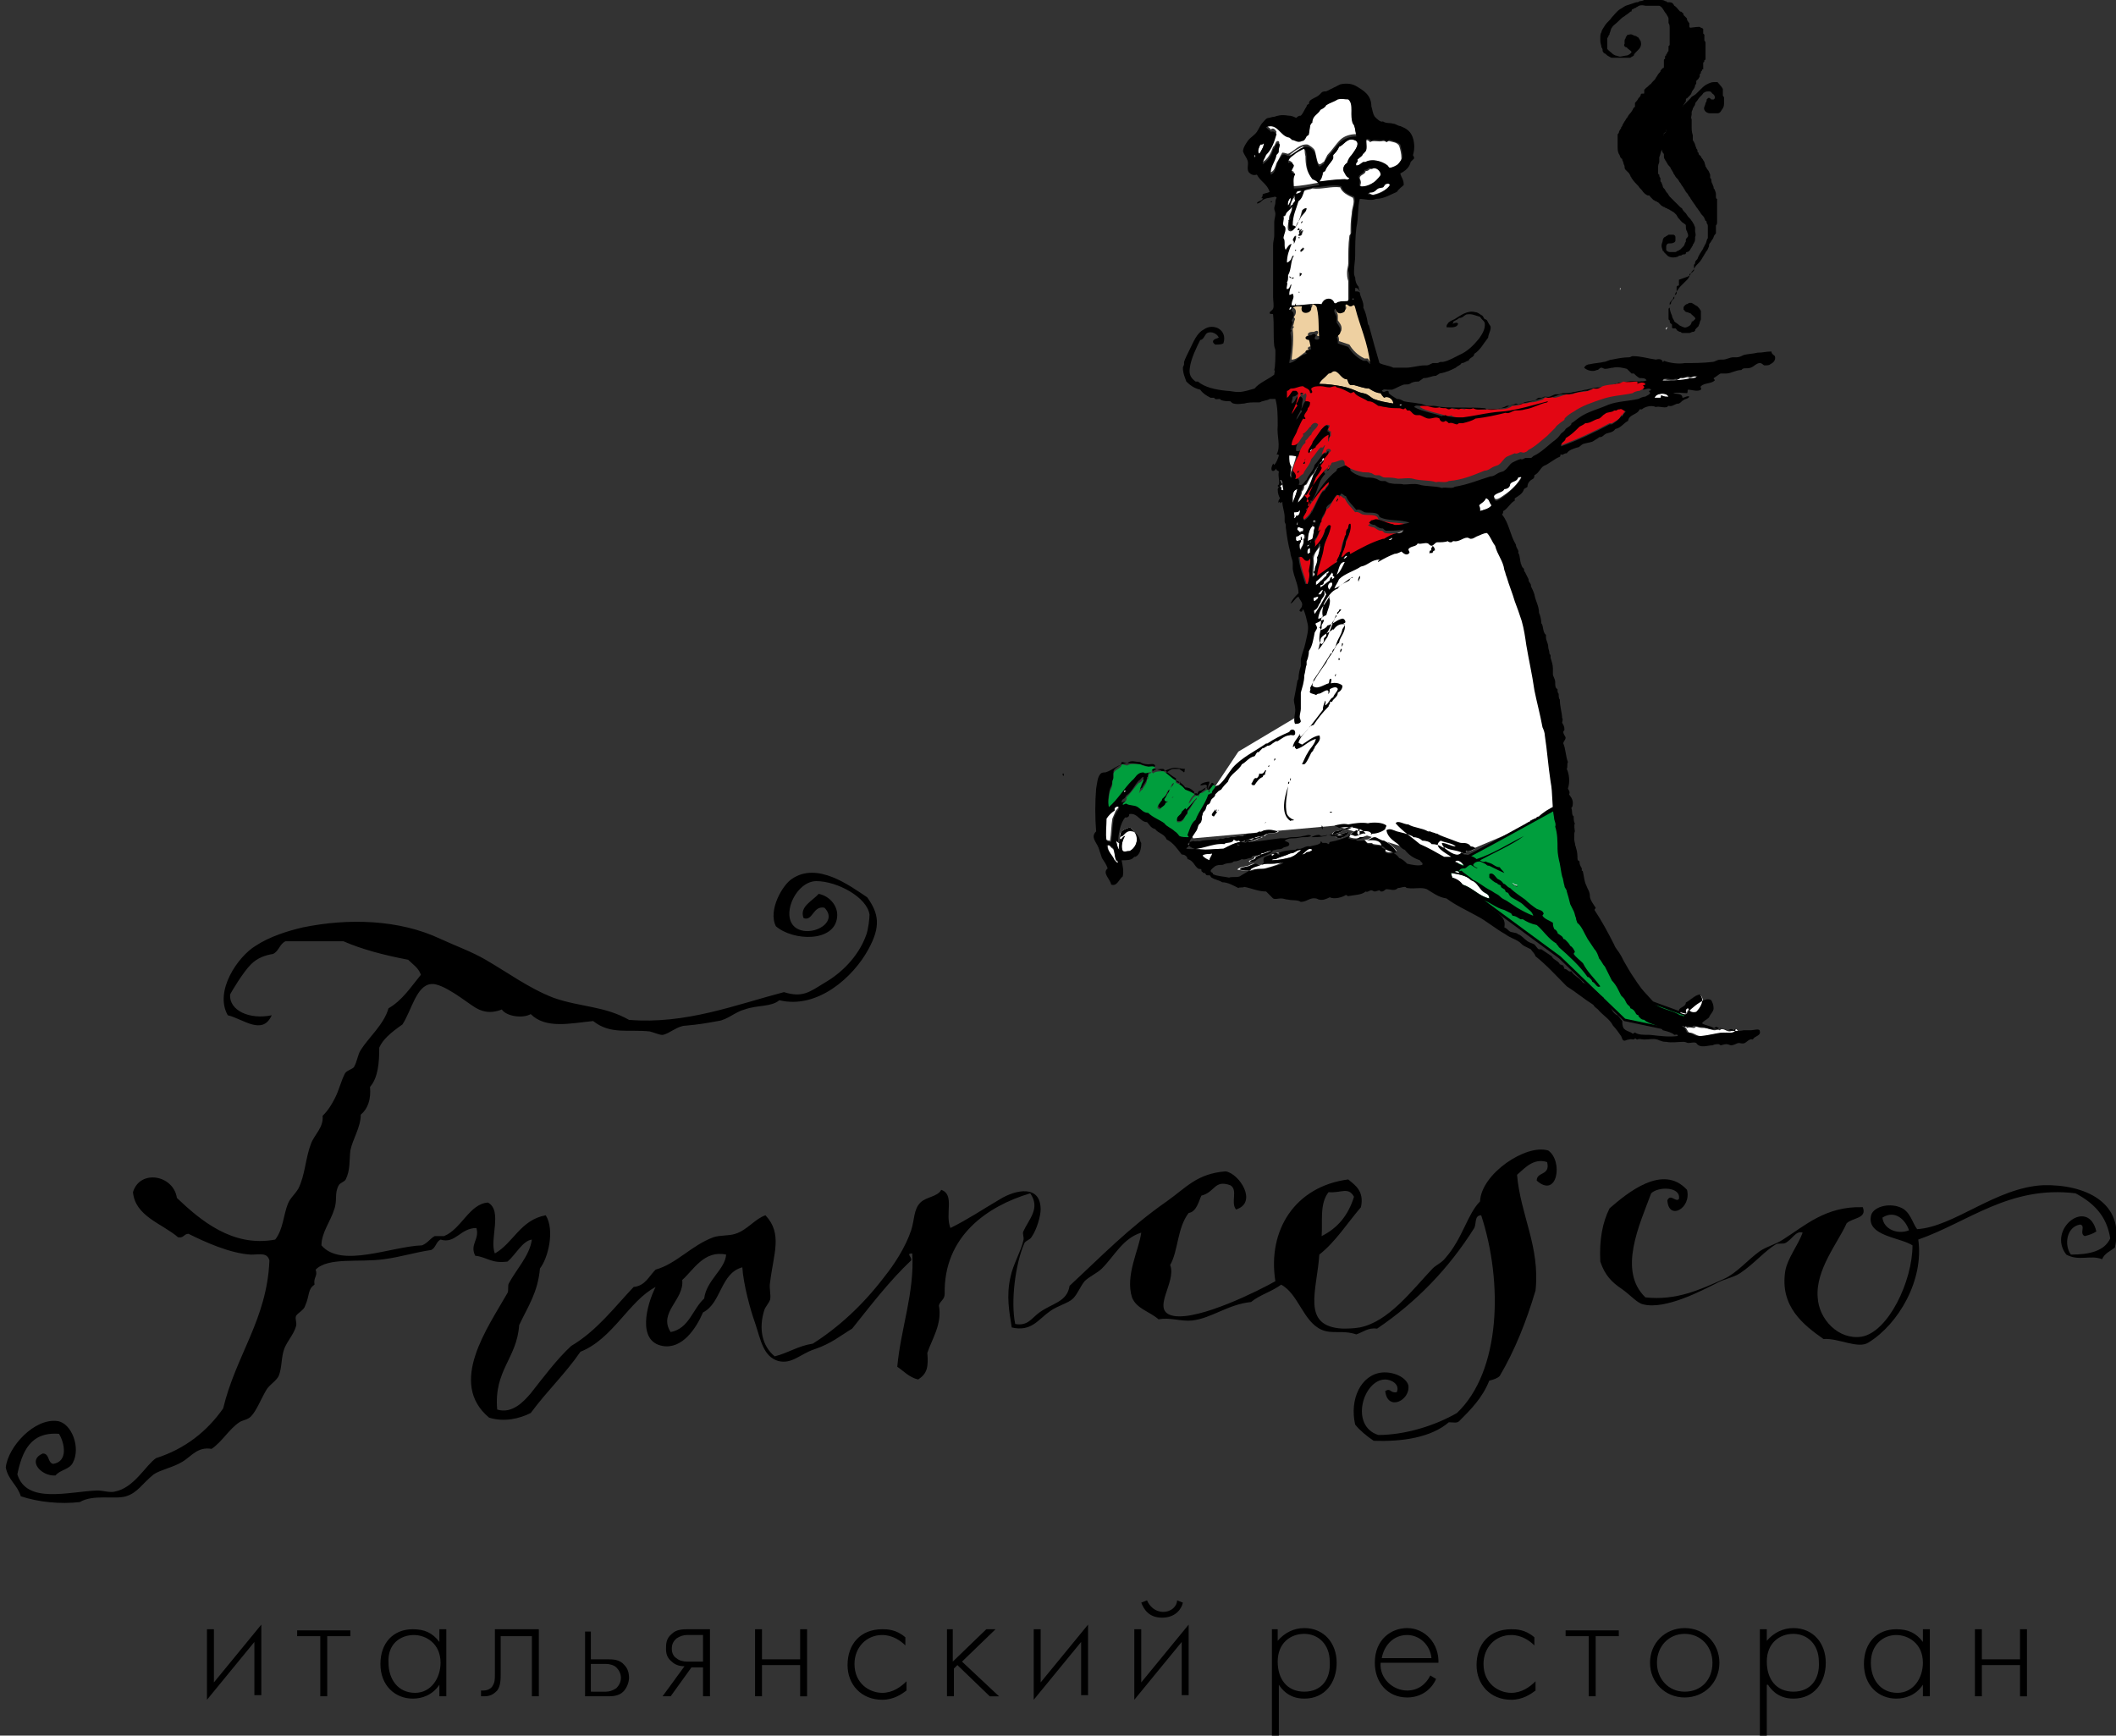 <?xml version="1.0" encoding="utf-8"?>
<!-- Generator: Adobe Illustrator 19.1.1, SVG Export Plug-In . SVG Version: 6.00 Build 0)  -->
<svg version="1.1" id="Слой_1" xmlns="http://www.w3.org/2000/svg" xmlns:xlink="http://www.w3.org/1999/xlink" x="0px" y="0px"
	 viewBox="0 0 183 150.1" style="enable-background:new 0 0 183 150.1;" xml:space="preserve">
<rect x="0" y="0" width="183" height="150.1" fill="#333333" stroke="none"/>
<style type="text/css">
	.st0{fill:#AEBD15;}
	.st1{fill-rule:evenodd;clip-rule:evenodd;fill:#FFFFFF;}
	.st2{fill-rule:evenodd;clip-rule:evenodd;fill:#009E3D;}
	.st3{fill:none;stroke:#000000;stroke-width:0.216;stroke-miterlimit:22.926;}
	.st4{fill-rule:evenodd;clip-rule:evenodd;}
	.st5{fill-rule:evenodd;clip-rule:evenodd;fill:#EED0A1;}
	.st6{fill-rule:evenodd;clip-rule:evenodd;fill:#E30613;}
	.st7{fill:#C58E45;}
	.st8{fill-rule:evenodd;clip-rule:evenodd;fill:#FFD800;}
	.st9{fill-rule:evenodd;clip-rule:evenodd;fill:#FFEC30;}
	.st10{fill-rule:evenodd;clip-rule:evenodd;fill:#FFF7BA;}
	.st11{fill-rule:evenodd;clip-rule:evenodd;fill:#FFFCEB;}
	.st12{fill-rule:evenodd;clip-rule:evenodd;fill:#FFF074;}
	.st13{fill-rule:evenodd;clip-rule:evenodd;fill:#DF3439;}
	.st14{fill:#EB5D25;}
	.st15{fill:#654F44;}
	.st16{fill:#654F45;}
	.st17{fill:#665045;}
	.st18{fill:#675146;}
	.st19{fill:#675147;}
	.st20{fill:#665046;}
	.st21{fill:#6A544A;}
	.st22{fill:#685248;}
	.st23{fill:#675247;}
	.st24{fill:#685247;}
	.st25{fill:#685348;}
	.st26{fill:#695348;}
	.st27{fill:#705B51;}
	.st28{fill:#745F54;}
	.st29{fill:#695349;}
	.st30{fill:#6C574C;}
	.st31{fill:#715C52;}
	.st32{fill:#6F5A4F;}
	.st33{fill:#725D53;}
	.st34{fill:#6C564C;}
	.st35{fill:#725D52;}
	.st36{fill:#6D574D;}
	.st37{fill:#6D584D;}
	.st38{fill:#6C564B;}
	.st39{fill:#6F594F;}
	.st40{fill:#6F5A50;}
	.st41{fill:#79645A;}
	.st42{fill:#705B50;}
	.st43{fill:#735E54;}
	.st44{fill:#6E594E;}
	.st45{fill:#705A50;}
	.st46{fill:#6E584E;}
	.st47{fill:#756156;}
	.st48{fill:#6D564B;}
	.st49{fill:#78645A;}
	.st50{fill:#776359;}
	.st51{fill:#715C51;}
	.st52{fill:#766157;}
	.st53{fill:#766257;}
	.st54{fill:#6D584E;}
	.st55{fill:#6E594F;}
	.st56{fill:#725E53;}
	.st57{fill:#756056;}
	.st58{fill:#735F54;}
	.st59{fill:#766258;}
	.st60{fill:#715D52;}
	.st61{fill:#6B554A;}
	.st62{fill:#745F55;}
	.st63{fill:#7A665C;}
	.st64{fill:#756157;}
	.st65{fill:#746055;}
	.st66{fill:#86746B;}
	.st67{fill:#6A554A;}
	.st68{fill:#746056;}
	.st69{fill:#6E584D;}
	.st70{fill:#7C685E;}
	.st71{fill:#735E53;}
	.st72{fill:#6D574C;}
	.st73{fill:#695449;}
	.st74{fill:#776358;}
	.st75{fill:#786359;}
	.st76{fill:#7F6B61;}
	.st77{fill:#816E64;}
	.st78{fill:#7B675D;}
	.st79{fill:#776258;}
	.st80{fill:#79655A;}
	.st81{fill:#79655B;}
	.st82{fill:#6B564B;}
	.st83{fill:#786459;}
	.st84{fill:#86736A;}
	.st85{fill:#826F65;}
	.st86{fill:#7A665B;}
	.st87{fill:#816253;}
	.st88{fill:#89766D;}
	.st89{fill:#8C7A71;}
	.st90{fill:#F3E9E3;}
	.st91{fill:#FAF8F8;}
	.st92{fill:#C2B8B3;}
	.st93{fill:#DECEC5;}
	.st94{fill:#E8E3E2;}
	.st95{fill:#FCDBC7;}
	.st96{fill:#E9DCD5;}
	.st97{fill:#F4F1F1;}
	.st98{fill:#D2CAC6;}
	.st99{fill:#D3CBC7;}
	.st100{fill:#796257;}
	.st101{fill:#FEF0E7;}
	.st102{fill:#FDE8DA;}
	.st103{fill:#FDDFCE;}
	.st104{fill:#F9BF9E;}
	.st105{fill:#FDE4D5;}
	.st106{fill:#F6AE85;}
	.st107{fill:#F6AD83;}
	.st108{fill:#E7C4B0;}
	.st109{fill:#FBF6F3;}
	.st110{fill:#FDF6F2;}
	.st111{fill:#725B4F;}
	.st112{fill:#F8EFEA;}
	.st113{fill:#F2DBCD;}
	.st114{fill:#F2E3DA;}
	.st115{fill:#ECDFD7;}
	.st116{fill:#F4E1D6;}
	.st117{fill:#ECD1C2;}
	.st118{fill:#6B554B;}
	.st119{fill:#FEF0E8;}
	.st120{fill:#FDE8DB;}
	.st121{fill:#F1EEED;}
	.st122{fill:#EEEBE9;}
	.st123{fill:#DDD6D4;}
	.st124{fill:#857268;}
	.st125{fill:#3C112C;}
	.st126{fill-rule:evenodd;clip-rule:evenodd;fill:#3A0C24;}
	.st127{fill-rule:evenodd;clip-rule:evenodd;fill:#EC6515;}
	.st128{clip-path:url(#SVGID_2_);fill:#DF6D4F;}
	.st129{fill:#DF6D4F;}
	.st130{fill-rule:evenodd;clip-rule:evenodd;fill:#231F20;}
	.st131{fill-rule:evenodd;clip-rule:evenodd;fill:#E84128;}
	.st132{fill-rule:evenodd;clip-rule:evenodd;fill:#961B1F;}
	.st133{fill:#63B87A;}
	.st134{clip-path:url(#SVGID_4_);fill:none;stroke:#63B87A;stroke-width:7.521;stroke-miterlimit:10;}
	.st135{fill:#E52420;}
	.st136{fill:#3B3327;}
	.st137{fill-rule:evenodd;clip-rule:evenodd;fill:#2B2523;}
	.st138{fill-rule:evenodd;clip-rule:evenodd;fill:#E31119;}
	.st139{fill:#E31119;}
	.st140{fill:#172733;}
	.st141{fill:#ED694B;}
	.st142{fill:#231F20;}
	.st143{clip-path:url(#SVGID_6_);fill:#231F20;}
	.st144{clip-path:url(#SVGID_6_);fill:#94C241;}
	.st145{fill:#94C241;}
	.st146{fill:#EDD313;}
	.st147{fill:#FFFFFF;}
	.st148{fill-rule:evenodd;clip-rule:evenodd;fill:#95C11F;}
	.st149{fill:#3E2135;}
	.st150{clip-path:url(#SVGID_9_);}
	.st151{clip-path:url(#SVGID_12_);}
</style>
<g>
	<g>
		<polygon class="st1" points="113.6,53.1 112.5,59.1 112.3,61.9 107.1,65 105.1,68 102.8,71.9 103.2,72.5 115.5,71.4 125,74.4 
			130.7,72 135.2,69.6 133.9,58.3 132.1,50.3 129.6,43.9 126.5,44.6 122.5,45.5 117.8,47.2 114.5,49.2 		"/>
		<polygon class="st2" points="125.6,74.8 129.5,72.7 135.5,69.4 136.4,74.8 137.6,78.6 140.8,84.4 142.9,86.7 146.7,88.1 144.3,89 
			140.5,88.2 134.9,82.8 127.7,77.5 124.7,75.8 		"/>
		<polygon class="st3" points="125.6,74.8 129.5,72.7 135.5,69.4 136.4,74.8 137.6,78.6 140.8,84.4 142.9,86.7 146.7,88.1 144.3,89 
			140.5,88.2 134.9,82.8 127.7,77.5 124.7,75.8 		"/>
		<g>
			<path class="st1" d="M117.3,11.6c-0.6,0-1.1,0.2-1.4,0.5c-0.4,0.4-0.7,0.9-1.1,1.3c-0.1,0.2-0.2,0.4-0.3,0.6
				c-0.1,0-0.2,0.2-0.4,0.2c-0.2,0-0.3-1-0.4-1.2c-0.1-0.2-0.4-0.4-0.6-0.5c-0.7-0.1-1.2,0.6-1.7,0.8c-0.1,0-0.3-0.1-0.5-0.1
				c-0.2,0.3-0.3,0.6-0.5,0.9c-0.1,0.3-0.2,0.7-0.5,0.8c-0.1-0.6,0.4-1.1,0.5-1.7c0.1-0.1,0.2-0.1,0.2-0.3c-0.1-0.2,0.2-0.7-0.1-0.7
				c-0.2,0-0.2,0.4-0.4,0.5c-0.2,0.6-0.5,1.1-0.9,1.3c0-0.3,0.2-0.5,0.3-0.8c0.4-0.5,0.7-1.1,0.9-1.8c-0.1-0.2-0.3-0.4-0.5-0.2
				c-0.1-0.2-0.3-0.2-0.4-0.4c1.1-0.4,1.2,0.8,2,0.9c0,0.1,0.1,0.1,0.2,0.2c0.3,0,0.5,0.3,0.9,0.1c0.2-0.1,0.2-0.2,0.4-0.4
				c0.1-0.1,0.2-0.1,0.2-0.2c0.1-0.3,0.1-0.8,0.3-1c0-0.6,0.5-0.7,0.7-1.1c0.2-0.1,0.4-0.2,0.5-0.4c0.3-0.2,0.7-0.3,1-0.5
				c0.3,0,0.5,0.1,0.9,0c0.6,0.4,0.1,1.4,0.4,2.1C117.2,10.9,117.2,11.3,117.3,11.6"/>
			<path class="st1" d="M116.5,14.1c-0.2,0.1-0.4,0.4-0.3,0.7c0.2,0.2,0.2,0.5,0.5,0.6c-0.1,0.2-0.3,0.1-0.4,0.1
				c-0.7,0-1.5,0.2-2.2,0.2c0.2-0.2,0.3-0.5,0.3-0.8c0.1,0,0.1-0.1,0.2-0.1c0.1-0.5,0.5-0.7,0.7-1.1c0-0.1,0-0.1,0-0.3
				c0.2-0.2,0.4-0.4,0.5-0.7c0.4-0.2,0.7-0.8,1.3-0.6c0.7,0.2,0,1-0.2,1.3C116.7,13.6,116.6,13.8,116.5,14.1"/>
			<path class="st1" d="M118,14.1c-0.1,0-0.1,0-0.2,0c-0.2,0.1-0.3,0.3-0.6,0.3c-0.1-0.3,0.2-0.2,0.1-0.5c0.1-0.2,0.4-0.3,0.5-0.6
				c0.1,0,0.2,0,0.2-0.1c0.2-0.3,0-0.7,0.1-1.1c0.2,0,0.3,0.1,0.4,0.2c0.2-0.2,0.7,0,1.1-0.1c0.1,0,0.2,0,0.3,0.1
				c0.1,0,0.1-0.1,0.2-0.1c0.4,0.1,0.7,0.1,0.9,0.4c0.1,0.3,0.2,0.7,0.2,1.1c0,0.2-0.2,0.5-0.4,0.6c-0.1,0.1-0.6,0.3-0.7,0.3
				c-0.1,0-0.1-0.1-0.2-0.2C119.5,13.9,118.6,13.7,118,14.1"/>
			<path class="st1" d="M109.3,12.3c0,0.1,0,0.4-0.1,0.5c-0.1,0.2-0.2,0.4-0.3,0.5c-0.2-0.2,0-0.6,0.1-0.8
				C109.1,12.5,109.3,12.5,109.3,12.3"/>
			<path class="st1" d="M114,15.8c-0.6,0.1-1.5,0.3-2.2,0.3c0-0.4-0.1-0.9,0.1-1.2c0-0.1-0.2-0.1-0.3-0.2c0-0.2,0.1-0.4,0.2-0.6
				c-0.1-0.1-0.3-0.3-0.5-0.2c0-0.2,0.2-0.5,0.5-0.7c0.2-0.2,0.6-0.4,0.8-0.5c0.3-0.1,0.2,0.6,0.3,0.8c0,0.7,0.1,1.4,0.5,1.8
				C113.7,15.6,113.9,15.6,114,15.8"/>
			<path class="st1" d="M108.5,13.4c0.1,0,0.1,0.2,0,0.2C108.5,13.5,108.5,13.5,108.5,13.4"/>
			<path class="st1" d="M117.7,16.2c-0.1-0.2,0-0.3,0-0.4c0-0.2-0.1-0.3-0.1-0.4c0-0.3,0.5-0.3,0.5-0.6c0.2,0,0.3-0.1,0.4-0.2
				c0.1,0,0.1,0,0.2,0c0.4-0.3,0.8,0.2,0.8,0.5c0,0.1-0.3,0.4-0.4,0.5C118.7,15.9,118.1,16.2,117.7,16.2"/>
			<path class="st1" d="M120.3,15.9c-0.2,0.4-0.9,0.8-1.4,0.9c-0.2,0.1-0.3,0-0.5-0.1c0.1-0.2,0.3-0.2,0.5-0.2
				c0.1,0,0.2-0.2,0.4-0.3c0.2-0.1,0.5,0,0.5-0.3C119.9,15.9,120.1,15.8,120.3,15.9"/>
			<path class="st1" d="M112.5,16.5c0,0.2-0.3,0.2-0.5,0.3C112.1,16.5,112.3,16.5,112.5,16.5"/>
			<path class="st1" d="M112,17C112.1,17,112.1,17,112,17c0.1,0.2,0,0.3,0.1,0.4c0,0.2-0.3,0.1-0.2,0.4c-0.2,0-0.2,0.2-0.3,0.2
				C111.6,17.5,111.8,17.2,112,17"/>
			<path class="st1" d="M111.6,17.1c0.1,0.2-0.1,0.5-0.2,0.7C111.3,17.5,111.5,17.2,111.6,17.1"/>
			<path class="st4" d="M110,17.4c0,0.1,0,0.1-0.1,0.1C109.9,17.4,109.9,17.4,110,17.4"/>
			<path class="st4" d="M112.6,19.1c0.1,0.1,0,0.2-0.1,0.2C112.5,19.2,112.6,19.2,112.6,19.1"/>
			<path class="st4" d="M112.3,19.7c0.1,0,0.1,0.1,0.1,0.2c-0.1,0-0.1,0.1-0.2,0C112.2,19.8,112.3,19.8,112.3,19.7"/>
			<path class="st4" d="M112.5,19.9c0,0.1-0.1,0.1-0.1,0.2c0.1,0.1,0.1-0.1,0.2-0.1c0,0.2-0.1,0.2-0.1,0.4c-0.1,0-0.1,0.1-0.3,0.1
				c0-0.1,0-0.2,0.1-0.2C112.3,20.1,112.3,19.9,112.5,19.9"/>
			<path class="st4" d="M112,20.4C112,20.4,112,20.4,112,20.4c0.1,0.3,0,0.5-0.1,0.7c0-0.1,0-0.2-0.1-0.3
				C111.8,20.7,111.9,20.5,112,20.4"/>
			<path class="st4" d="M112.3,20.4c0,0,0.1,0,0.1,0.1c0,0-0.1,0-0.1,0C112.3,20.5,112.3,20.5,112.3,20.4"/>
			<path class="st4" d="M112.6,21.5c0.1,0,0.1,0.1,0.1,0.1c0,0.1-0.2,0.2-0.3,0.3C112.4,21.6,112.5,21.6,112.6,21.5"/>
			<path class="st4" d="M112,21.6L112,21.6c0.1,0.1,0,0.1,0,0.1C112,21.7,112,21.6,112,21.6"/>
			<path class="st4" d="M112.4,23.6c0.1,0,0.1,0.1,0.2,0c0,0.1-0.1,0.2-0.2,0.3C112.4,23.8,112.4,23.7,112.4,23.6"/>
			<path class="st4" d="M111.5,23.9c0.1,0,0.1,0.1,0.2,0.1C111.6,24.1,111.5,24,111.5,23.9"/>
			<path class="st4" d="M111.9,24c0,0.1-0.1,0.1-0.2,0.1C111.7,24,111.8,24,111.9,24"/>
			<path class="st1" d="M140.1,24.9c0.1,0,0,0.2,0,0.2C140.1,25.1,140.1,25,140.1,24.9"/>
			<path class="st1" d="M111.3,24.9c0.1,0,0,0.1,0,0.2C111.3,25.1,111.4,25,111.3,24.9"/>
			<path class="st4" d="M112.4,25.3c-0.1,0,0,0-0.1,0C112.3,25.2,112.4,25.2,112.4,25.3"/>
			<path class="st1" d="M116.9,25.8c0.1,0,0.1,0,0.1,0.1C117,25.9,116.9,25.9,116.9,25.8"/>
			<path class="st5" d="M114.1,26.4c0.2,0.9,0,1.7,0.2,2.6c-0.1,0.1-0.3,0.1-0.4,0c0-0.1,0.1-0.1,0.1-0.3c-0.1-0.2-0.3,0-0.4,0
				c-0.2,0-0.4,0-0.5,0.2c0,0.1,0.1,0.2,0.3,0.2c0.1,0.2,0.2,0.5,0.2,0.8c-0.2,0.1-0.4,0-0.5,0.2c0,0.1,0.1,0.1,0.1,0.2
				c-0.6,0.2-0.9,0.8-1.5,0.8c0.1-0.8,0.2-1.8,0.1-2.6c0-0.1,0-0.1,0.1-0.2c0-0.1-0.1-0.1-0.1-0.1c0.1-0.1,0.1-0.4,0.2-0.6
				c0-0.1-0.1-0.1-0.1-0.2c0.2-0.2,0.3-0.7-0.1-0.8c0-0.5,0.5-0.4,0.9-0.4c-0.3,1,1.2,0.6,0.7-0.1C113.5,26.2,113.9,26.4,114.1,26.4
				"/>
			<path class="st5" d="M117.3,26.4c0.4,1.7,1.1,3.1,1.3,4.9c-0.2,0-0.2-0.2-0.3-0.3c-0.1,0-0.2,0-0.3,0c-0.6-0.3-1-0.7-1.3-1.2
				c-0.3-0.1-0.6-0.2-0.9-0.3c0-0.2,0-0.3-0.1-0.5c0.1-0.2,0.2-0.2,0.3-0.4c0.1-0.4-0.1-0.6-0.3-0.9c0-0.1,0-0.2,0-0.4
				c0-0.3-0.4-0.6-0.1-0.8c0,0.2,0.2,0.4,0.4,0.4c0.1,0,0.4-0.1,0.4-0.2c0.1-0.1-0.1-0.3,0-0.5c0.2-0.2,0.3,0.1,0.5,0.1
				C117,26.5,117.1,26.2,117.3,26.4"/>
			<path class="st1" d="M111.7,26.6c0,0.1-0.1,0.2-0.2,0.2C111.5,26.6,111.6,26.5,111.7,26.6"/>
			<path class="st1" d="M144.2,28.3c0,0.1-0.1,0.1-0.1,0.2C144,28.5,144.1,28.3,144.2,28.3"/>
			<path class="st5" d="M118.4,33.6c0.3,0.2,0.6,0.4,1,0.4c0.1,0.1,0.2,0.2,0.3,0.4c0.3-0.2,0.8,0.1,0.8,0.5
				c-0.6-0.1-1.2-0.2-1.7-0.4c-0.2-0.1-0.4-0.3-0.6-0.4c-0.2-0.1-0.4-0.1-0.7-0.2c-0.5-0.2-1-0.4-1.5-0.5c-0.6-0.1-1.1-0.2-1.9-0.2
				c0.1-0.3,0.3-0.4,0.5-0.6c0.1-0.1,0.2-0.2,0.3-0.3c0.2,0,0.3-0.2,0.5-0.2c0.4,0,0.6,0.7,1.1,0.7c0.1,0.1,0.1,0.4,0.3,0.5
				c0.1,0,0.2,0,0.3,0C117.5,33.4,118,33.6,118.4,33.6"/>
			<path class="st1" d="M146.7,32.6c-0.1,0.2-0.4,0.2-0.6,0.2c-0.7,0.1-1.7,0.2-2.4,0.2c0.1-0.3,0.5-0.1,0.8-0.1
				c0.2,0,0.4-0.1,0.5,0c0.1-0.1,0.2-0.1,0.3-0.2c0.4,0.1,0.6-0.2,0.8,0C146.4,32.6,146.5,32.5,146.7,32.6"/>
			<path class="st6" d="M142.3,33c-0.1,0.1-0.3,0.2-0.5,0.2c-0.3,0.1-0.6,0-1,0.1c-0.3,0-0.6,0.1-0.9,0.2c-0.3,0.1-0.6,0.1-0.9,0.2
				c-0.2,0-0.3,0.1-0.5,0.2c-0.3,0.1-0.6,0-0.8,0.1c-0.4,0.1-0.8,0.2-1.2,0.3c-1.9,0.3-3.6,0.9-5.4,1.2c-0.6,0.1-1.1,0.1-1.7,0.2
				c-0.7,0.1-1.6,0.3-2.4,0.4c-0.5,0-1.2,0.1-1.5-0.2c0,0.1-0.2,0-0.3,0.1c-0.8-0.3-1.8-0.4-2.4-0.8c0.1-0.2,0.4-0.1,0.6-0.1
				c0.1,0,0.2,0,0.3,0c0.4,0,0.9,0.3,1.3,0.1c0.2,0.1,0.3,0.1,0.5,0.1c0.1,0,0.2,0.1,0.3,0.1c0.1,0,0.2-0.1,0.3-0.1
				c0.2,0,0.4,0.1,0.6,0.1c0.3-0.3,0.9,0,1.2-0.1c0.2,0.2,0.6,0.1,1,0.1c0.7,0,1.4,0.1,1.9-0.3c0.3,0,0.6,0,0.8-0.2
				c0.3,0,0.5,0,0.7-0.1c0.4,0,0.7-0.1,1-0.2c0.1,0,0.2-0.1,0.3-0.2c0,0,0.1,0,0.2,0c0.1,0,0.2-0.1,0.3-0.1c0.1,0,0.2,0.1,0.3,0.1
				c0.3,0,0.7-0.2,1.1-0.3c0.2,0,0.5,0,0.7,0c0.4,0,0.8-0.2,1.3-0.3c0.1,0,0.2,0,0.3,0c0.2,0,0.4-0.1,0.6-0.2c0.3,0,0.6,0,0.9-0.2
				c0.3,0.2,0.6-0.1,0.9-0.2c0.1,0,0.3,0,0.4,0c0.1,0,0.2-0.1,0.3-0.1c0.5-0.1,1.1,0.1,1.4-0.1C142,33,142.2,32.9,142.3,33"/>
			<path class="st1" d="M144.3,34.3c-0.2,0.1-0.4,0-0.6-0.1c-0.1,0,0,0.1-0.1,0.2c-0.2,0-0.3,0-0.5,0
				C143.2,34,144.1,33.9,144.3,34.3"/>
			<path class="st1" d="M121.3,35c0,0.1-0.3,0.1-0.2,0C121.1,35,121.2,34.9,121.3,35"/>
			<path class="st6" d="M140.6,35.5c-0.1,0.1-0.2,0.2-0.3,0.4h-0.1c-0.1,0.4-0.5,0.5-0.8,0.7c-0.1,0-0.1,0-0.2,0
				c-1.3,0.7-2.8,1.4-4.2,1.9c0-0.3,0.4-0.3,0.4-0.7c0.5-0.3,0.9-0.6,1.2-1c0.2-0.1,0.4-0.1,0.5-0.3c0.5,0,0.8-0.4,1.2-0.4
				c0.2-0.1,0.3-0.3,0.5-0.4c0.3-0.1,0.6-0.1,0.8-0.3c0.1,0,0.1,0,0.2,0c0.1-0.1,0.1-0.1,0.3-0.1C140.2,35.3,140.4,35.5,140.6,35.5"
				/>
			<path class="st4" d="M113.3,36.9c0.1,0,0.1,0.2,0,0.1V36.9z"/>
			<path class="st1" d="M113.5,38.8c-0.1,0.1-0.1,0.3-0.2,0.4C113.3,39,113.3,38.9,113.5,38.8"/>
			<path class="st1" d="M112.1,39.4c-0.1,0.5-0.3,1-0.5,1.5c0,0.1,0.1,0.3-0.1,0.3c0-0.2,0-0.6,0.1-0.9c-0.2-0.3-0.2-0.6-0.2-1
				C111.7,39.4,111.9,39.4,112.1,39.4"/>
			<path class="st1" d="M114.6,39.6c0,0.2-0.2,0.3-0.3,0.5c-0.2-0.1-0.3,0.2-0.2,0.3c-0.2,0.1-0.2,0.5-0.4,0.6
				c-0.4,0.9-0.7,1.9-1.4,2.5c-0.1-0.3,0.3-0.6,0.3-1c0.1-0.1,0.2-0.2,0.2-0.5c0.1,0,0.1-0.1,0.2-0.1c0.2-0.4,0.4-0.8,0.7-1
				c0.1-0.3,0.2-0.4,0.4-0.6c0-0.2,0.2-0.4,0.3-0.4C114.3,39.7,114.4,39.6,114.6,39.6"/>
			<path class="st4" d="M112.9,39.7c0.1,0,0,0.2-0.1,0.2C112.8,39.7,112.9,39.8,112.9,39.7"/>
			<path class="st4" d="M112.8,39.9c0.1,0,0.1,0.3-0.1,0.2C112.7,40,112.8,40,112.8,39.9"/>
			<path class="st4" d="M114.9,40.3c0.1,0,0.1,0.1,0.1,0.1c0,0.1-0.1,0.3-0.2,0.3C114.8,40.5,114.9,40.4,114.9,40.3"/>
			<path class="st4" d="M112.4,40.8c-0.1,0-0.1,0.2-0.2,0.2C112.2,40.8,112.2,40.7,112.4,40.8"/>
			<path class="st1" d="M131.6,41.2c-0.3,0.6-0.9,1.2-1.5,1.6c-0.3,0.2-0.9,0.7-0.9,0c0.2-0.3,0.8-0.2,0.9-0.6
				c0.3,0,0.4-0.1,0.5-0.4c0.2-0.3,0.6-0.3,0.7-0.6C131.4,41.3,131.5,41.2,131.6,41.2"/>
			<path class="st1" d="M110.7,41.5c0.2,0,0.2,0.5,0.3,0.9c-0.1,0-0.2,0-0.2-0.1c0.1-0.2-0.1-0.2-0.1-0.3c0.1,0,0.1-0.1,0.2-0.1
				C110.8,41.7,110.8,41.6,110.7,41.5"/>
			<path class="st1" d="M112.2,42.3c-0.1,0.4-0.2,0.8-0.4,1.2C111.8,43.1,111.7,42.4,112.2,42.3"/>
			<path class="st6" d="M115.7,42.8c0.1,0,0.1,0.1,0.1,0.2c0.1,0,0-0.1,0.1-0.1c0.2,0,0.2,0.2,0.4,0.2c0.2,0.5,0.6,0.8,0.9,1.2
				c0.3-0.1,0.5,0.2,0.7,0.2c0.4,0.1,1.2-0.1,1.3,0.4c0.7,0.4,1.8,0.2,2.6,0.5c-0.4,0.1-0.8,0.2-1.2,0.2c-0.1,0-0.2,0-0.4-0.1
				c-0.4-0.1-1-0.3-1.3-0.4c-0.2,0-0.3,0-0.4,0.1c0,0.1-0.1,0.2-0.2,0.2c0.1,0.1,0.3,0.2,0.5,0.2c0.2,0.1,0.4,0.3,0.6,0.3
				c0,0,0.1,0,0.1,0c0.1,0,0.2,0.2,0.3,0.2c0.5,0.1,1.1,0,1.5,0c0,0.2-0.3,0.2-0.6,0.3c-0.4,0.1-0.8,0.3-1.1,0.5c0,0-0.1,0-0.1,0
				c-1,0.4-1.9,0.9-2.8,1.3c-0.1,0,0-0.1-0.1-0.2c-0.4,0-0.4,0.4-0.7,0.5c0-0.5,0.4-0.9,0.4-1.4c0.2-0.4,0.5-1,0.4-1.5
				c-0.1,0-0.1,0-0.1,0c-0.1,0.1-0.1,0.3-0.1,0.4c-0.1,0.2-0.1,0.4-0.2,0.5c0,0.1-0.1,0.1-0.1,0.2c-0.2,0.4-0.2,0.9-0.3,1.2
				c0,0.1-0.1,0.1-0.1,0.2c0,0.1-0.1,0.2-0.1,0.3c-0.1,0.2-0.2,0.2-0.2,0.5c-0.6,0.4-1.1,0.8-1.7,1.2c0.1-0.9,0.4-1.6,0.6-2.5
				c0.1-0.6,0.5-1.2,0.6-1.8c-0.2-0.3-0.4,0.2-0.5,0.3c-0.2,0.6-0.5,1.1-0.9,1.5c0.1-0.2,0-0.4,0-0.6c0-0.1,0.1-0.2,0.2-0.3
				c0.1-0.2,0.2-0.4,0.3-0.6c-0.1,0-0.1,0.2-0.2,0.1c0.1-0.2,0.1-0.6,0.3-0.8c-0.1-0.3,0.3-0.7,0.4-1c0-0.1,0-0.1,0-0.2
				c0.1-0.2,0.3-0.2,0.4-0.4C115.3,43.3,115.4,43,115.7,42.8L115.7,42.8z M115.6,43.4L115.6,43.4c0-0.1,0.2-0.2,0.1-0.3
				C115.7,43.2,115.5,43.3,115.6,43.4"/>
			<path class="st1" d="M129,43.7c-0.2,0.3-0.7,0.4-1,0.5c0-0.2,0-0.3-0.1-0.5c0.2-0.2,0.4-0.3,0.6-0.6
				C128.8,43.1,128.8,43.5,129,43.7"/>
			<path class="st4" d="M115.7,43.1c0.1,0.1-0.1,0.2-0.1,0.3C115.5,43.3,115.7,43.2,115.7,43.1"/>
			<path class="st1" d="M113,44.1c-0.1-0.1,0.1-0.1,0.1-0.2C113.1,44,113,44,113,44.1"/>
			<path class="st1" d="M112.4,44.1c0.1,0.2-0.1,0.6-0.3,0.5c0,0.1-0.1,0.2-0.2,0.2c0.1-0.2,0-0.3,0-0.5
				C112.2,44.3,112.3,44.3,112.4,44.1"/>
			<path class="st1" d="M113.6,45c0.1,0,0.1,0,0.1,0v0.1c-0.1,0-0.1,0.1-0.2,0C113.6,45.1,113.6,45,113.6,45"/>
			<path class="st1" d="M112.2,45.2c0.1,0,0,0.2,0,0.3C112.1,45.4,112.2,45.2,112.2,45.2"/>
			<path class="st1" d="M113.5,45.3c0.1,0,0,0.1,0,0.1c0,0.1,0.1,0.1,0.2,0.2c-0.1,0.4-0.1,0.7-0.2,1c-0.1,0.1-0.3,0.1-0.4,0.2
				c0-0.5,0.1-1.1,0.4-1.3C113.5,45.4,113.5,45.4,113.5,45.3"/>
			<path class="st1" d="M112.7,45.7c0,0.1,0,0.2-0.1,0.3c-0.1-0.1-0.2,0-0.2,0.1c-0.1-0.1-0.2-0.2-0.3-0.3
				C112.2,45.4,112.5,45.7,112.7,45.7"/>
			<path class="st1" d="M112.7,46.2c0.1,0.1,0.1,0.1,0.1,0.3c0,0.1-0.1,0.1-0.1,0.1c0.1,0.5-0.1,0.6-0.3,1c-0.1-0.1-0.1-0.3-0.1-0.5
				c0.1-0.1,0.2-0.2,0.1-0.4c-0.1,0-0.1,0.1-0.2,0.1c-0.2,0-0.1-0.2-0.2-0.4C112.4,46.4,112.4,46.1,112.7,46.2 M112.5,46.7
				L112.5,46.7h0.1c-0.1-0.1,0-0.3-0.1-0.3C112.5,46.5,112.5,46.6,112.5,46.7"/>
			<path class="st4" d="M112.5,46.4c0.1,0.1,0.1,0.2,0.1,0.3h-0.1C112.5,46.6,112.5,46.5,112.5,46.4"/>
			<path class="st1" d="M120.5,46.6c0,0.1-0.2,0.1-0.3,0.2C120.2,46.6,120.3,46.6,120.5,46.6"/>
			<path class="st1" d="M113.4,46.8c0,0.1-0.1,0.1-0.1,0.1C113.3,46.9,113.4,46.8,113.4,46.8"/>
			<path class="st4" d="M119.9,46.9c0,0.1-0.2,0.2-0.3,0.3c-0.4,0-0.4,0.4-0.8,0.4C119.1,47.3,119.5,47.1,119.9,46.9"/>
			<path class="st1" d="M113.2,47.1c0,0.1-0.1,0.1-0.2,0.2C113,47.2,113.1,47.1,113.2,47.1"/>
			<path class="st1" d="M114.2,47.2C114.2,47.2,114.2,47.2,114.2,47.2c0,0.4,0,0.9-0.2,1.2c0,0.5-0.3,0.7-0.2,1.1
				c0,0.1-0.1,0.1-0.1,0.2c0,0.1,0,0.1,0.1,0.2c0,0.1-0.1,0.2-0.2,0.2c-0.1-0.6,0.1-1.2,0-1.8C113.7,47.7,114,47.5,114.2,47.2"/>
			<path class="st1" d="M113.3,47.4c0,0.2,0,0.2,0,0.4c-0.1,0-0.1,0.1-0.2,0.1C113,47.7,113.1,47.4,113.3,47.4"/>
			<path class="st4" d="M118.9,47.6c-0.1,0-0.1,0.1-0.2,0.1C118.6,47.6,118.8,47.6,118.9,47.6"/>
			<path class="st4" d="M118.5,47.7c0,0.2-0.2,0.4-0.4,0.4C118.2,48,118.4,47.9,118.5,47.7"/>
			<path class="st1" d="M116.5,48.1c0,0.1-0.1,0.2-0.3,0.2C116.3,48.2,116.4,48,116.5,48.1"/>
			<path class="st6" d="M113.3,48.3c0.1,0.3,0,0.7-0.1,1.1c0.1,0.3,0,0.8-0.1,1.1H113c-0.2-0.8-0.5-1.4-0.6-2.3
				c0.4-0.2,0.4,0.3,0.7,0.3C113.2,48.5,113.2,48.4,113.3,48.3"/>
			<path class="st1" d="M116.3,48.6c-0.2,0.4-0.4,0.9-0.7,1.1C115.8,49.3,115.8,48.6,116.3,48.6"/>
			<path class="st1" d="M115,49.4c0,0.1-0.1,0.1-0.2,0.2c0,0.1-0.1,0.1-0.1,0.2c-0.4,0.2-0.5,0.6-0.9,0.8c0-0.1,0-0.2,0-0.3
				C114.2,50,114.5,49.6,115,49.4"/>
			<path class="st1" d="M115.3,49.5c0,0.2,0.1,0.2,0.1,0.3c0,0.1-0.1,0.1-0.2,0.2c-0.1,0,0-0.1,0-0.2c-0.1,0.1-0.2,0.1-0.2,0.3
				c-0.3,0.2-0.5,0.4-0.8,0.6c0,0,0-0.1,0-0.2c0.2,0,0.3-0.1,0.3-0.3c0.3-0.2,0.5-0.5,0.7-0.8H115.3z"/>
			<path class="st4" d="M117.6,49.8c0.1,0.2-0.1,0.3-0.1,0.5C117.4,50.2,117.5,49.9,117.6,49.8"/>
			<path class="st1" d="M115.2,50.4c0,0.3-0.2,0.3-0.2,0.6C114.7,50.8,114.9,50.3,115.2,50.4"/>
			<path class="st1" d="M114.6,51c0.1,0.1,0.1,0.2,0.2,0.3c-0.3,0.6-0.7,1.2-1,1.7c-0.1-0.1-0.2-0.3-0.1-0.3
				c0.3-0.1,0.3-0.5,0.6-0.7C114.3,51.6,114.7,51.6,114.6,51"/>
			<path class="st1" d="M114.4,51.1c-0.1,0.1-0.2,0.3-0.2,0.4c-0.1,0-0.2,0-0.2,0C114.1,51.3,114.2,51.1,114.4,51.1"/>
			<path class="st1" d="M115,51.5c0,0.1-0.1,0.2-0.2,0.3c0.1,0.4-0.2,1-0.3,1.4c-0.3,0.1-0.4,0.3-0.7,0.3
				C114.1,52.7,114.6,52.2,115,51.5L115,51.5z"/>
			<path class="st1" d="M114,51.6c0,0.2-0.2,0.3-0.3,0.4c-0.1,0-0.1-0.2-0.1-0.3C113.7,51.7,113.8,51.6,114,51.6"/>
			<path class="st4" d="M116.1,55.6c0.1,0.1,0,0.3-0.1,0.3C116.1,55.8,116,55.7,116.1,55.6"/>
			<path class="st4" d="M116,56.1c0.1,0,0,0.3-0.1,0.3C115.9,56.3,115.9,56.2,116,56.1"/>
			<path class="st4" d="M115.8,56.9c0.1,0.1,0.1,0.1,0,0.2C115.7,57,115.8,56.9,115.8,56.9"/>
			<path class="st4" d="M115.5,58.3c0.1,0,0,0.1,0,0.2C115.4,58.5,115.5,58.3,115.5,58.3"/>
			<path class="st4" d="M112.4,63.5c0.1,0,0,0.1,0,0.1c0,0.1,0.1,0,0.1,0.1c-0.3,0.2-0.3,0.8-0.7,0.9
				C111.9,64.1,112.2,63.9,112.4,63.5"/>
			<path class="st4" d="M110.3,65.6c0,0.1,0,0.1-0.1,0.2C110.2,65.6,110.2,65.6,110.3,65.6"/>
			<path class="st4" d="M109.8,66.2c0,0.1-0.1,0.1-0.1,0.1C109.6,66.3,109.7,66.2,109.8,66.2"/>
			<path class="st4" d="M109.5,66.6c0,0.1-0.1,0.2-0.1,0.4c-0.1,0-0.2,0.1-0.2,0.2c-0.3,0.1-0.5,0.4-0.7,0.7c-0.1,0-0.1,0-0.2,0
				c0,0,0-0.1-0.1-0.1c0.2-0.2,0.2-0.6,0.5-0.5c0.1-0.1,0.2-0.2,0.2-0.4C109.4,67,109.3,66.6,109.5,66.6"/>
			<path class="st4" d="M91.9,66.9H92c0,0.1,0,0.1,0,0.2C91.9,67.1,91.9,67,91.9,66.9"/>
			<path class="st4" d="M111.6,67.3c0.1,0,0,0.2,0,0.2C111.5,67.5,111.6,67.4,111.6,67.3"/>
			<path class="st4" d="M111.5,67.6c0,0.1,0,0.2-0.1,0.2C111.4,67.7,111.4,67.6,111.5,67.6"/>
			<path class="st4" d="M111.4,68C111.4,68,111.4,68,111.4,68c-0.1,0.8-0.3,1.6-0.1,2.4c0.1,0.2,0.3,0.4,0.6,0.5
				c0,0.1-0.2,0-0.3,0.1C110.7,70.4,111.1,68.9,111.4,68"/>
			<path class="st1" d="M97.2,68.5v-0.1C97.4,68.3,97.4,68.5,97.2,68.5"/>
			<path class="st4" d="M101.5,68.9c0,0.1-0.1,0.1-0.2,0.1C101.4,69,101.4,68.9,101.5,68.9"/>
			<path class="st4" d="M103.5,68.9c0,0,0,0.1,0,0.1c-0.3,0.3-0.5,0.8-0.8,1.1c0,0.1,0,0.1,0,0.2c-0.3,0.3-0.3,0.8-0.9,0.7
				c-0.1-0.4,0.2-0.5,0.3-0.7c0-0.1,0-0.1,0.1-0.2c0.1-0.1,0.2-0.2,0.3-0.3c0.1,0,0,0.1,0.1,0.1C102.9,69.7,103.2,69.3,103.5,68.9"
				/>
			<path class="st4" d="M134.9,69.7c0,0.3-0.4,0.5-0.7,0.4c-0.4,0.1-0.7,0.4-1.1,0.5c0.3-0.3,0.9-0.7,1.4-0.9
				C134.6,69.7,134.8,69.6,134.9,69.7"/>
			<path class="st1" d="M96.7,69.7c0.1,0.1-0.1,0.3-0.2,0.4c-0.1,0.2-0.2,0.5-0.3,0.7c-0.1,0.6-0.1,1.3-0.2,1.9
				c-0.2,0-0.3-0.1-0.4-0.1c-0.1-0.6,0-1.3,0-1.9c0.2-0.2,0.4-0.5,0.7-0.7c0-0.1,0-0.1,0-0.2C96.5,69.8,96.6,69.7,96.7,69.7"/>
			<path class="st4" d="M105.2,70L105.2,70c0.1,0.1,0,0.1,0,0.1C105.1,70.1,105.2,70,105.2,70"/>
			<path class="st4" d="M105.4,70c0,0.1-0.3,0.4-0.4,0.6c-0.1,0-0.1,0-0.2-0.1c0-0.2,0.2-0.3,0.3-0.5c0,0,0,0.1,0.1,0.2
				C105.3,70.3,105.3,70.1,105.4,70"/>
			<path class="st4" d="M115,70.2c0.1,0,0.1,0,0.2,0C115.2,70.3,115,70.3,115,70.2"/>
			<path class="st4" d="M132.7,70.8c0.1,0.1-0.2,0.2-0.4,0.2C132.4,70.9,132.6,70.9,132.7,70.8"/>
			<path class="st4" d="M132.3,71.1c-0.1,0.1-0.2,0.2-0.4,0.3C132,71.2,132.1,71.1,132.3,71.1"/>
			<path class="st4" d="M109.5,71.1L109.5,71.1l-0.1,0.1C109.4,71.1,109.5,71.1,109.5,71.1"/>
			<path class="st1" d="M127.6,73.4c-0.2,0.1-0.5,0.3-0.8,0.2c-0.1,0,0,0.1,0,0.2c-0.2,0-0.2,0-0.4-0.1c-0.4,0.5-1.1,0.1-1.4-0.3
				c-0.2-0.1-0.3-0.4-0.3-0.5c0.4-0.1,0.7,0.2,1.2,0.3c-0.3-0.3-0.9-0.3-1.3-0.5c-0.8,0.5,0.5,1.1,0.9,1.4c-0.2,0.1-0.3,0.1-0.6,0.1
				c-0.7-0.4-1.4-0.7-2.1-1.1c-0.7-0.6-1.5-1.1-2.1-1.8c0.2-0.3,0.7,0.1,1.1,0.1c0.5,0.3,1.2,0.3,1.7,0.6c0.1,0,0.1,0,0.2,0
				c0.2,0.1,0.4,0.1,0.5,0.2c0,0.1,0.1-0.1,0.1,0c0.3,0.2,0.8,0.3,1.2,0.5c0.3,0.1,0.6,0.3,0.9,0.3c0.3,0,0.6,0.1,0.8,0.3
				C127.4,73.2,127.6,73.3,127.6,73.4 M126.3,73.3L126.3,73.3c-0.1-0.1-0.3-0.2-0.3-0.1C126.1,73.2,126.2,73.4,126.3,73.3
				 M126.8,73.6L126.8,73.6c0-0.1-0.1-0.1-0.2-0.1C126.6,73.5,126.7,73.6,126.8,73.6"/>
			<path class="st4" d="M114.3,71.4c0.1,0,0.1,0.2,0.1,0.3C114.3,71.7,114.3,71.6,114.3,71.4"/>
			<path class="st1" d="M117,71.5c-0.1,0.2-0.5,0.2-0.8,0.3c-0.3,0.2-0.6,0.3-1,0.4c0-0.2,0.2-0.2,0.2-0.3
				C115.9,71.9,116.4,71.5,117,71.5"/>
			<path class="st1" d="M97.3,72.3c-0.1,0-0.2,0.3-0.4,0.3c-0.1-0.2-0.1-0.5,0.1-0.7c0.1-0.1,0.6-0.4,0.8-0.3
				c0.1,0.1,0.5,0.5,0.5,0.8c0.1,0.5-0.2,1-0.6,1.2c-0.3,0-0.4,0.1-0.6,0C96.9,73.2,97.1,72.6,97.3,72.3"/>
			<path class="st1" d="M110.6,71.9c-0.3,0.3-1,0-1.2,0.4c-0.3,0-0.8,0.1-1,0.3c-0.3,0-0.6,0.1-0.9,0.2c0,0.1,0.1,0.1,0.1,0.1
				c0.1,0,0.2-0.1,0.2-0.2c0.4,0,0.6-0.2,1.1-0.2c0.1,0,0.2-0.2,0.3-0.1c-0.5,0.2-1,0.4-1.6,0.5c-0.1,0-0.1-0.1-0.2-0.1
				c-0.6,0.1-1,0.3-1.5,0.6c-1,0-2.4,0.3-3.1-0.4c0.3-0.3,0.7-0.3,1.1-0.3c0.3,0,0.9,0,1.3-0.1c0.8-0.1,1.6-0.3,2.4-0.3
				c0.1-0.1,0.3-0.1,0.4-0.2c0.4,0,0.7,0.1,1-0.2c0.2,0.1,0.4,0,0.5-0.1C109.8,71.7,110.2,71.8,110.6,71.9"/>
			<path class="st1" d="M118.7,72c-0.1,0.2-0.4,0.2-0.6,0.3c-0.4,0.2-0.9,0.3-1.4,0.1c0-0.1,0.1-0.1,0.1-0.3
				c0.2-0.1,0.4-0.2,0.6-0.4C117.7,72,118.4,71.7,118.7,72"/>
			<path class="st1" d="M116.5,72C116.5,72,116.5,72,116.5,72c-0.1,0.4-0.6,0.6-1,0.4C115.7,72.1,116.1,72.1,116.5,72"/>
			<path class="st1" d="M120.8,73.6c-0.2,0.1-0.7,0.2-1,0c0.1-0.6-0.5-0.5-1-0.6c-0.1,0-0.1-0.1-0.2-0.1c-0.1,0-0.2,0-0.3,0
				c-0.1,0-0.2-0.2-0.3-0.3c0.4,0.1,0.6-0.3,0.9-0.3c0.2,0,0.4,0.3,0.8,0.3C120.1,72.9,120.5,73.2,120.8,73.6"/>
			<path class="st1" d="M96.5,72.7c0.1,0.1,0.2,0.2,0.3,0.2c0,0.2-0.1,0.4,0,0.6C96.6,73.3,96.6,72.9,96.5,72.7"/>
			<path class="st1" d="M107.1,72.9c0.1,0,0.1,0.1,0.2,0.1c0,0.1-0.2,0.1-0.2,0C107,73,107.1,73,107.1,72.9"/>
			<path class="st1" d="M95.8,73.1L95.8,73.1c0.2,0,0.2,0.1,0.3,0.2c0.1,0.1,0.2,0.1,0.2,0.2c0.1,0.2,0.1,0.6,0.2,0.9
				c0.1,0.1,0.2,0.1,0.2,0.3c-0.2,0-0.1-0.2-0.3-0.2C96.2,73.9,95.8,73.7,95.8,73.1"/>
			<path class="st1" d="M113.5,73.5c-0.1,0.1-0.2,0.2-0.5,0.2c-0.1,0.1-0.2,0.2-0.4,0.2C112.9,73.7,113.2,73.2,113.5,73.5"/>
			<path class="st4" d="M126.6,73.5c0.1,0,0.2,0,0.2,0.1C126.7,73.6,126.6,73.5,126.6,73.5"/>
			<path class="st1" d="M112.5,73.5c0,0.1-0.1,0.2-0.2,0.2c-0.2,0.2-0.5,0.5-0.9,0.5c-0.4,0.1-0.9,0.2-1.4,0.2
				c0-0.1,0.1-0.1,0.3-0.1c0.4-0.2,0.9-0.3,1.3-0.5C112,73.8,112.1,73.5,112.5,73.5"/>
			<path class="st1" d="M110,73.6c-0.4,0.4-1.2,0.5-1.6,0.9c-0.1,0-0.3,0.1-0.4,0c0.1-0.2,0.5-0.1,0.5-0.4c0.2-0.1,0.4-0.1,0.5-0.3
				C109.4,73.8,109.7,73.5,110,73.6"/>
			<path class="st1" d="M110.6,73.8c-0.1,0-0.1,0-0.2,0C110.4,73.7,110.6,73.7,110.6,73.8"/>
			<path class="st1" d="M104.8,73.8c0.1,0.1-0.2,0.3-0.2,0.6c-0.2-0.1-0.4-0.2-0.6-0.4C104.1,73.8,104.6,73.9,104.8,73.8"/>
			<path class="st1" d="M110.2,74c-0.1,0-0.1,0.1-0.3,0.1C109.9,73.8,110.2,73.8,110.2,74"/>
			<path class="st1" d="M126.6,74.8c-0.3,0-0.5-0.2-0.8-0.3C126,74.2,126.5,74.6,126.6,74.8"/>
			<path class="st1" d="M110.8,74.6L110.8,74.6c-0.1,0.1-0.2,0.1-0.4,0.2c-0.3,0.1-0.6,0.2-1,0.3c-0.3,0.1-0.7,0-1,0.1
				c-0.1,0-0.2,0.1-0.3,0.1c-0.3,0-0.7,0-1.1-0.1c0.2-0.2,0.4-0.2,0.8-0.3c0.2,0,0.4-0.2,0.6-0.2c0.1,0,0.2,0.1,0.3,0.1
				c0.2,0,0.5,0,0.7-0.1C110,74.7,110.4,74.7,110.8,74.6"/>
			<path class="st4" d="M128.4,74.6c0.1,0.1,0.3,0.2,0.4,0.3C128.7,74.9,128.5,74.8,128.4,74.6"/>
			<path class="st1" d="M126.2,75.5c-0.1,0.1-0.3,0-0.4-0.1C125.9,75.3,126.2,75.3,126.2,75.5"/>
			<path class="st1" d="M125.5,75.5c0.6,0.1,1.3,0.2,1.7,0.6c0.1,0,0.2,0,0.2,0.1c0.4,0.2,0.6,0.7,1,1c0.2,0.1,0.4,0.2,0.4,0.5
				c-0.9-0.2-1.4-0.9-2.3-1.2c-0.3-0.2-0.5-0.5-0.9-0.6C125.6,75.8,125.5,75.7,125.5,75.5"/>
			<path class="st1" d="M147.1,86.1c0.4,0.5,0,1.2-0.3,1.5c-0.4,0.1-0.7,0-0.7-0.3c-0.1,0-0.1,0.1-0.2,0.2c0,0.1,0.1,0.1,0.1,0.3
				c-0.2-0.1-0.7-0.1-0.7-0.3c-0.1-0.3,0.6-0.3,0.6-0.7C146.2,86.5,146.5,86.1,147.1,86.1"/>
			<path class="st1" d="M150.2,89c0,0,0,0.1,0.1,0.1c-0.2,0.3-0.7,0.2-1,0.2c-0.7,0-1.4,0.3-2.2,0.3c-0.4,0-0.6-0.3-1-0.3
				c-0.2-0.1-0.2-0.4-0.4-0.5c0,0,0,0,0,0c0.1-0.1,0.1,0,0.2,0.1c0.2-0.1,0.4,0,0.6,0c0.1,0,0.1-0.1,0.2-0.1c0.1,0,0.3,0.1,0.5,0.1
				c0.1,0,0.2,0,0.2,0c0.3,0,0.6,0.2,0.9,0.2c0.1,0,0.3-0.1,0.4,0c0.1,0,0.1-0.1,0.2-0.1c0.3,0,0.4,0.2,0.7,0.2
				c0.1,0,0.2-0.1,0.3-0.1C149.8,89,150,89.1,150.2,89"/>
			<path class="st4" d="M115.6,53.2c0,0.2-0.2,0.2-0.2,0.4c-0.3,0.3-0.4,0.9-0.7,1.2c0,0.1,0,0.1,0,0.2c-0.1,0.1-0.1,0.1-0.2,0.2
				c0,0.2,0,0.4-0.2,0.5c-0.3-0.1-0.2-0.8-0.1-1.2c0-0.1,0.1-0.1,0.1-0.2c0,0,0-0.1,0-0.2c0-0.1,0.2-0.3,0.2-0.5
				c-0.2,0-0.4,0.2-0.7,0.3c-0.1,0.1,0.1,0.2,0.1,0.4c0,0.1-0.1,0.2-0.2,0.4c-0.1,0.5-0.2,1.2-0.5,1.6c0,0.3-0.1,0.7-0.2,0.9v0.3
				c-0.1,0.2-0.1,0.6-0.2,0.9c0,0.6-0.2,1.1-0.3,1.5c0,0.4,0,0.9,0,1.4c0,0.2-0.1,0.5-0.1,0.7c0,0.1,0.1,0.3,0.1,0.4
				c-0.1,0.2-0.3,0.2-0.5,0.2c-0.2-0.4,0.1-1,0-1.4c0-0.2-0.1-0.4-0.1-0.7c0.1-0.5,0.2-1,0.3-1.6c0-0.1,0.1-0.1,0.1-0.2
				c0-0.4,0.1-0.8,0.2-1.1c0-0.2,0-0.4,0-0.6c0.1-0.5,0.3-0.9,0.4-1.4c0.1-0.5,0.3-1.1,0.2-1.6c-0.1-0.4-0.2-1-0.4-1.3
				c-0.1,0,0,0.2-0.2,0.2c-0.3-0.1,0.1-0.3,0.1-0.5c0.1-0.3-0.2-0.5-0.3-0.8c-0.3,0.1-0.4,0.5-0.7,0.6c0.2-0.4,0.4-0.6,0.7-0.9
				c0-0.7-0.4-1.4-0.5-2.1c0-0.1,0-0.3,0-0.5c0-0.3-0.2-0.6-0.2-0.9c-0.2-0.7-0.3-1.4-0.4-2.2c0,0,0-0.1,0-0.2
				c0-0.1-0.1-0.2-0.1-0.3c0-0.1,0-0.2,0-0.4c0-0.4-0.2-0.9-0.2-1.3c-0.1,0,0,0.1-0.2,0.1v-0.1c-0.1,0-0.1,0.1-0.1,0.1
				c-0.1-0.1,0-0.3,0.1-0.4c-0.1-0.2-0.2-0.4-0.2-0.8c0,0,0.1-0.2,0.1-0.2c0,0-0.1,0-0.1-0.1c0,0,0.1-0.1,0.1-0.1
				c0.1-0.3-0.1-0.7,0-1.1c0-0.1-0.3-0.1-0.2-0.3c-0.1,0.1-0.2,0.3-0.4,0.2c-0.1-0.2,0-0.4,0.1-0.6c0.1,0,0,0.1,0.1,0.1
				c0.2-0.2,0.3-0.5,0.4-0.8c0-0.1-0.1-0.1-0.2-0.1c0.4-0.7,0-1.6,0.1-2.5c0-0.8,0-1.6-0.2-2.3c-0.2,0-0.3,0-0.5,0
				c-0.1,0.1-0.3,0.1-0.6,0.2c-0.1,0-0.2,0.1-0.3,0.1c-0.1,0-0.2,0-0.3,0c-0.3,0-0.7,0-1,0.1c-0.3,0-0.5,0.1-0.9,0
				c-0.1,0-0.2-0.1-0.3-0.2c-0.3,0-0.5,0-0.8-0.1c0,0-0.1-0.1-0.1-0.1c-0.2,0-0.4,0.1-0.5-0.1c-0.1,0-0.1,0-0.3,0
				c-0.4-0.2-0.7-0.4-0.9-0.7c-0.5-0.1-0.9-0.4-1.2-0.7c-0.1-0.3-0.3-0.7-0.3-1.2c0-0.1,0.1-0.2,0.1-0.3c0-0.1,0-0.1,0-0.2
				c0.1-0.3,0.3-0.7,0.5-1.1c0.3-0.6,0.6-1.4,1.2-1.7c0.8-0.6,2.1,0,1.7,1.2c-0.2,0.1-0.4,0.1-0.7,0.1c-0.1-0.1-0.2-0.1-0.2-0.3
				c0.1-0.2,0.3-0.2,0.5-0.3c-0.1-0.3-0.6-0.6-1-0.4c-0.2,0.1-0.3,0.6-0.6,0.6c-0.3,0.6-0.8,1.6-0.9,2.4c-0.1,0.6,0.1,0.9,0.5,1.2
				h0.2c0.6,0.5,1.5,0.7,2.5,0.8c0.3,0,0.6,0.1,1,0.1c0.5,0,1-0.2,1.4-0.3c0.4-0.5,1.2-0.8,1.7-1.2c0-0.2,0.1-0.3,0-0.4
				c0.1-0.3,0.1-1.2,0.1-1.7c0-0.1-0.1-0.3-0.1-0.4c-0.1-0.9,0-1.8-0.1-2.7c0-0.1-0.2,0-0.3-0.1c0-0.2,0.2-0.2,0.3-0.4
				c0.1-0.2,0-0.7,0-1c0-1.1,0-2.4,0-3.5c0-0.4,0-0.7,0-1c0-0.3,0.1-0.6,0.1-0.8c0-0.3,0-0.8,0-1.2c0-0.2,0.1-0.5,0.1-0.7
				c0-0.2-0.1-0.3-0.1-0.5c0-0.1,0.1-0.3,0.1-0.5c0-0.1,0-0.2,0.1-0.4c0-0.1-0.1,0-0.1-0.1c-0.3,0.1-0.7,0.1-0.9,0.2
				c-0.3,0.1-0.4,0.4-0.7,0.4c0-0.2,0.4-0.2,0.5-0.4c0.1-0.1-0.1,0-0.1-0.1c0.1-0.1,0.1-0.2,0.1-0.3c0.2-0.1,0.4-0.1,0.6-0.2
				c-0.2-0.7-0.8-0.9-1.1-1.5c-0.3,0.1-0.5,0-0.7-0.2c-0.2-0.3,0-0.7-0.1-1c-0.1-0.3-0.3-0.5-0.4-0.8c0-0.3,0.2-0.6,0.4-0.9
				c0.2-0.3,0.6-0.5,0.8-0.8c0.2-0.3,0.3-0.6,0.5-0.8c0.1-0.1,0.3-0.4,0.5-0.4c0.1,0,0.3-0.1,0.5-0.1c0.3-0.1,0.6-0.2,1.2-0.1
				c0.3,0,0.5,0.1,0.7,0.2c0.1-0.1,0.2-0.2,0.4-0.2c0.2-0.2,0.3-0.5,0.5-0.8c0-0.1,0.1-0.2,0.2-0.2c0-0.1,0-0.2,0.1-0.3
				c0.2-0.2,0.6-0.3,0.8-0.5c0.1-0.1,0.1-0.1,0.2-0.2c0.1-0.1,0.3-0.1,0.4-0.1c0.4-0.2,0.8-0.4,1.2-0.6c0.4-0.1,0.9-0.1,1.3,0.1
				c0.7,0.4,1.4,0.8,1.4,1.8c0.1,0.3,0.1,0.6,0.3,0.9c0.2,0.2,0.5,0.5,0.7,0.4c0.3,0.2,0.6,0.1,0.9,0.2c0.2,0,0.4,0.2,0.6,0.2
				c0.5,0.2,0.8,0.4,1,0.8c0.2,0.4,0.3,1.1,0.1,1.7c0,0.1,0.1,0.1,0.1,0.3c-0.1,0.1-0.2,0.2-0.3,0.3c-0.1,0.5-0.5,0.8-0.9,1
				c0.1,0.4,0.3,0.5,0.3,1c-0.2,0.2-0.4,0.3-0.6,0.6c-0.5,0.2-1.1,0.6-1.8,0.6c-0.4,0.2-1,0-1.4,0c-0.2,0.7-0.1,1.6-0.3,2.5
				c-0.1,0.8-0.1,1.6-0.1,2.4c0,0.4-0.1,0.9-0.1,1.4c0,0.2,0,0.3,0.1,0.5c0,0.3,0.1,0.6,0.3,0.8c0,0.2,0.1,0.3,0.1,0.4
				c-0.1-0.1-0.1-0.3-0.4-0.3c0,0.1,0,0.2,0,0.3c0.2,0,0.3,0,0.4,0.1c0,0.3,0.4,0.9,0.3,1.3c0.2,0.4,0.3,0.8,0.4,1.4
				c0,0.1,0.1,0.1,0.1,0.2c0.3,1.1,0.6,2.2,0.9,3.2c0.4,0.2,0.8,0.2,1.2,0.4c0.4,0,0.7,0,1.1,0c0.5,0,1.1-0.2,1.6-0.2
				c0.1,0,0.1,0,0.2,0c0.1,0,0.3-0.1,0.5-0.2c0.1,0,0.3,0,0.4,0c0.1,0,0.2-0.1,0.3-0.1c0.1,0,0.1,0,0.2,0c0.5-0.1,1-0.4,1.4-0.6
				c0.7-0.3,1.2-0.8,1.7-1.4c0.2-0.3,0.6-0.8,0.5-1.4c-0.1-0.2-0.3-0.3-0.4-0.5c-0.4-0.1-0.7-0.3-1.2-0.2c-0.2,0.1-0.3,0.3-0.6,0.3
				c-0.1,0.1-0.3,0.2-0.5,0.3c0,0.1,0,0.1-0.1,0.2c0.1,0,0.4-0.2,0.5,0c-0.1,0.4-0.7,0.3-1,0.3c0-0.1,0-0.2,0.1-0.3
				c0.1-0.2,0.4-0.3,0.6-0.4c0.5-0.3,1.1-0.8,1.8-0.6c0.2,0,0.4,0.2,0.6,0.3c0.1,0.1,0.1,0.2,0.2,0.3c0,0,0.1,0,0.2,0.1
				c0,0,0.2,0.4,0.3,0.5c0.1,0.3-0.2,0.7-0.2,1c-0.4,0.5-0.7,1.1-1.2,1.4c0,0.3-0.4,0.3-0.5,0.6c-0.2,0-0.3,0.2-0.6,0.2
				c-0.1,0.2-0.3,0.2-0.5,0.4c-0.4,0.2-0.8,0.4-1.4,0.5c-0.1,0.1-0.2,0.1-0.3,0.2c-0.4,0-0.6,0.2-1.1,0.2c-0.1,0.1-0.3,0.2-0.4,0.3
				c-0.2,0-0.4,0-0.6,0.1c-0.1,0-0.1,0.1-0.2,0.1c-0.2,0.1-0.4,0-0.6,0.1c-0.3,0.1-0.6,0.3-0.9,0.4c-0.1,0-0.3,0-0.4,0
				c-0.2,0-0.3-0.1-0.5,0.1c0.2,0.2,0.3,0,0.5,0c0.1,0,0.1,0.1,0.1,0.2c0.2,0.2,0.4,0.3,0.7,0.5c0.3,0,0.4,0.1,0.6,0.2
				c0.4,0.1,0.8,0.1,1.3,0.2c0.3,0,0.6,0.2,0.8,0.2c0.1,0,0.3,0,0.5,0c0.2,0,0.5,0.1,0.7,0.1c1.2,0.1,2.5,0,3.7,0.1
				c0.1,0,0.1,0.1,0.2,0.1c0.4,0.1,0.8,0,1.1-0.1c0.3,0,0.6,0,0.8-0.2c1.2-0.2,2.3-0.4,3.2-0.8c0.3,0.1,0.5-0.1,0.8-0.2
				c0.1,0,0.2,0,0.3,0c0.1,0,0.3-0.1,0.4-0.1c0.3,0,0.6,0,0.9-0.1c0.2,0,0.4-0.1,0.6-0.1c0.1,0,0.3-0.1,0.5-0.1
				c0.4-0.1,0.8-0.2,1.2-0.2c0.3-0.1,0.6-0.1,1-0.2c0.2,0,0.4-0.1,0.6-0.2c0.1,0,0.3,0,0.4,0c0.1,0,0.2-0.1,0.4-0.1
				c0.5-0.1,1.1,0.1,1.6-0.1c-0.1-0.2-0.3-0.2-0.6-0.2c-0.2-0.1-0.4-0.3-0.5-0.4c-0.1,0-0.1,0-0.2,0c-0.1-0.1-0.3-0.3-0.4-0.4
				c-0.4-0.1-0.8-0.2-1.2-0.1c-0.2,0-0.4,0.1-0.7,0.1c-0.1,0-0.2-0.1-0.3-0.1c-0.2,0-0.2,0.2-0.4,0.2c-0.4,0.2-0.9,0-1.1-0.2
				c0.1-0.2,0.3-0.3,0.5-0.3c0.4-0.1,0.8-0.1,1.2-0.2c0.2,0,0.5-0.2,0.7-0.2c0.5-0.1,1-0.2,1.5-0.2c0.1,0,0.2-0.1,0.3-0.1
				c0.7,0,1.3,0.2,2,0.3c0.8-0.2,0.5,0.5,0.7,0.1c0.5,0.2,1.3,0.3,1.8,0.2c0.7,0,1.6,0,2.4-0.1c0.2,0,0.4-0.2,0.7-0.2
				c0,0,0.1,0,0.2,0c0.3,0,0.6-0.2,0.9-0.2c0.1,0,0.2,0,0.3,0c0.2,0,0.4-0.1,0.6-0.2c0.4-0.1,0.8-0.1,1.2-0.2c0.5,0,0.7-0.1,1.2-0.1
				c0,0.2,0.2,0.3,0.3,0.4c0.1,0.4-0.2,0.6-0.4,0.7c-0.1,0.1-0.3,0.1-0.5,0.1c-0.1,0-0.2-0.2-0.4-0.2c-0.3,0-0.5,0.3-0.8,0.4
				c-0.3,0.1-0.5,0-0.7,0.1c0,0-0.1,0.1-0.1,0.1c-0.5,0-0.9,0.3-1.3,0.3c-0.2,0-0.3,0-0.5,0c-0.2,0.1-0.4,0.3-0.6,0.4
				c0,0.1,0.1,0.1,0.1,0.2c-0.3,0.3-0.9,0.2-1.2,0.5c-0.1,0.1,0.1,0.2,0,0.3c-0.3,0.2-0.8,0-1.1,0c-0.1,0,0,0.2-0.1,0.3
				c-0.4,0-0.8-0.1-1.2,0c0.3,0.1,0.8,0,0.8,0.4c0.2,0,0.4-0.2,0.6-0.1c-0.1,0.2-0.4,0.2-0.5,0.3c-0.2,0.1-0.2,0.2-0.4,0.3
				c-0.4,0-0.5,0.3-0.9,0.2c-0.1,0-0.1,0.1-0.1,0.1c-0.4,0.1-0.7-0.1-1,0c-0.4-0.2-1,0-1.2,0.2c-0.1,0-0.1,0-0.2,0
				c-0.2,0.5-0.9,0.4-1,1c-0.4,0.2-0.6,0.6-1.1,0.7c-0.2,0.3-0.5,0.3-0.8,0.4c-0.2,0.1-0.3,0.3-0.5,0.3c-0.1,0-0.1,0-0.2,0.1
				c-0.2,0.1-0.3,0.2-0.5,0.3c-0.3,0.1-0.5,0.1-0.8,0.2c-0.2,0.1-0.3,0.3-0.5,0.3c-0.3,0.1-0.7,0.2-0.9,0.5c-0.3,0-0.3,0.2-0.5,0.1
				c-0.1,0,0,0.1-0.1,0.2c-0.5,0.2-0.9,0.6-1.4,0.8c-0.3,0.2-0.4,0.6-0.8,0.8c0,0.1,0,0.2-0.1,0.3c-0.2,0.1-0.5,0.3-0.5,0.7
				c-0.1,0.1-0.2,0.1-0.3,0.2c-0.1,0.4-0.5,0.6-0.8,0.8c0,0,0,0.1,0,0.2c-0.4,0.2-0.6,0.7-1,0.9c0,0.1,0,0.2-0.1,0.3
				c0.6,0.7,0.7,1.8,1.2,2.6c0,0.3,0.3,0.5,0.2,0.7c0.2,0.3,0.1,0.7,0.3,1.1c0,0.1,0.1,0.2,0.2,0.3c0,0.1,0,0.2,0.1,0.3
				c0.1,0.2,0.2,0.4,0.3,0.6c0,0,0,0.1,0,0.1c0,0.1,0.2,0.3,0.2,0.4c0,0,0,0.1,0,0.1c0.1,0.2,0.2,0.4,0.3,0.7c0.1,0.6,0.4,1,0.4,1.6
				c0.1,0.2,0.2,0.6,0.2,0.9c0.2,0.2,0.1,0.8,0.4,1c0,0.1,0,0.2,0,0.2c0,0.3,0.2,0.5,0.2,0.9c0,0.1,0.1,0.3,0.1,0.5
				c0,0.1,0.1,0.1,0.1,0.2c0,0.1,0,0.1,0,0.2c0.1,0.3,0.2,0.6,0.2,0.9c0,0.2,0,0.3,0,0.5c0,0.2,0.2,0.4,0.2,0.7c0,0.3,0,0.5,0.2,0.6
				c0,0.2,0,0.3,0.1,0.4c0,0.2,0,0.4,0.1,0.5c0,0.6,0.2,1.2,0.2,1.6c0.1,0.1,0,0.3,0,0.4c0.1,0.2,0.2,0.3,0.2,0.6
				c0,0.1-0.1,0.1-0.1,0.2c0,0.2,0.2,0.4,0.2,0.5c0,0.2-0.2,0.3-0.2,0.5c0.2,0.4,0.2,1.1,0.4,1.6c-0.1,0.2,0,0.4-0.1,0.6
				c0.2,0.4,0.3,1.1,0.1,1.7c0.1,0.2,0.2,0.3,0.1,0.5c0.2,0.3,0.4,0.5,0.3,1c0,0.1-0.1,0.1-0.1,0.2c0.1,0.2,0,0.6,0.2,0.7
				c0,0.2,0,0.5,0.1,0.6c-0.1,0.2,0,0.6,0,0.7c-0.1,0.2,0,0.5-0.1,0.7c0.1,0.6,0.4,1,0.3,1.7c0,0.1,0.1,0.1,0.2,0.2
				c0,0.3,0.1,0.4,0.2,0.6c0,0,0,0.1,0,0.2c0,0,0.1,0,0.1,0.1c0.1,0.4,0.1,0.8,0.3,1.2c0.1,0.3,0.3,0.5,0.3,0.9c0,0.3,0.3,0.7,0.5,1
				c0,0.1-0.1,0.1-0.1,0.2c0.6,0.9,1.2,2,1.7,3c0.1,0.3,0.4,0.6,0.5,0.8c0.2,0.3,0.3,0.6,0.5,0.9c0.6,1.1,1.3,2,2,3
				c0.2,0.1,0.4,0.3,0.6,0.5c0.6,0.4,1.5,0.5,2.1,0.9c0.1,0,0.2,0,0.3,0.1c0.4-0.4,0.9-0.9,1.4-1.2c0.3-0.2,0.7-0.4,1-0.2
				c0.1,0.2,0.2,0.4,0.2,0.7c0,0.3-0.3,0.5-0.4,0.8c-0.2,0.2-0.5,0.3-0.6,0.5c0.3,0.2,0.7,0.2,1,0.4c0.1,0,0.1,0,0.2-0.1
				c0.5,0.2,1.5,0.5,2.4,0.3c0.2,0,0.3,0,0.6,0c0.3,0,0.8-0.2,0.8,0.1c0.1,0.4-0.5,0.4-0.6,0.7c-0.3-0.1-0.5,0.2-0.7,0.3
				c-0.2,0.1-0.4,0-0.5,0c-0.2,0-0.4,0.2-0.7,0.2c-0.1,0-0.2-0.1-0.4-0.1c-0.2,0-0.4,0.1-0.5,0.1c0,0-0.1-0.1-0.2-0.1
				c-0.1,0-0.3,0-0.5,0.1c-0.4,0-1.1,0.3-1.4-0.2c-0.2-0.1-0.4,0-0.7,0c-0.1,0-0.2-0.1-0.4-0.1c-0.5,0-1,0.1-1.5,0
				c-0.1,0-0.3,0-0.5-0.1c-0.1,0-0.2-0.1-0.3-0.1c-0.3-0.1-0.7,0-1.1,0c-0.2,0-0.4-0.1-0.6,0c-0.1,0-0.1-0.1-0.2-0.1
				c-0.1,0.2-0.3,0-0.5,0.1c-0.2,0-0.3,0.1-0.4,0.1c-0.2,0-0.2-0.2-0.3-0.4c-0.2-0.3-0.5-0.7-0.7-0.9c-0.3-0.6-0.9-0.9-1.3-1.4
				c-0.1-0.1-0.3-0.2-0.4-0.4c-0.8-0.5-1.5-1.1-2.3-1.6c-0.9-0.9-1.7-1.8-2.7-2.6c-0.1-0.3-0.3-0.4-0.4-0.6
				c-0.2-0.1-0.4-0.2-0.6-0.3c-0.2-0.1-0.3-0.3-0.5-0.4c-0.3-0.2-0.7-0.3-1.1-0.6c-0.9-0.5-1.7-1.2-2.5-1.6
				c-0.9-0.5-1.8-0.9-2.6-1.5c-0.7-0.1-1.2-0.5-1.7-0.8c-0.5-0.2-1,0-1.7-0.1c-0.1,0-0.1-0.1-0.2-0.1c-0.2,0-0.4,0.1-0.6,0.1
				c-0.3,0.3-0.6,0.1-1,0.1c-0.1,0-0.2,0.2-0.4,0.2c-0.1,0-0.1,0-0.2-0.1c-0.1,0-0.3,0.1-0.4,0.1c-0.1,0-0.2-0.1-0.3-0.1
				c-0.2,0-0.3,0.2-0.5,0.1c-0.3,0.3-1,0.3-1.5,0.4c-0.1,0-0.1-0.1-0.2-0.1c-0.3,0.2-1,0.4-1.4,0.2c-0.2,0.1-0.6,0.3-0.9,0.2
				c-0.1,0-0.2-0.1-0.3-0.1c-0.5-0.1-0.8,0.3-1.3,0.3c-0.3-0.2-0.7-0.1-1.1-0.2c-0.2,0-0.4-0.1-0.6-0.1c-0.3,0-0.5,0.1-0.7,0
				c-0.2-0.2-0.4-0.4-0.6-0.6c-0.7,0-1.3-0.3-1.9-0.4c-0.1,0.1-0.4,0-0.5,0.1c-0.4-0.2-0.9-0.5-1.4-0.5c-0.3-0.2-0.6-0.2-0.9-0.4
				c-0.1,0-0.1-0.2-0.2-0.2c-0.1,0-0.2,0-0.2,0c-0.1,0-0.1-0.1-0.2-0.2c-0.1,0-0.2,0-0.2-0.1c-0.1,0-0.1-0.1-0.1-0.2
				c-0.1-0.1-0.2,0-0.3-0.1c-0.3-0.2-0.4-0.7-0.9-0.8c0-0.2-0.2-0.4-0.5-0.4c-0.4-0.5-0.7-1-1.3-1.3c-0.2-0.5-0.7-0.5-1-0.9
				c-0.4-0.1-0.5-0.4-0.7-0.6c-0.6,0-0.8-0.8-1.5-0.7c-0.1,0,0,0.2-0.1,0.2c-0.1,0.1-0.1,0.1-0.3,0.1c-0.4,0.5-0.6,1.4-0.6,2.2
				c0.2-0.1,0.1-0.3,0.2-0.5c0,0,0.1-0.1,0.2-0.1c0.2-0.2,0.4-0.5,0.8-0.4c0.2,0,0.5,0.3,0.6,0.5c0.1,0.2,0.1,0.4,0.2,0.5
				c0,0.5-0.1,1-0.5,1.2c0,0-0.1,0-0.1,0c0,0-0.1,0.1-0.1,0.1c-0.2,0.2-0.6,0.2-1,0.2c0.1,0.5,0.2,0.9,0.1,1.4
				c-0.3,0.2-0.5,0.9-1,0.7c-0.1-0.5-0.8-1-0.3-1.4c-0.1-0.3-0.3-0.6-0.5-0.9c-0.1-0.3-0.2-0.6-0.3-0.9c-0.2-0.5-0.7-0.9-0.2-1.4
				c-0.1-1.2-0.1-2.5,0-3.7c0.1-0.5,0.1-1,0.4-1.3c0.1-0.1,0.3-0.1,0.4-0.1c0.7-0.2,1.1-0.8,2.1-0.8c1,0,1.7,0.4,2.6,0.6
				c0.1,0,0.2,0.1,0.2,0.1c0.3,0,0.7-0.3,1.1-0.3c0.3,0,0.6,0.1,0.9,0.1c-0.1,0.1,0,0.2-0.1,0.3c-0.1-0.1-0.3-0.2-0.4-0.3
				c-0.2,0-0.3,0-0.5,0c-0.3,0-0.5,0.3-0.8,0.4c0.4,0.3,0.8,0.5,1.2,0.8c0.1,0,0.2-0.1,0.2-0.1c0,0.1,0,0.1-0.1,0.2
				c0.3,0.5,1,0.7,1.5,1c0.3-0.1,0.4-0.4,0.7-0.5c0-0.1,0.1-0.2,0.2-0.3c-0.1-0.3-0.4,0-0.6-0.1c0.1-0.2,0.6-0.3,0.8-0.3
				c0,0.2-0.2,0.4-0.1,0.7c0.3-0.1,0.5-0.3,0.9-0.4c0.5-0.4,0.8-1,1.2-1.5c0.8-0.9,1.9-1.4,2.9-2.1h0.1c0.6-0.4,1.2-0.7,1.9-1
				c0.1-0.3,0.6-0.3,0.5,0.2c-0.1,0.2-0.3,0-0.5,0.1c-0.3,0-0.7,0.3-1,0.5c-0.1,0-0.2,0-0.3,0.1c-0.2,0.1-0.3,0.3-0.6,0.3
				c-0.1,0.1-0.2,0.1-0.3,0.2c0,0-0.1,0-0.1,0c-0.1,0.1-0.2,0.2-0.3,0.3c0,0.1-0.2,0-0.2,0.1c-0.1,0.1-0.1,0.2-0.2,0.3
				c-0.5,0.1-0.7,0.5-1.1,0.7c-0.3,0.6-1,0.8-1.2,1.5c-0.2,0.2-0.4,0.4-0.6,0.7c-0.1,0-0.1,0.1-0.2,0.1c-0.1,0.1-0.2,0.2-0.3,0.3
				c0,0.2-0.2,0.3-0.3,0.4c-0.1,0.1-0.1,0.3-0.2,0.4c0,0-0.1,0.1-0.2,0.1c-0.1,0.2-0.1,0.4-0.2,0.5c-0.1,0.1-0.2,0.2-0.2,0.4
				c-0.1,0.1,0,0.3-0.1,0.5c0,0.1-0.1,0.2-0.2,0.3c-0.1,0.1-0.1,0.3-0.2,0.5c-0.2,0.3-0.4,0.6-0.6,0.9c0,0.2-0.1,0.3-0.1,0.5
				c-0.1,0.1-0.2,0.1-0.2,0.2c1.3,0.2,2.1-0.5,3.3-0.4c0.1-0.2,0.7,0,0.8-0.4c0.1,0.1,0.3,0.2,0.4,0.1c0.1,0,0.1,0.1,0.2,0.1
				c1.1,0.1,2.4-0.2,3.4-0.3c0.1,0,0.3,0,0.4,0c0.2,0,0.4-0.1,0.6-0.1c0.3,0,0.7,0,1-0.1c0.2,0,0.5-0.2,0.7,0
				c-0.2,0.1-0.4,0.1-0.7,0.1c-0.2,0-0.5,0.1-0.8,0.1c-0.3,0-0.5,0-0.8,0.2c0.1,0.1,0.4,0.1,0.4,0.3c0,0.2-0.2,0.2-0.5,0.3
				c-0.2,0.2-0.4,0.1-0.7,0.2c-0.6,0.1-1.2,0.5-1.9,0.5c-0.1,0-0.1,0.1-0.2,0.2c-0.3,0-0.5,0.2-0.8,0.1c-0.2,0.1-0.4,0.2-0.7,0.2
				c-0.2,0.2-0.4,0.1-0.7,0.2c-0.1,0-0.2,0.1-0.3,0.1c-0.2,0-0.4,0-0.6,0.1c-0.1,0.1-0.3,0.2-0.4,0.4c0,0.2,0.2,0.1,0.2,0.3
				c0.4,0.2,1,0.2,1.4,0.3c0.2-0.1,0.6,0,0.9-0.1c0.3-0.2,0.7-0.4,1-0.6c0,0,0-0.1,0.1-0.1c0.3-0.2,0.8-0.2,1-0.5
				c-0.1-0.4,0-0.5,0.4-0.6c0.3-0.1,0.6-0.3,0.8-0.2c0.4-0.2,1-0.3,1.5-0.3c0.1,0,0.1-0.1,0.2-0.1c0.4,0.1,0.7-0.3,1.1-0.2
				c0.3-0.1,0.7-0.1,0.9-0.3c0,0,0-0.1,0-0.1c0.1-0.1,0.1,0.1,0.2,0.1c0.1,0,0.2,0,0.3,0c0,0,0.2,0.1,0.2,0.1c0.1,0,0-0.2,0.2-0.2
				c0.6-0.1,1.1-0.3,1.6-0.5c-0.1-0.2-0.3-0.1-0.5-0.1c-0.4,0-0.9-0.1-1.3,0c-0.1,0-0.2,0.1-0.3,0.1c-0.4,0.1-0.8,0.1-1.2,0.1
				c0.2-0.1,0.4-0.2,0.7-0.2c0,0,0.1,0.1,0.2,0.1c0.2,0,0.4-0.1,0.7-0.1c0.1,0,0.1,0.1,0.2,0.1c0.6,0,1.2-0.2,1.7-0.1
				c0.1,0,0.2,0.1,0.3,0.1c0.3,0,0.6-0.3,0.9-0.2c-0.1-0.2-0.3-0.3-0.5-0.4c-0.1,0.2,0.1,0.4-0.1,0.5c-0.2-0.1-0.1-0.3,0-0.5
				c-0.5-0.2-1.2-0.2-1.7-0.1c-0.1-0.1-0.2-0.1-0.4-0.2c0.4-0.1,0.8-0.2,1.2-0.1c0.5-0.1,1.2-0.2,1.7-0.1c0.4-0.1,1.3-0.1,1.6,0.2
				c0,0.1-0.1,0.2-0.1,0.3c-0.2,0.2-0.7,0.4-1.1,0.4c-0.3,0.2-0.6,0.3-1.1,0.3c-0.1,0.1-0.3,0.1-0.3,0.3c0.7,0.1,2.2-0.4,2.2,0.6
				c0.5,0.3,1.2,0.4,1.5,0.9c0.3,0.1,0.5,0.3,0.7,0.5c0.5,0.1,0.9,0.2,1.3,0.1c0.1-0.2-0.1-0.2-0.2-0.4c-0.6-0.2-1-0.5-1.3-0.9
				c-0.3-0.1-0.4-0.3-0.6-0.5c-0.4-0.3-0.9-0.6-1-1.2c0.3-0.2,0.6,0,0.9,0.1c0.4,0.1,0.9,0.2,1.3,0.4c0.1,0,0.1,0.1,0.1,0.1
				c0.3,0,0.6,0.1,0.8,0.3c0.3,0,0.7,0.1,0.8,0.3c0.4,0,0.7,0.1,1,0.3c0.1,0,0.2,0,0.2,0c0.5,0.3,1.3,0.2,1.6,0.6
				c0.4,0,0.9,0.2,1.1,0.4c1.5-0.5,2.7-1.3,4.1-2c-1.1,0.8-2.5,1.4-3.8,2.1c0.1,0.1,0.3,0.2,0.5,0.1c0.1,0.1,0.3,0.1,0.5,0.2
				c0.2,0.1,0.4,0.3,0.7,0.3c0.1,0.2,0.3,0.3,0.4,0.5c-0.7-0.3-1.4-0.7-2.1-1c-0.3,0-0.5,0.1-0.6,0.3c0.1,0.2,0.3,0.2,0.4,0.3
				c-0.2,0-0.4-0.2-0.6-0.3c-0.2,0-0.3,0.2-0.5,0.3c-0.2,0-0.4,0-0.5,0.2c0,0.1,0.1,0,0.2,0c0.3,0.3,0.7,0.5,1,0.8
				c0.5,0.2,0.9,0.6,1.5,0.9c0.2,0.1,0.3,0.2,0.5,0.3c0.2,0.1,0.3,0.2,0.4,0.3c0.1,0.1,0.3,0.2,0.5,0.3c0.3,0.2,0.6,0.4,0.9,0.6
				c0.5,0.3,0.9,0.5,1.4,0.7c-0.1-0.4-0.4-0.5-0.7-0.8c-0.1-0.1-0.3-0.3-0.5-0.4c-0.3-0.2-0.6-0.3-0.8-0.5c-0.1-0.1-0.1-0.2-0.2-0.3
				c0,0-0.1,0-0.2-0.1c0,0,0-0.1-0.1-0.2c-0.1,0-0.1-0.1-0.2-0.1c-0.1-0.1-0.1-0.1-0.1-0.2c-0.1-0.1-0.3-0.1-0.3-0.2
				c-0.3-0.1-0.5-0.3-0.7-0.5c0-0.1,0-0.2,0-0.3c0.3-0.2,0.5,0.2,0.7,0.4c0.2,0.1,0.4,0.2,0.5,0.4c0.3,0.1,0.3,0.3,0.6,0.4
				c0.4,0.4,0.9,0.7,1.3,1c0.3,0.3,0.7,0.6,1,0.8c0.2,0.1,0.5,0.1,0.6,0.4c0,0.1-0.1,0.1-0.1,0.2c0.2,0.3,0.6,0.4,0.9,0.6
				c0,0.1,0,0.3,0.1,0.5c0,0.1,0.2,0.1,0.2,0.2c0.1,0.1,0.1,0.1,0.1,0.2c0.1,0.1,0.3,0.2,0.4,0.3c0,0,0.1,0.1,0.1,0.2
				c0,0,0.1,0,0.2,0.1c0.2,0.2,0.3,0.3,0.4,0.5c0.2,0.1,0.3,0.3,0.4,0.5c0,0.1-0.1,0.1-0.1,0.2c0.2,0.3,0.5,0.5,0.8,0.8
				c0.4,0.8,1,1.3,1.5,2c-0.3,0.2-0.4-0.3-0.7-0.4c0-0.1-0.1-0.2-0.2-0.3c-0.1-0.1-0.1-0.1-0.2-0.1c-0.7-1-1.6-1.8-2.5-2.6
				c0-0.1-0.2-0.2-0.2-0.3c-0.7-0.4-1.1-1.1-1.7-1.6c-0.5-0.1-0.9-0.3-1.2-0.5c-0.1,0-0.1,0-0.2,0c-0.2-0.1-0.4-0.3-0.7-0.3
				c0-0.1-0.1-0.1-0.1-0.2c-0.2-0.1-0.4-0.2-0.6-0.3c-0.8-0.2-1.2-0.7-2-0.9c0.4,0.5,1.2,0.9,1.7,1.4c0.2,0.2,0.4,0.5,0.3,1
				c0.2,0.1,0.3,0.2,0.4,0.3c0.2,0.2,0.6,0.1,0.8,0.3c0.3,0.1,0.5,0.4,0.8,0.6c0.3,0.2,0.6,0.2,0.7,0.4c0.1,0.1,0.2,0.3,0.3,0.3h0.2
				c0.3,0.2,0.6,0.4,0.9,0.6c0.1,0.3,0.6,0.4,0.7,0.7c0.1,0,0.2,0.1,0.3,0.1c0,0.1,0.1,0.2,0.1,0.3c0.3,0,0.3,0.3,0.6,0.2
				c0.2,0.4,0.8,0.6,1,1c0.2,0,0.3,0.2,0.5,0.2c0,0.1,0.1,0.1,0.1,0.2c0.5,0.2,0.8,0.6,1.2,0.9c0,0.3,0.2,0.3,0.3,0.4
				c0.3,0.3,0.4,0.8,0.7,1c0.1,0.1,0.2,0.1,0.2,0.1c0.1,0.1,0.3,0.4,0.4,0.5c0,0.2,0,0.4,0.1,0.6c0.2,0.3,0.6,0.3,0.8,0.5
				c0.1,0,0.1-0.1,0.2-0.1c0.3,0.2,0.7,0.2,1.3,0.2c0.9,0.1,1.6,0.2,2.4,0.1c0-0.2-0.2-0.1-0.3-0.1c-0.2-0.2-0.6-0.3-1-0.4
				c-0.3-0.5-1.2-0.5-1.6-0.9c-0.2,0-0.3-0.1-0.4-0.2c-0.1-0.1-0.1-0.1-0.1-0.2c-0.1,0-0.2-0.1-0.2-0.1c-0.1-0.2-0.2-0.4-0.5-0.5
				c0-0.1-0.1-0.2-0.1-0.2c-0.3-0.2-0.3-0.5-0.5-0.7c-0.1-0.1-0.1-0.1-0.2-0.2c-0.1-0.2-0.2-0.4-0.3-0.6c-0.1-0.2-0.3-0.5-0.5-0.7
				c-0.2-0.4-0.4-0.8-0.6-1.2c-0.2-0.2-0.3-0.5-0.5-0.7c-0.1-0.3-0.2-0.6-0.4-0.8c-0.2-0.3-0.4-0.6-0.6-0.9
				c-0.3-0.5-0.5-1.1-0.9-1.4c0-0.1-0.1-0.2-0.1-0.4c-0.1-0.2-0.1-0.4-0.2-0.6c-0.1-0.2-0.2-0.4-0.3-0.6c-0.1-0.4-0.2-0.8-0.3-1.1
				c0-0.2-0.2-0.3-0.2-0.5c-0.1-0.3-0.1-0.6-0.2-0.8c-0.1-0.4-0.1-0.6-0.2-1.1c-0.1-0.4-0.2-0.9-0.2-1.3c0-0.6,0-1.3-0.2-1.9
				c0.1-0.3-0.1-0.5-0.1-0.8c-0.2-1-0.1-2.1-0.3-3.1c-0.2-1.3-0.3-2.7-0.5-4c0-0.2-0.1-0.5-0.2-0.7c-0.2-1.1-0.5-2.2-0.7-3.2
				c-0.2-1.4-0.5-2.7-0.7-3.9c-0.1-0.7-0.2-1.4-0.4-2.1c-0.2-0.6-0.4-1.2-0.6-1.7c-0.2-0.7-0.5-1.4-0.7-2.1
				c-0.1-0.2-0.1-0.4-0.2-0.6c-0.1-0.8-0.6-1.3-0.8-2.1c-0.3-0.4-0.4-0.8-0.7-1.1c-0.3,0-0.6,0.2-0.9,0.3c-0.2,0.1-0.3,0.2-0.5,0.2
				c-0.1,0-0.2-0.1-0.3-0.1c-0.4,0-0.7,0.4-1.2,0.3c-0.1,0-0.1,0.1-0.2,0.1c-0.1,0-0.2,0-0.3-0.1c-0.2,0.1-0.6,0.1-0.9,0.1
				c-0.2,0-0.3,0.3-0.5,0.3c-0.1,0-0.2-0.1-0.3-0.2c-0.3-0.1-0.6,0.1-0.9,0c-0.1,0.3-0.6,0.2-0.8,0.5c0,0.1,0.1,0.2,0.1,0.3
				c-0.2,0.3-0.5,0.1-0.7-0.1c-0.2,0.1-0.4,0.2-0.6,0.2c-0.5,0.2-0.9,0.4-1.4,0.7c-0.1-0.1,0.1-0.1,0.1-0.2c-0.7,0-1,0.5-1.6,0.6
				c-0.6,0.4-1.4,0.6-1.9,1.1c-0.1,0.3-0.3,0.5-0.4,0.8c0.6-0.2,1-0.7,1.6-1c0,0.1-0.1,0.1-0.2,0.1c0,0.1-0.1,0.1-0.1,0.2
				c-0.3,0.2-0.8,0.3-1,0.7c-0.6,0.2-0.9,0.8-1.2,1.3c-0.1,0.4-0.2,0.7-0.1,1.1c0,0.1-0.1,0-0.1,0.1c-0.1,0.3,0,0.7-0.2,0.9
				c0.1,0,0.1,0.1,0.1,0.2c0.3-0.1,0.5-0.2,0.6-0.4c0.5-0.1,0.8-0.5,1.3-0.6c0.2,0,0.4,0.4,0.1,0.4c0,0.1,0.1,0.1,0.1,0.2
				c-0.1,0.1-0.1,0.2-0.2,0.3c-0.1,0.6-0.5,0.9-0.6,1.6c-0.1,0.1-0.3,0.2-0.3,0.5c-0.1,0-0.1,0-0.1,0c-0.5,0.8-1,1.6-1.5,2.3
				c0,0.2-0.1,0.3-0.1,0.5c0.4,0.4,1-0.1,1.4-0.2c0.1-0.1,0-0.4,0.2-0.4c0.1,0.1,0,0.2,0,0.4c0.4-0.1,0.8,0,1,0.2
				c0,0.3-0.2,0.5-0.4,0.6c0,0.4-0.4,0.5-0.5,0.8c-0.1,0-0.1,0-0.2,0c0.1,0.2-0.1,0.2-0.1,0.4c-0.5,0.5-0.9,1-1.3,1.6
				c-0.1,0-0.2,0.1-0.3,0.1c-0.3,0.5-0.8,0.8-1,1.4c0,0.1,0.2,0.1,0.3,0.2c0.5-0.3,0.9-0.7,1.5-0.8c0.2,0.4-0.2,0.7-0.4,1
				c0,0.1,0,0.1-0.1,0.2c0,0.1-0.1,0.2-0.2,0.3c-0.1,0.2-0.4,0.9-0.6,1c-0.1,0-0.1,0-0.2,0c0.2-0.4,0.3-0.7,0.5-1
				c0.2-0.4,0.6-0.7,0.7-1.2c-0.7,0.2-1,0.7-1.7,0.9c0-0.1-0.1-0.1-0.1-0.1c-0.1-0.4,0.1-0.5,0.2-0.7c0.9-0.8,1.5-1.7,2.2-2.6
				c0-0.3,0.1-0.5,0.2-0.8c0.1,0.1,0,0.3,0,0.4c0.3-0.1,0.4-0.6,0.7-0.7c0.1-0.3,0.3-0.4,0.4-0.7c-0.1-0.3-0.5-0.1-0.7,0
				c0,0.1,0,0.3-0.1,0.4c-0.1,0,0.1-0.2-0.1-0.3c-0.3,0-0.5,0.3-0.8,0.3c-0.1,0-0.1,0.1-0.2,0.1c-0.2-0.1-0.4-0.1-0.5-0.2
				c-0.1-0.1,0.1-0.2,0-0.4c0.4-0.8,0.9-1.5,1.4-2.2c0.2-0.5,0.6-0.8,0.8-1.4c0.1,0,0.1-0.2,0.3-0.3c0.1-0.6,0.6-0.9,0.5-1.6
				c-0.5-0.1-0.8,0.2-1,0.5c0,0,0-0.1,0-0.1c-0.3,0.3-1,0.5-1.1,0.9c0,0.1,0,0.3-0.1,0.5c0,0.2-0.1,0.3-0.1,0.4
				c0.3-0.3,0.5-0.7,0.8-1.1C115.5,53.3,115.5,53.2,115.6,53.2 M117,10.7L117,10.7c-0.3-0.7,0.1-1.7-0.4-2.1c-0.4,0-0.5-0.1-0.9,0
				c-0.3,0.2-0.7,0.3-1,0.5c-0.1,0.2-0.3,0.3-0.5,0.4c-0.2,0.4-0.7,0.5-0.7,1.1c-0.3,0.2-0.2,0.6-0.3,1c0,0.1-0.1,0.1-0.2,0.2
				c-0.1,0.2-0.2,0.4-0.4,0.4c-0.4,0.2-0.6-0.1-0.9-0.1c0-0.1-0.1-0.1-0.2-0.2c-0.8-0.1-1-1.3-2-0.9c0.1,0.2,0.3,0.2,0.4,0.4
				c0.3-0.1,0.4,0.1,0.5,0.2c-0.2,0.7-0.4,1.3-0.9,1.8c-0.1,0.3-0.3,0.5-0.3,0.8c0.5-0.3,0.8-0.8,0.9-1.3c0.2-0.1,0.2-0.5,0.4-0.5
				c0.4,0,0,0.5,0.1,0.7c0,0.1-0.1,0.2-0.2,0.3c-0.1,0.6-0.6,1.1-0.5,1.7c0.3-0.1,0.4-0.4,0.5-0.8c0.1-0.4,0.3-0.6,0.5-0.9
				c0.2-0.1,0.3,0,0.5,0.1c0.6-0.2,1.1-0.9,1.7-0.8c0.2,0,0.5,0.3,0.6,0.5c0.1,0.2,0.2,1.1,0.4,1.2c0.2,0,0.2-0.2,0.4-0.2
				c0-0.2,0.2-0.4,0.3-0.6c0.4-0.4,0.7-0.9,1.1-1.3c0.4-0.3,0.8-0.5,1.4-0.5C117.2,11.3,117.2,10.9,117,10.7 M116.9,13.4L116.9,13.4
				c0.2-0.3,0.9-1.1,0.2-1.3c-0.6-0.2-0.9,0.5-1.3,0.6c-0.1,0.3-0.3,0.5-0.5,0.7c0,0.1,0,0.1,0,0.3c-0.2,0.4-0.5,0.6-0.7,1.1
				c-0.1,0-0.1,0.1-0.2,0.1c0,0.3-0.2,0.6-0.3,0.8c0.7-0.1,1.5-0.2,2.2-0.2c0.2,0,0.3,0.1,0.4-0.1c-0.3-0.1-0.4-0.4-0.5-0.6
				c-0.1-0.3,0.1-0.6,0.3-0.7C116.6,13.8,116.7,13.6,116.9,13.4 M120,14.3L120,14.3c0.1,0.1,0.1,0.2,0.2,0.2c0.2,0,0.6-0.2,0.7-0.3
				c0.1-0.1,0.4-0.5,0.4-0.6c0-0.4-0.1-0.7-0.2-1.1c-0.2-0.2-0.6-0.3-0.9-0.4c-0.1,0-0.1,0.1-0.2,0.1c-0.1,0-0.2,0-0.3-0.1
				c-0.4,0.1-0.9-0.1-1.1,0.1c-0.1-0.1-0.2-0.2-0.4-0.2c-0.1,0.3,0.1,0.8-0.1,1.1c-0.1,0.1-0.1,0.1-0.2,0.1c0,0.3-0.3,0.4-0.5,0.6
				c0.1,0.3-0.2,0.2-0.1,0.5c0.3,0,0.4-0.2,0.6-0.3c0,0,0.1,0,0.2,0C118.6,13.7,119.5,13.9,120,14.3 M109,12.5L109,12.5
				c-0.1,0.2-0.3,0.6-0.1,0.8c0.1-0.1,0.2-0.3,0.3-0.5c0.1-0.2,0.1-0.4,0.1-0.5C109.3,12.5,109.1,12.5,109,12.5 M113.5,15.5
				L113.5,15.5c-0.4-0.5-0.5-1.1-0.5-1.8c0-0.2,0-0.9-0.3-0.8c-0.2,0.1-0.6,0.3-0.8,0.5c-0.3,0.2-0.5,0.4-0.5,0.7
				c0.2-0.1,0.4,0,0.5,0.2c0,0.2-0.2,0.3-0.2,0.6c0.1,0.1,0.3,0,0.3,0.2c-0.2,0.3-0.1,0.8-0.1,1.2c0.7,0,1.6-0.2,2.2-0.3
				C113.9,15.6,113.7,15.6,113.5,15.5 M108.5,13.6L108.5,13.6c0.1,0,0.1-0.2,0-0.2C108.5,13.5,108.5,13.5,108.5,13.6 M119,15.6
				L119,15.6c0.1-0.1,0.4-0.4,0.4-0.5c0-0.3-0.4-0.7-0.8-0.5c0,0-0.1,0-0.2-0.1c-0.1,0.1-0.2,0.2-0.4,0.2c0,0.3-0.4,0.3-0.5,0.6
				c0,0.1,0.1,0.2,0.1,0.4c0,0.2-0.1,0.3,0,0.4C118.1,16.2,118.7,15.9,119,15.6 M119.7,16L119.7,16c0,0.3-0.2,0.2-0.5,0.3
				c-0.2,0.1-0.2,0.2-0.4,0.3c-0.2,0.1-0.5,0-0.5,0.2c0.2,0,0.3,0.1,0.5,0.1c0.5-0.1,1.2-0.5,1.4-0.9
				C120.1,15.8,119.9,15.9,119.7,16 M112.5,18.9L112.5,18.9c-0.2,0.2-0.3,0.2-0.3,0.6c-0.2,0.2-0.3,0.6-0.7,0.3
				c-0.1-0.4,0-0.7,0-0.9c0.1,0,0.1,0.1,0.1,0c-0.1-0.4,0.3-0.7,0.2-1.1c-0.1,0.3-0.4,0.3-0.5,0.7c-0.1,0-0.1,0-0.2,0.1
				c0,0.3-0.1,0.5,0,0.8c0.4,0.2,0,0.8,0,1.1c0.1,0.3,0,0.8,0.2,1c0.1-0.2,0.3-0.5,0.5-0.5c-0.2,0.5-0.4,1-0.4,1.6
				c0.1-0.1,0.2-0.1,0.3-0.2c0.1-0.1,0-0.4,0.3-0.4c-0.3,0.5-0.2,1.2-0.5,1.7c0,0.2,0,0.5-0.1,0.6c0.1,0.2-0.1,0.4,0,0.6
				c0.3,0,0.2-0.3,0.4-0.4c-0.1,0.4-0.2,0.5-0.2,0.9c0.2,0,0.1-0.1,0.3-0.1c0.2,0.4-0.2,0.6-0.1,1c0.1,0,0.2,0,0.3,0
				c0.1-0.1,0.1-0.2,0.1-0.2c0,0.1-0.1,0.1,0,0.2c0.6,0,1.5-0.2,2.2-0.1c0.2-0.5,0.9-0.7,1.1-0.1c0.2,0.1,0.2,0,0.4-0.1
				c0.3-0.1,0.6,0,0.8-0.1c0-0.5,0-1.1,0-1.7c0-0.3,0-0.6-0.1-0.8c0-0.2,0.1-0.4,0.1-0.7c0-0.8,0-1.7,0.1-2.4c0-0.1,0.1-0.1,0.1-0.2
				c0-0.5,0-1.1,0.1-1.7c0-0.5,0.3-1,0.1-1.4c-0.5-0.2-1-0.4-1.1-0.9c-0.8-0.2-1.6,0.1-2.4,0.1c-0.2,0.1-0.5,0.1-0.7,0.2
				c-0.2,0.3-0.2,0.7-0.5,0.9c-0.2,0.7-0.5,1.2-0.5,2.1c0.1,0,0.2,0.1,0.3,0.1c0.2-0.5,0.4-0.9,0.5-1.4c0.1-0.1,0.2-0.2,0.4-0.2
				C113,18.4,112.6,18.5,112.5,18.9 M112.1,16.8L112.1,16.8c0.2-0.1,0.4-0.1,0.5-0.3C112.3,16.5,112.1,16.5,112.1,16.8 M111.5,17.9
				L111.5,17.9c0.1,0.1,0.1-0.2,0.3-0.2c0-0.2,0.2-0.2,0.2-0.4c-0.1-0.1,0-0.3,0-0.4c0,0,0,0-0.1,0
				C111.8,17.2,111.6,17.5,111.5,17.9 M111.4,17.8L111.4,17.8c0.1-0.2,0.3-0.4,0.2-0.7C111.5,17.2,111.3,17.5,111.4,17.8
				 M111.3,25.1L111.3,25.1c0,0,0.1-0.2,0-0.2C111.4,25,111.3,25.1,111.3,25.1 M117.1,25.9L117.1,25.9c0-0.1-0.1-0.1-0.1-0.1
				C116.9,25.9,117,25.9,117.1,25.9 M113.3,26.4L113.3,26.4c0.5,0.7-1,1-0.7,0.1c-0.3,0-0.9-0.1-0.9,0.4c0.3,0.1,0.2,0.6,0,0.8
				c0,0.1,0.1,0.1,0.1,0.2c-0.1,0.2-0.1,0.4-0.2,0.6c0,0,0.1,0.1,0.1,0.1c0,0-0.1,0.1-0.1,0.2c0.2,0.8,0,1.8-0.1,2.6
				c0.6-0.1,0.9-0.7,1.5-0.8c0-0.1-0.1-0.1-0.1-0.2c0.1-0.2,0.3-0.1,0.5-0.2c-0.1-0.3-0.1-0.6-0.2-0.8c-0.2,0-0.3-0.1-0.3-0.2
				c0.1-0.2,0.3-0.2,0.5-0.2c0.1-0.1,0.3-0.2,0.4,0c0,0.1-0.1,0.1-0.1,0.3c0.1,0.1,0.3,0.1,0.4,0c-0.1-0.9,0-1.8-0.2-2.6
				C113.9,26.4,113.5,26.2,113.3,26.4 M116.8,26.5L116.8,26.5c-0.2,0-0.3-0.3-0.5-0.1c0,0.2,0.1,0.3,0,0.5c0,0.1-0.3,0.2-0.4,0.2
				c-0.2,0-0.4-0.2-0.4-0.4c-0.3,0.2,0.1,0.5,0.1,0.8c0,0.1,0,0.3,0,0.4c0.2,0.3,0.4,0.5,0.3,0.9c0,0.1-0.2,0.2-0.3,0.4
				c0.1,0.1,0.1,0.3,0.1,0.5c0.3,0.1,0.6,0.2,0.9,0.3c0.3,0.5,0.7,0.9,1.3,1.2c0.1,0,0.2,0,0.3,0c0.1,0.1,0.2,0.2,0.3,0.3
				c-0.2-1.9-0.9-3.3-1.3-4.9C117.1,26.2,117,26.5,116.8,26.5 M111.5,26.8L111.5,26.8c0.1,0,0.2-0.1,0.2-0.2
				C111.6,26.5,111.5,26.6,111.5,26.8 M117.1,33.3L117.1,33.3c-0.1,0-0.2,0-0.3,0c-0.2-0.1-0.2-0.3-0.3-0.5c-0.5,0-0.7-0.7-1.1-0.7
				c-0.2,0-0.2,0.2-0.5,0.2c-0.1,0.1-0.2,0.2-0.3,0.3c-0.2,0.2-0.4,0.3-0.5,0.6c0.7,0,1.3,0.1,1.9,0.2c0.6,0.1,1.1,0.3,1.5,0.5
				c0.2,0.1,0.5,0.1,0.7,0.2c0.2,0.1,0.4,0.3,0.6,0.4c0.5,0.2,1.1,0.3,1.7,0.4c0-0.4-0.5-0.7-0.8-0.5c-0.1-0.1-0.2-0.2-0.3-0.4
				c-0.3,0-0.7-0.2-1-0.4C118,33.6,117.5,33.4,117.1,33.3 M146.2,32.6L146.2,32.6c-0.3-0.2-0.4,0.1-0.8,0c-0.1,0.1-0.2,0.2-0.3,0.2
				c-0.1-0.1-0.3,0-0.5,0c-0.3,0-0.7-0.2-0.8,0.1c0.7,0,1.7,0,2.4-0.2c0.2,0,0.5,0,0.6-0.2C146.5,32.5,146.4,32.6,146.2,32.6
				 M141.8,33L141.8,33c-0.3,0.2-0.9,0-1.4,0.1c-0.1,0-0.2,0.1-0.3,0.1c-0.1,0-0.3,0-0.4,0c-0.4,0.1-0.6,0.3-0.9,0.2
				c-0.2,0.2-0.6,0.2-0.9,0.2c-0.2,0-0.4,0.1-0.6,0.2c-0.1,0-0.2,0-0.3,0c-0.4,0.1-0.9,0.2-1.3,0.3c-0.2,0-0.5,0-0.7,0
				c-0.4,0.1-0.7,0.3-1.1,0.3c-0.1,0-0.2-0.1-0.3-0.1c-0.1,0-0.2,0.1-0.3,0.1c-0.1,0-0.2,0-0.2,0c-0.1,0-0.2,0.1-0.3,0.2
				c-0.3,0.1-0.6,0.1-1,0.2c-0.1,0.2-0.4,0.2-0.7,0.1c-0.2,0.1-0.5,0.2-0.8,0.2c-0.5,0.3-1.2,0.3-1.9,0.3c-0.3,0-0.7,0.1-1-0.1
				c-0.3,0.2-0.9-0.1-1.2,0.1c-0.2,0-0.4-0.1-0.6-0.1c-0.1,0-0.2,0.1-0.3,0.1c-0.1,0-0.2-0.1-0.3-0.1c-0.2,0-0.4,0-0.5-0.1
				c-0.4,0.2-0.9-0.1-1.3-0.1c-0.1,0-0.2,0-0.3,0c-0.2,0-0.5-0.1-0.6,0.1c0.7,0.4,1.6,0.5,2.4,0.8c0-0.1,0.2,0,0.3-0.1
				c0.3,0.2,1,0.2,1.5,0.2c0.8-0.1,1.7-0.3,2.4-0.4c0.6-0.1,1.2-0.1,1.7-0.2c1.8-0.3,3.5-1,5.4-1.2c0.4-0.1,0.8-0.2,1.2-0.3
				c0.3,0,0.6,0,0.8-0.1c0.2,0,0.3-0.1,0.5-0.2c0.3-0.1,0.6-0.1,0.9-0.2c0.3-0.1,0.6-0.2,0.9-0.2c0.4,0,0.7,0,1-0.1
				c0.2,0,0.4-0.1,0.5-0.2C142.2,32.9,142,33,141.8,33 M113.1,43.9L113.1,43.9c0,0.1-0.2,0.1-0.1,0.2C113,44,113.1,44,113.1,43.9
				 M112.9,44.5L112.9,44.5c-0.1,0.1-0.3,0.3-0.1,0.5c0.8-0.5,1-1.7,1.6-2.5c0.1,0,0.1-0.1,0.2-0.1c0-0.2,0.4-0.4,0.3-0.6
				c-0.7,0.5-1.2,1.4-1.7,2c-0.1-0.2,0.3-0.2,0.1-0.5c0.1,0,0.1,0,0.2,0c0.6-1,1.2-1.9,2.1-2.6c0-0.1,0-0.1,0.1-0.2
				c0.4-0.1,1-0.6,1.1,0.2c0.3,0.3,0.8,0.5,1.4,0.6c0.3,0,0.5,0,0.8,0.1c0.1,0,0.3,0.2,0.5,0.2c0.1,0,0.2,0,0.3,0
				c0.2,0.1,0.3,0.2,0.5,0.2c0.4,0.1,0.8,0,1.1,0.1c0.4,0,0.9-0.1,1.3,0c0.6,0.2,1.4,0.1,2,0.3c0.3-0.1,0.9,0.1,1.1-0.1
				c1.2-0.2,2.1-0.6,3.1-0.9c0.3,0,0.5-0.2,0.7-0.3c0.2-0.1,0.4-0.1,0.5-0.2c0.3-0.2,0.4-0.5,0.7-0.7c0.2-0.1,0.4-0.2,0.7-0.3
				c0.2,0.1,0.3-0.1,0.5-0.1c0.1,0,0.2,0,0.4,0c0.1,0,0.2-0.2,0.3-0.2c0.6-0.3,1.1-0.8,1.6-1.2c0.3-0.2,0.5-0.4,0.7-0.7
				c0.1-0.1,0.3-0.2,0.4-0.4c0.1-0.1,0.3-0.2,0.4-0.3c0.1-0.1,0.1-0.1,0.1-0.2c0.2-0.1,0.4-0.3,0.7-0.5c0.7-0.5,1.6-0.7,2.5-1.1
				c0.8-0.3,1.7-0.3,2.6-0.5c0.2-0.1,0.4-0.2,0.6-0.2c0.1-0.1,0.3-0.1,0.4-0.3c0.1,0-0.1-0.1-0.1-0.2c0.1,0,0.1,0,0.2-0.1
				c-0.2-0.2-0.5,0-0.7,0c0-0.1,0-0.1,0-0.2c-0.5,0-0.8,0.1-1.2,0c-0.5,0.3-1.2,0.2-1.8,0.4c-0.2,0.1-0.5,0.2-0.8,0.2
				c-0.5,0.4-1.3,0.2-1.8,0.5h-0.2c-0.5,0.4-1.3,0.3-1.9,0.5c0,0.1-0.1,0.1-0.1,0.2c-0.6,0.1-1.2,0.5-1.9,0.6
				c-0.3,0.1-0.6,0-0.9,0.1c-0.3,0-0.5,0.3-0.8,0.2c-0.8,0.2-1.7,0.5-2.6,0.5c-0.3,0.2-0.7,0.4-1.1,0.4c-0.1,0-0.2,0-0.3,0
				c-0.1,0-0.1,0.1-0.2,0.1c-0.2,0-0.5-0.2-0.7-0.1c-0.1-0.1-0.2-0.1-0.3-0.2c-0.2,0.2-0.5,0-0.5-0.2c-0.3-0.2-0.6,0-0.9,0
				c-0.3,0-0.5-0.3-0.8-0.3c-0.1,0-0.2,0-0.3,0c-0.3-0.1-0.4-0.3-0.6-0.4c-0.1,0-0.1,0-0.2,0c-0.1,0-0.1-0.1-0.2-0.2
				c-0.2,0.2-0.4,0-0.5,0c-0.3-0.1-0.8,0-1.2-0.1c-0.2,0-0.4-0.2-0.6-0.1c-0.3-0.1-0.5-0.3-0.9-0.4c-0.3-0.3-0.9-0.4-1.2-0.8
				c-0.1,0-0.2,0.1-0.3,0.1c-0.4-0.1-0.7-0.4-1.2-0.5c0-0.1,0-0.1-0.1-0.1c-0.2-0.1-0.3,0-0.5,0.1c-0.2,0-0.5-0.1-0.8-0.1
				c-0.3,0-0.6,0-0.8,0.2c0,0.1,0.2,0.3,0,0.4c-0.1,0-0.1,0-0.1,0c0-0.4-0.4-0.4-0.6-0.6c-0.4,0-0.6,0.2-1,0.2
				c-0.1,0.1-0.2,0.2-0.4,0.2c0,0.2-0.1,0.4-0.1,0.6c0.3-0.1,0.3-0.4,0.5-0.6c0.1,0,0.1,0,0.3,0c0.3,0.2,0.1,0.4,0.1,0.7
				c0,0.5-0.4,0.9-0.5,1.3c0.2-0.2,0.3-0.5,0.5-0.7c0-0.1-0.1-0.1-0.1-0.2c0.2-0.2,0.2-0.5,0.4-0.7c0-0.2,0.1-0.3,0.2-0.2
				c0.1,0-0.1,0.1,0,0.2c0.1,0,0.1-0.1,0.2-0.2c0.2,0.2,0,0.4,0,0.7c0.2,0,0.3,0,0.4,0.1c0,0.2-0.1,0.3-0.2,0.5
				c0.1,0.3-0.2,0.4-0.3,0.7c0,0.1,0.1,0.1,0.1,0.2c-0.1,0.1-0.1,0-0.2,0c-0.2,0.3-0.3,0.6-0.5,1c-0.2,0.4-0.6,0.8-0.5,1.3
				c0.6,0.1,0.7-0.5,1-0.8c0,0,0-0.1,0-0.2c0.4-0.2,0.8-1.3,1.3-0.8c-0.1,0.4-0.5,0.5-0.6,0.9c-0.2,0.1-0.3,0.4-0.5,0.5
				c0,0.1-0.1,0.1-0.1,0.2c-0.3,0.2-0.5,0.6-0.6,1.1c-0.2,0.4-0.4,0.8-0.5,1.3c0.2,0.2,0.4,0.5,0.2,0.7c0.4,0.2,0.5-0.3,0.7-0.4
				c0.2-0.5,0.6-0.8,0.7-1.3c0.3-0.3,0.5-0.7,0.8-1h0.2c0.1-0.1,0.1-0.2,0.2-0.2c0,0.3-0.1,0.6-0.3,0.8c0.1-0.1,0.2-0.2,0.4-0.2
				c-0.1-0.3,0.4-0.4,0.4-0.1c-0.2,0.2-0.4,0.5-0.6,0.7c0,0.3-0.2,0.4-0.3,0.6c0,0.1,0.1,0.1,0.1,0.2c-0.2,0.2-0.4,0.5-0.5,0.8
				c-0.2,0.5-0.3,1-0.6,1.4c0,0.1,0,0.1,0.1,0.2c-0.2,0-0.3,0.3-0.3,0.5c0.1,0,0-0.2,0.2-0.1c0,0.1,0,0.3-0.1,0.4
				c0,0.1,0.1,0,0.1,0.1C113,44,113,44.3,112.9,44.5 M143.1,34.4L143.1,34.4c0.2,0,0.4,0,0.5,0c0.1,0,0-0.2,0.1-0.2
				c0.2,0.1,0.4,0.1,0.6,0.1C144.1,33.9,143.2,34,143.1,34.4 M121,35L121,35c0,0.1,0.2,0.1,0.2,0C121.2,34.9,121.1,35,121,35
				 M140.1,35.4L140.1,35.4c-0.1,0-0.2,0-0.3,0.1c0,0-0.1,0-0.2,0c-0.2,0.2-0.6,0.1-0.8,0.3c-0.2,0.1-0.3,0.3-0.5,0.4
				c-0.5,0.1-0.7,0.4-1.2,0.4c-0.1,0.1-0.3,0.2-0.5,0.3c-0.4,0.4-0.7,0.7-1.2,1c0,0.3-0.4,0.3-0.4,0.7c1.4-0.5,2.9-1.2,4.2-1.9
				c0.1,0,0.1,0,0.2,0c0.3-0.2,0.6-0.4,0.8-0.7h0.1c0.1-0.2,0.2-0.3,0.3-0.4C140.4,35.5,140.2,35.3,140.1,35.4 M111.5,39.4
				L111.5,39.4c0,0.4,0,0.7,0.2,1c-0.1,0.2-0.1,0.7-0.1,0.9c0.2,0,0.1-0.1,0.1-0.3c0.2-0.5,0.3-1,0.5-1.5
				C111.9,39.4,111.7,39.4,111.5,39.4 M114.3,39.9L114.3,39.9c-0.1,0-0.3,0.2-0.3,0.4c-0.2,0.2-0.3,0.3-0.4,0.6
				c-0.3,0.2-0.5,0.7-0.7,1c-0.1,0-0.1,0.1-0.2,0.1c0,0.2-0.1,0.3-0.2,0.5c0,0.4-0.3,0.7-0.3,1c0.7-0.6,1.1-1.6,1.4-2.5
				c0.2-0.1,0.2-0.5,0.4-0.6c-0.1-0.1,0-0.4,0.2-0.3c0.1-0.2,0.3-0.2,0.3-0.5C114.4,39.6,114.3,39.7,114.3,39.9 M131.3,41.3
				L131.3,41.3c-0.1,0.4-0.6,0.3-0.7,0.6c0,0.2-0.2,0.4-0.5,0.4c-0.1,0.3-0.7,0.3-0.9,0.6c0,0.8,0.6,0.2,0.9,0
				c0.5-0.4,1.2-1,1.5-1.6C131.5,41.2,131.4,41.3,131.3,41.3 M110.9,41.9L110.9,41.9c-0.1,0,0,0.1-0.2,0.1c0,0.1,0.1,0.1,0.1,0.3
				c0,0.1,0.1,0.1,0.2,0.1c-0.1-0.4,0-0.9-0.3-0.9C110.8,41.6,110.8,41.7,110.9,41.9 M111.8,43.5L111.8,43.5
				c0.1-0.4,0.3-0.7,0.4-1.2C111.7,42.4,111.8,43.1,111.8,43.5 M115.6,42.8L115.6,42.8c-0.2,0.2-0.3,0.5-0.5,0.7
				c-0.1,0.1-0.3,0.2-0.4,0.4c0,0,0,0.1,0,0.2c-0.1,0.3-0.5,0.7-0.4,1c-0.2,0.2-0.3,0.6-0.3,0.8c0.1,0.1,0.1-0.1,0.2-0.1
				c-0.1,0.2-0.2,0.4-0.3,0.6c0,0.1-0.2,0.2-0.2,0.3c0,0.2,0.1,0.4,0,0.6c0.4-0.4,0.8-0.9,0.9-1.5c0.1-0.1,0.3-0.6,0.5-0.3
				c-0.1,0.7-0.5,1.2-0.6,1.8c-0.1,0.9-0.5,1.6-0.6,2.5c0.6-0.4,1.1-0.8,1.7-1.2c0-0.2,0.1-0.3,0.2-0.5c0-0.1,0.1-0.2,0.1-0.3
				c0-0.1,0.1-0.1,0.1-0.2c0.1-0.4,0.2-0.8,0.3-1.2c0-0.1,0.1-0.1,0.1-0.2c0-0.2,0-0.4,0.2-0.5c0-0.1,0-0.3,0.1-0.4
				c0.1,0,0.1,0,0.1,0c0.1,0.5-0.2,1.1-0.4,1.5c0,0.5-0.3,0.9-0.4,1.4c0.3-0.1,0.3-0.4,0.7-0.5c0.1,0.1,0,0.2,0.1,0.2
				c0.9-0.5,1.8-1,2.8-1.3c0.1,0,0.1,0,0.1,0c0.3-0.2,0.7-0.4,1.1-0.5c0.2,0,0.5,0,0.6-0.3c-0.4,0.1-1.1,0.1-1.5,0.1
				c-0.1,0-0.2-0.1-0.3-0.2c0,0-0.1,0-0.1,0c-0.2,0-0.5-0.2-0.6-0.3c-0.2,0-0.4-0.1-0.5-0.2c0.1-0.1,0.1-0.1,0.2-0.2
				c0.1,0,0.3-0.1,0.4-0.1c0.3,0,0.9,0.3,1.3,0.4c0.2,0,0.2,0.1,0.4,0.1c0.4,0,0.8-0.1,1.2-0.2c-0.8-0.3-1.9-0.1-2.6-0.5
				c-0.1-0.5-0.9-0.3-1.3-0.4c-0.2-0.1-0.4-0.3-0.7-0.2c-0.3-0.4-0.7-0.7-0.9-1.2c-0.2,0-0.2-0.2-0.4-0.2c-0.1,0,0,0.1-0.1,0.1
				C115.8,42.9,115.8,42.8,115.6,42.8L115.6,42.8z M128.5,43.1L128.5,43.1c-0.1,0.3-0.4,0.4-0.6,0.6c0.1,0.1,0.1,0.3,0.1,0.5
				c0.3-0.1,0.8-0.2,1-0.5C128.8,43.5,128.8,43.1,128.5,43.1 M111.9,44.3L111.9,44.3c0,0.2,0.1,0.3,0,0.5c0.1,0.1,0.2-0.1,0.2-0.2
				c0.2,0.1,0.4-0.3,0.3-0.5C112.3,44.3,112.2,44.3,111.9,44.3 M113.6,45.2L113.6,45.2c0.1,0.1,0.1-0.1,0.2,0V45c0,0-0.1,0-0.1,0
				C113.5,45,113.6,45.1,113.6,45.2 M112.2,45.4L112.2,45.4c0-0.1,0.1-0.2,0-0.3C112.2,45.2,112.1,45.4,112.2,45.4 M113.5,45.5
				L113.5,45.5c-0.3,0.3-0.4,0.9-0.4,1.3c0.1-0.1,0.3-0.1,0.4-0.2c0.1-0.3,0.1-0.7,0.2-1C113.7,45.5,113.5,45.5,113.5,45.5
				c0.1-0.1,0.1-0.2,0.1-0.2C113.5,45.4,113.5,45.4,113.5,45.5 M112.2,45.8L112.2,45.8c0.1,0.1,0.2,0.2,0.3,0.3
				c0-0.2,0.1-0.2,0.2-0.1c0-0.1,0.1-0.2,0-0.3C112.5,45.7,112.2,45.4,112.2,45.8 M112.1,46.4L112.1,46.4c0,0.2-0.1,0.4,0.2,0.4
				c0.1,0,0.1-0.1,0.2-0.1c0.1,0.1-0.1,0.3-0.1,0.4c0,0.2,0,0.4,0.1,0.5c0.1-0.3,0.3-0.5,0.3-1c0,0,0.1,0,0.1-0.1
				c0-0.2,0-0.2-0.1-0.3C112.4,46.1,112.4,46.4,112.1,46.4 M120.1,46.7L120.1,46.7c0.1,0,0.3,0,0.3-0.2
				C120.3,46.6,120.2,46.6,120.1,46.7 M113.3,46.9L113.3,46.9c0,0,0.1,0,0.1-0.1C113.3,46.8,113.3,46.9,113.3,46.9 M113.1,47.3
				L113.1,47.3c0.1-0.1,0.1-0.1,0.2-0.2C113.1,47.1,113,47.2,113.1,47.3 M113.5,48.1L113.5,48.1c0.1,0.6-0.1,1.3,0,1.8
				c0,0,0.1-0.1,0.2-0.2c0,0,0-0.1-0.1-0.2c0-0.1,0.1-0.1,0.1-0.2c0-0.4,0.3-0.6,0.2-1.1c0.2-0.3,0.2-0.8,0.3-1.1c0,0,0,0-0.1-0.1
				C114,47.5,113.7,47.7,113.5,48.1 M113.1,47.9L113.1,47.9c0.1,0,0.1-0.1,0.2-0.1c0-0.2,0-0.2,0-0.4
				C113.1,47.4,113,47.7,113.1,47.9 M116.2,48.3L116.2,48.3c0.2,0,0.2-0.1,0.3-0.2C116.4,48,116.3,48.2,116.2,48.3 M113,48.5
				L113,48.5c-0.3,0-0.3-0.5-0.7-0.3c0.1,0.9,0.4,1.6,0.6,2.3h0.2c0.1-0.3,0.2-0.8,0.1-1.1c0-0.3,0.2-0.8,0.1-1.1
				C113.2,48.4,113.2,48.5,113,48.5 M115.6,49.7L115.6,49.7c0.3-0.2,0.5-0.7,0.7-1.1C115.8,48.6,115.8,49.3,115.6,49.7 M113.8,50.3
				L113.8,50.3c0,0.1,0,0.2,0,0.3c0.4-0.2,0.6-0.6,0.9-0.8c0-0.1,0.1-0.1,0-0.2c0.1,0,0.2,0,0.2-0.2C114.5,49.6,114.2,50,113.8,50.3
				 M115.2,49.5L115.2,49.5c-0.2,0.3-0.4,0.6-0.7,0.8c0,0.2-0.1,0.3-0.3,0.3c0,0.1,0,0.1,0,0.2c0.3-0.2,0.5-0.4,0.8-0.6
				c0-0.2,0.1-0.3,0.2-0.3c0,0,0,0.1,0,0.2c0.1-0.1,0.2-0.1,0.2-0.2c-0.1-0.1-0.2-0.1-0.1-0.3H115.2z M115,51L115,51
				c0-0.2,0.3-0.3,0.2-0.6C114.9,50.3,114.7,50.8,115,51 M114.2,52.1L114.2,52.1c-0.2,0.2-0.2,0.6-0.6,0.7c0,0.1,0.1,0.2,0.1,0.3
				c0.4-0.6,0.7-1.1,1-1.7c-0.1-0.1-0.1-0.3-0.2-0.3C114.7,51.6,114.3,51.6,114.2,52.1 M114,51.4L114,51.4c0,0,0.1,0,0.2,0
				c0.1-0.1,0.2-0.3,0.2-0.4C114.2,51.1,114.1,51.3,114,51.4 M115,51.5L115,51.5c-0.3,0.7-0.9,1.1-1,2c0.3,0,0.4-0.2,0.7-0.3
				c0.1-0.4,0.4-1,0.3-1.4C114.9,51.7,115,51.6,115,51.5L115,51.5z M113.6,51.7L113.6,51.7c0,0.2,0,0.3,0.1,0.3
				c0.1-0.1,0.3-0.2,0.3-0.4C113.8,51.6,113.7,51.7,113.6,51.7 M103.3,68.5L103.3,68.5c-0.2-0.2-0.4-0.4-0.8-0.4
				c-0.2-0.3-0.5-0.5-0.8-0.6c0-0.1,0-0.1,0-0.2c-0.4-0.2-0.7-0.5-1.1-0.8c-0.3,0-0.7,0-0.9,0.2c0-0.1-0.1-0.1-0.1-0.2
				c0-0.1,0.3-0.1,0.3-0.3c-0.1-0.2-0.4-0.1-0.6-0.1c-0.3,0-0.6-0.1-0.7-0.2c-0.4,0-0.8-0.2-1.1,0.1c-0.2,0-0.3-0.1-0.5-0.1
				c0,0.4-0.6,0.4-0.7,0.8c0,0.1,0,0.3,0,0.4c0,0.2,0,0.3-0.1,0.5c0,0.2-0.1,0.4-0.2,0.6c-0.1,0.4-0.2,0.9-0.1,1.4
				c0.7-0.7,1.3-1.5,2-2.3c0.4-0.2,0.5-0.7,1-0.7c0.2,0.2,0.4,0,0.7,0c-0.1,0.1-0.3,0.1-0.3,0.3c0,0.1,0,0.1,0,0.2
				c0,0.1-0.1,0.1-0.1,0.1c0,0.4-0.3,0.6-0.4,0.9c-0.2,0.1-0.2,0.2-0.3,0.3c0.1-0.2,0.1-0.4,0.2-0.6c0.1-0.2,0.2-0.4,0.2-0.6
				c-0.2,0-0.2,0.2-0.4,0.3c-0.4,0.4-0.6,1-1.1,1.3c0,0.1-0.1,0.1-0.1,0.2c-0.1,0.1-0.3,0.1-0.3,0.4c0.1,0,0.2-0.1,0.3-0.1
				c0.3,0.2,0.7,0.2,1,0.3c0.3,0.2,0.5,0.4,0.9,0.5c0.4,0.4,0.9,0.6,1.4,0.9c0.2,0.3,0.6,0.5,0.9,0.7c0.1,0.1,0.2,0.3,0.4,0.4
				c0.2,0.1,0.5,0.1,0.8,0.1c0-0.1-0.1-0.1-0.1-0.2c0.2-0.4,0.3-1,0.7-1.3c0.3-0.8,0.9-1.4,1.1-2.2c0.2,0,0.1-0.1,0.3-0.1
				c0-0.3,0.3-0.3,0.3-0.6c0,0-0.1-0.1-0.2-0.1c-0.1,0.2-0.3,0.3-0.3,0.6c-0.1,0-0.1-0.1-0.1-0.2c-0.3,0-0.4,0.3-0.7,0.3
				c-0.1,0.1-0.1,0.2-0.2,0.3c0,0,0,0,0-0.1c-0.5,0-0.5,0.5-0.8,0.7C102.9,69.1,103.1,68.9,103.3,68.5 M97.2,68.4L97.2,68.4v0.1
				C97.4,68.5,97.4,68.3,97.2,68.4 M96.4,69.9L96.4,69.9c0,0.1,0,0.1,0,0.2c-0.3,0.2-0.5,0.4-0.7,0.7c0,0.6-0.1,1.3,0,1.9
				c0.1,0.1,0.2,0.1,0.4,0.1c0.1-0.6,0.1-1.3,0.2-1.9c0-0.2,0.2-0.5,0.3-0.7c0.1-0.1,0.2-0.3,0.2-0.4C96.6,69.7,96.5,69.8,96.4,69.9
				 M127.2,73.2L127.2,73.2c-0.2-0.3-0.5-0.3-0.8-0.3c-0.2,0-0.6-0.2-0.9-0.3c-0.5-0.2-0.9-0.3-1.2-0.5c0-0.1-0.1,0.1-0.1,0
				c-0.1-0.1-0.4-0.1-0.5-0.2c-0.1,0-0.1,0-0.2,0c-0.5-0.3-1.2-0.3-1.7-0.6c-0.4,0-0.9-0.4-1.1-0.1c0.6,0.7,1.4,1.2,2.1,1.8
				c0.7,0.3,1.4,0.7,2.1,1.1c0.2,0,0.4,0,0.6,0c-0.4-0.3-1.7-0.9-0.9-1.4c0.4,0.2,1,0.2,1.3,0.5c-0.4,0-0.8-0.3-1.2-0.3
				c0,0.2,0.2,0.4,0.3,0.5c0.4,0.3,1.1,0.8,1.4,0.3c0.1,0.1,0.2,0.1,0.4,0.1c0.1,0-0.1-0.1,0-0.2c0.3,0.1,0.5-0.1,0.8-0.2
				C127.6,73.3,127.4,73.2,127.2,73.2 M115.4,71.9L115.4,71.9c0,0.1-0.2,0.2-0.2,0.3c0.4-0.1,0.7-0.2,1-0.4c0.3-0.1,0.6-0.1,0.8-0.3
				C116.4,71.5,115.9,71.9,115.4,71.9 M97.1,73.6L97.1,73.6c0.2,0.1,0.3,0,0.6,0c0.4-0.2,0.7-0.7,0.6-1.2c0-0.3-0.4-0.7-0.5-0.8
				c-0.2-0.1-0.7,0.2-0.8,0.3c-0.1,0.1-0.2,0.5-0.1,0.7c0.1,0,0.2-0.3,0.4-0.3C97.1,72.6,96.9,73.2,97.1,73.6 M109.4,71.8
				L109.4,71.8c-0.2,0-0.3,0.2-0.5,0.1c-0.2,0.2-0.6,0.2-1,0.2c-0.1,0.1-0.3,0.1-0.4,0.2c-0.8,0-1.6,0.2-2.4,0.3
				c-0.4,0-1,0.1-1.3,0.1c-0.4,0-0.9,0-1.1,0.3c0.6,0.8,2,0.4,3.1,0.4c0.4-0.2,0.9-0.5,1.5-0.6c0.1,0,0.1,0.1,0.2,0.1
				c0.6-0.1,1.1-0.3,1.6-0.5c-0.1-0.1-0.2,0-0.3,0.1c-0.4-0.1-0.7,0.1-1.1,0.2c-0.1,0.1-0.1,0.2-0.2,0.2c0,0-0.1,0-0.1-0.1
				c0.3-0.1,0.6-0.2,0.9-0.2c0.2-0.2,0.6-0.3,1-0.3c0.3-0.4,0.9-0.1,1.2-0.4C110.2,71.8,109.8,71.7,109.4,71.8 M117.3,71.8
				L117.3,71.8c-0.2,0.1-0.4,0.3-0.6,0.4c0,0.1,0,0.2-0.1,0.3c0.5,0.2,1,0.1,1.4-0.1c0.2-0.1,0.5-0.1,0.6-0.3
				C118.4,71.7,117.7,72,117.3,71.8 M115.5,72.4L115.5,72.4c0.4,0.2,0.9,0,1.1-0.4c0,0,0-0.1-0.1,0
				C116.1,72.1,115.7,72.1,115.5,72.4 M119.7,72.7L119.7,72.7c-0.3,0-0.6-0.3-0.8-0.3c-0.3,0-0.5,0.3-0.9,0.3
				c0.1,0.1,0.2,0.2,0.3,0.3c0.1,0,0.2,0,0.3,0c0.1,0,0.2,0.1,0.2,0.1c0.4,0.1,1.1-0.1,1,0.6c0.2,0.2,0.7,0.1,1,0
				C120.5,73.2,120.1,72.9,119.7,72.7 M96.8,73.5L96.8,73.5c0-0.2,0-0.4,0-0.6c-0.1-0.1-0.2-0.1-0.3-0.2
				C96.6,72.9,96.6,73.3,96.8,73.5 M107,73.1L107,73.1c0,0,0.2,0.1,0.2,0c-0.1,0-0.1-0.1-0.2-0.1C107.1,73,107,73,107,73.1
				 M96.4,74.4L96.4,74.4c0.1,0,0.1,0.2,0.3,0.2c0-0.2-0.1-0.2-0.2-0.3c-0.1-0.3-0.1-0.7-0.2-0.9c0-0.1-0.1-0.1-0.2-0.2
				C96,73.2,96,73,95.8,73.1h-0.1C95.8,73.7,96.2,73.9,96.4,74.4 M112.6,73.9L112.6,73.9c0.2,0,0.3-0.1,0.4-0.2
				c0.2,0,0.4-0.1,0.5-0.2C113.2,73.2,112.9,73.7,112.6,73.9 M111.6,73.8L111.6,73.8c-0.4,0.2-0.9,0.3-1.3,0.5c-0.1,0-0.3,0-0.3,0.1
				c0.5,0,1-0.1,1.4-0.2c0.4-0.1,0.7-0.3,0.9-0.5c0.1-0.1,0.2-0.1,0.2-0.2C112.1,73.5,112,73.8,111.6,73.8 M109.1,73.8L109.1,73.8
				c-0.1,0.2-0.3,0.2-0.5,0.3c0,0.3-0.4,0.2-0.5,0.4c0.1,0.1,0.3,0,0.4,0c0.4-0.4,1.2-0.5,1.6-0.9C109.7,73.5,109.4,73.8,109.1,73.8
				 M110.5,73.9L110.5,73.9c0.1,0,0.1,0,0.2,0C110.6,73.7,110.4,73.7,110.5,73.9 M104,74L104,74c0.1,0.2,0.3,0.3,0.6,0.4
				c0-0.2,0.3-0.4,0.2-0.6C104.6,73.9,104.1,73.8,104,74 M110,74L110,74c0.1,0,0.1-0.1,0.3-0.1C110.2,73.8,109.9,73.8,110,74
				 M125.8,74.6L125.8,74.6c0.3,0,0.5,0.2,0.8,0.3C126.5,74.6,126,74.2,125.8,74.6 M109.6,74.7L109.6,74.7c-0.2,0-0.5,0.1-0.7,0.1
				c-0.1,0-0.2-0.1-0.3-0.1c-0.2,0-0.4,0.1-0.6,0.2c-0.4,0.1-0.7,0.1-0.8,0.3c0.3,0.1,0.7,0.1,1.1,0.1c0.1,0,0.2-0.1,0.3-0.1
				c0.3-0.1,0.7,0,1-0.1c0.3-0.1,0.7-0.2,1-0.3c0.1,0,0.3-0.1,0.4-0.2h-0.1C110.4,74.7,110,74.7,109.6,74.7 M125.8,75.4L125.8,75.4
				c0.1,0,0.3,0.1,0.4,0.1C126.2,75.3,125.9,75.3,125.8,75.4 M125.6,75.9L125.6,75.9c0.4,0.1,0.7,0.3,0.9,0.6c0.9,0.3,1.4,1,2.3,1.2
				c0-0.3-0.2-0.4-0.4-0.5c-0.4-0.2-0.6-0.8-1-1c0,0-0.1,0-0.2-0.1c-0.4-0.4-1.1-0.5-1.7-0.6C125.5,75.7,125.6,75.8,125.6,75.9
				 M131.2,76.7L131.2,76.7v-0.1c-0.2,0-0.3-0.2-0.4-0.1C131,76.5,131,76.6,131.2,76.7 M145.8,86.7L145.8,86.7
				c0,0.4-0.6,0.4-0.6,0.7c0,0.2,0.5,0.2,0.7,0.3c0-0.1-0.1-0.1-0.1-0.3c0-0.1,0.1-0.2,0.2-0.2c0.1,0.3,0.4,0.4,0.7,0.3
				c0.3-0.3,0.8-1,0.3-1.5C146.5,86.1,146.2,86.5,145.8,86.7 M149.7,89L149.7,89c-0.1,0-0.2,0.1-0.3,0.1c-0.3,0-0.4-0.2-0.7-0.2
				c-0.1,0-0.1,0.1-0.2,0.1c-0.2-0.1-0.3,0-0.4,0c-0.3,0-0.6-0.1-0.9-0.2c-0.1,0-0.2,0-0.2,0c-0.2,0-0.3-0.1-0.5-0.1
				c-0.1,0-0.1,0.1-0.2,0.1c-0.2,0-0.4-0.1-0.6,0c0,0-0.1-0.1-0.2-0.1c0,0,0,0,0,0.1c0.2,0,0.3,0.3,0.4,0.5c0.4,0,0.6,0.3,1,0.3
				c0.8,0,1.5-0.3,2.2-0.3c0.4,0,0.8,0.1,1-0.2c0,0,0-0.1-0.1-0.1C150,89.1,149.8,89,149.7,89"/>
			<path class="st4" d="M114.9,36.9c0,0.1-0.1,0.2-0.1,0.4c0.1,0,0.1,0.1,0.2,0.1c0,0.1,0,0.3,0,0.4c-0.2,0.1-0.1,0.3-0.2,0.5
				c-0.1-0.1,0.1-0.4,0-0.6c-0.4,0.2-0.7,0.6-1,0.9c0,0.1-0.1,0.1-0.1,0.2c-0.2,0.1-0.4,0.3-0.6,0.5c-0.2-0.2,0-0.5,0.2-0.7
				c0.1-0.1,0.1-0.3,0.2-0.4c0.2-0.4,0.6-0.8,0.7-1C114.5,36.9,114.7,36.6,114.9,36.9 M113.3,39.2L113.3,39.2
				c0.1-0.1,0.2-0.2,0.2-0.4C113.3,38.9,113.3,39,113.3,39.2"/>
			<path class="st4" d="M115.8,52.8c0-0.1,0.1-0.1,0.2-0.1c-0.1,0.2-0.2,0.2-0.3,0.4C115.5,53,115.8,52.9,115.8,52.8"/>
			<path class="st4" d="M101.1,69.2c0,0.1-0.1,0.2-0.2,0.1c0,0.4-0.4,0.4-0.5,0.6c-0.1,0-0.1-0.1-0.2-0.1c-0.1-0.3,0.1-0.4,0.3-0.6
				c0-0.1,0-0.2,0.1-0.2c0.1-0.1,0.2-0.2,0.3-0.3c0.1-0.1,0.1-0.3,0.2-0.4c0.1-0.1,0.2-0.1,0.2-0.2c0.1-0.1,0.1-0.3,0.3-0.5
				c0,0.3-0.4,0.5-0.4,0.8c-0.2,0.1-0.3,0.4-0.4,0.6C100.7,69.4,101,69.3,101.1,69.2"/>
			<path class="st4" d="M133.1,70.6c-0.1,0-0.1,0.1-0.2,0.2C132.8,70.7,133,70.6,133.1,70.6"/>
			<path class="st4" d="M126,73.2c0-0.1,0.3,0,0.3,0.1C126.2,73.4,126.1,73.2,126,73.2"/>
			<path class="st1" d="M130.8,76.4c0.1-0.1,0.2,0.2,0.4,0.1v0.1C131,76.6,131,76.5,130.8,76.4"/>
			<path class="st1" d="M113,18c-0.2,0-0.3,0.1-0.4,0.2c-0.1,0.5-0.3,1-0.5,1.4c-0.1,0-0.1-0.1-0.3-0.1c0-0.9,0.3-1.4,0.5-2.1
				c0.3-0.2,0.4-0.6,0.5-0.9c0.2-0.1,0.5-0.1,0.7-0.2c0.8,0.1,1.6-0.2,2.4-0.1c0.2,0.5,0.7,0.7,1.1,0.9c0.2,0.4-0.1,0.9-0.1,1.4
				c-0.1,0.6-0.1,1.2-0.1,1.7c0,0.1-0.1,0.1-0.1,0.2c-0.1,0.7-0.1,1.6-0.1,2.4c0,0.2-0.1,0.5-0.1,0.7c0,0.3,0,0.5,0.1,0.8
				c0,0.6,0,1.2,0,1.7c-0.2,0.1-0.5,0-0.8,0.1c-0.2,0-0.2,0.2-0.4,0.1c-0.2-0.6-1-0.4-1.1,0.1c-0.7-0.1-1.6,0.1-2.2,0.1
				c-0.1-0.1,0-0.1,0-0.2c-0.1,0.1-0.1,0.1-0.1,0.2c-0.1,0-0.2,0-0.3,0c0-0.5,0.3-0.6,0.1-1c-0.1,0-0.1,0.1-0.3,0.1
				c0-0.4,0.1-0.5,0.2-0.9c-0.2,0-0.1,0.4-0.4,0.4c-0.1-0.1,0.1-0.4,0-0.6c0.1-0.1,0.1-0.3,0.1-0.6c0.3-0.5,0.2-1.2,0.5-1.7
				c-0.2,0-0.2,0.3-0.3,0.4c-0.1,0.1-0.2,0.2-0.3,0.2c0-0.6,0.2-1.1,0.4-1.6c-0.2,0-0.4,0.3-0.5,0.5c-0.2-0.2,0-0.8-0.2-1
				c0-0.3,0.4-0.9,0-1.1c-0.1-0.3,0.1-0.5,0-0.8c0.1,0,0.1,0,0.2-0.1c0-0.3,0.4-0.4,0.5-0.7c0.1,0.4-0.3,0.7-0.2,1.1
				c-0.1,0.1,0,0-0.1,0c0.1,0.2-0.1,0.5,0,0.9c0.3,0.3,0.5-0.1,0.7-0.3c0-0.3,0.2-0.4,0.3-0.6C112.6,18.5,113,18.4,113,18
				 M112.5,19.3L112.5,19.3c0.1,0,0.2-0.1,0.1-0.2C112.6,19.2,112.5,19.2,112.5,19.3 M112.2,19.9L112.2,19.9c0,0,0.1,0,0.2,0
				c0-0.1,0-0.1-0.1-0.2C112.3,19.8,112.2,19.8,112.2,19.9 M112.4,20.2L112.4,20.2c-0.1,0-0.1,0.1-0.1,0.2c0.1,0,0.2,0,0.3-0.1
				c0-0.2,0.1-0.2,0.1-0.4c-0.1,0-0.1,0.1-0.2,0.1c0-0.1,0.1,0,0.1-0.2C112.3,19.9,112.3,20.1,112.4,20.2 M111.8,20.8L111.8,20.8
				c0.1,0,0.1,0.1,0.1,0.3c0.1-0.2,0.2-0.4,0.2-0.7c0,0,0,0-0.1,0C111.9,20.5,111.8,20.7,111.8,20.8 M112.3,20.6L112.3,20.6
				c0,0,0.1,0,0.1,0c0-0.1,0-0.1-0.1-0.1C112.3,20.5,112.3,20.5,112.3,20.6 M112.5,21.8L112.5,21.8c0.1-0.1,0.2-0.1,0.3-0.3
				c0,0-0.1-0.1-0.1-0.1C112.5,21.6,112.4,21.6,112.5,21.8 M112,21.7L112,21.7c0,0,0.1,0,0.1-0.1H112C112,21.6,112,21.7,112,21.7
				 M112.4,23.9L112.4,23.9c0.1,0,0.2-0.2,0.2-0.3c0,0.1-0.1,0-0.2,0C112.4,23.7,112.4,23.8,112.4,23.9 M111.7,24L111.7,24
				c-0.1,0-0.1-0.1-0.2-0.1C111.5,24,111.6,24.1,111.7,24 M111.7,24.1L111.7,24.1c0.1,0,0.2,0,0.2-0.1C111.8,24,111.7,24,111.7,24.1
				 M112.3,25.3L112.3,25.3c0.1,0,0.1,0,0.1,0C112.4,25.2,112.3,25.2,112.3,25.3"/>
			<path class="st6" d="M113.2,43.8c0-0.1-0.1,0-0.1-0.1c0.1-0.1,0.1-0.3,0.1-0.4c-0.1,0,0,0.2-0.2,0.1c0-0.2,0.1-0.4,0.3-0.5
				c0-0.1-0.1-0.1-0.1-0.2c0.3-0.5,0.4-0.9,0.6-1.4c0.2-0.3,0.4-0.5,0.5-0.8c0-0.1,0-0.1-0.1-0.2c0.1-0.2,0.3-0.3,0.3-0.6
				c0.2-0.2,0.4-0.5,0.6-0.7c0-0.3-0.5-0.2-0.4,0.1c-0.2,0-0.2,0.1-0.4,0.2c0.1-0.3,0.2-0.5,0.3-0.8c-0.1,0-0.1,0.1-0.2,0.2h-0.2
				c-0.3,0.3-0.5,0.7-0.8,1c-0.1,0.5-0.5,0.8-0.7,1.3c-0.3,0.1-0.4,0.5-0.7,0.4c0.2-0.2,0-0.5-0.2-0.7c0.1-0.6,0.3-0.9,0.5-1.3
				c0.1-0.4,0.3-0.9,0.6-1.1c0-0.1,0-0.1,0-0.2c0.2-0.1,0.3-0.4,0.5-0.5c0.1-0.4,0.5-0.5,0.6-0.9c-0.5-0.5-0.8,0.6-1.3,0.8
				c0,0.1,0,0.1,0,0.2c-0.3,0.3-0.4,0.9-1,0.8c0-0.5,0.4-0.9,0.5-1.3c0.2-0.4,0.3-0.7,0.5-1c0.1,0,0.1,0.1,0.2,0
				c0-0.1-0.1-0.1-0.1-0.2c0-0.3,0.3-0.4,0.3-0.7c0.1-0.1,0.2-0.2,0.2-0.5c-0.1-0.1-0.2-0.1-0.4-0.1c0-0.3,0.2-0.5,0-0.7
				c-0.1,0.1-0.1,0.1-0.2,0.2c-0.1-0.1,0.1-0.1,0-0.2c-0.2-0.1-0.3,0-0.2,0.2c-0.2,0.2-0.2,0.5-0.4,0.7c0,0.1,0.1,0.1,0.1,0.2
				c-0.2,0.2-0.3,0.5-0.5,0.7c0.1-0.3,0.4-0.8,0.5-1.3c0-0.3,0.2-0.5-0.1-0.7c-0.1,0-0.1,0-0.3,0c-0.2,0.2-0.3,0.5-0.5,0.6
				c0-0.2,0-0.4,0-0.6c0.2,0,0.2-0.2,0.4-0.2c0.4,0,0.6-0.2,1-0.2c0.2,0.2,0.6,0.2,0.6,0.6c0.1,0,0.1,0,0.1,0c0.2-0.1,0-0.2,0-0.4
				c0.2-0.2,0.5-0.2,0.8-0.2c0.3,0,0.5,0.1,0.8,0.1c0.1,0,0.3-0.1,0.5-0.1c0,0,0.1,0.1,0.1,0.1c0.5,0.1,0.8,0.3,1.2,0.5
				c0.1,0,0.2-0.1,0.3-0.1c0.2,0.4,0.8,0.5,1.2,0.8c0.4,0,0.6,0.2,0.9,0.4c0.2,0,0.4,0.1,0.6,0.1c0.4,0.1,0.8,0.1,1.2,0.1
				c0.2,0,0.4,0.2,0.5,0c0.1,0,0.1,0.1,0.2,0.2c0.1,0,0.1,0,0.2,0c0.2,0.1,0.3,0.4,0.6,0.4c0.1,0,0.2,0,0.3,0
				c0.3,0.1,0.5,0.3,0.8,0.3c0.3,0,0.6-0.2,0.9,0c0,0.2,0.3,0.4,0.5,0.2c0.1,0,0.2,0.1,0.3,0.2c0.3-0.1,0.5,0.1,0.7,0.1
				c0.1,0,0.1-0.1,0.2-0.1c0.1,0,0.2,0,0.3,0c0.4-0.1,0.8-0.2,1.1-0.4c0.9-0.1,1.8-0.3,2.6-0.5c0.3,0.1,0.5-0.1,0.8-0.2
				c0.3,0,0.6,0,0.9-0.1c0.7-0.1,1.3-0.5,1.9-0.6c0,0,0.1-0.1,0.1-0.2c0.6-0.2,1.4-0.1,1.9-0.5h0.2c0.5-0.3,1.3-0.1,1.8-0.5
				c0.4,0.1,0.6-0.1,0.8-0.2c0.6-0.2,1.3-0.1,1.8-0.4c0.4,0.1,0.7,0,1.2,0c0,0,0,0.1,0,0.2c0.2-0.1,0.5-0.2,0.7,0
				c0,0.1-0.1,0.1-0.2,0.1c0,0.1,0.1,0.1,0.1,0.2c-0.1,0.2-0.3,0.2-0.4,0.3c-0.2,0-0.5,0.1-0.6,0.2c-0.9,0.2-1.7,0.2-2.6,0.5
				c-0.9,0.3-1.8,0.6-2.5,1.1c-0.2,0.1-0.5,0.3-0.7,0.5c-0.1,0.1-0.1,0.1-0.1,0.2c-0.1,0.1-0.3,0.2-0.4,0.3
				c-0.1,0.1-0.3,0.2-0.4,0.4c-0.2,0.2-0.5,0.5-0.7,0.7c-0.5,0.4-1,0.9-1.6,1.2c-0.1,0.1-0.2,0.2-0.3,0.2c-0.1,0.1-0.3,0-0.4,0
				c-0.1,0-0.3,0.2-0.5,0.1c-0.2,0.1-0.5,0.2-0.7,0.3c-0.3,0.2-0.4,0.5-0.7,0.7c-0.2,0.1-0.3,0.1-0.5,0.2c-0.2,0.1-0.4,0.3-0.7,0.3
				c-1,0.4-1.9,0.8-3.1,0.9c-0.3,0.2-0.8,0-1.1,0.1c-0.6-0.2-1.4-0.1-2-0.3c-0.4-0.1-0.9,0-1.3,0c-0.4-0.1-0.7-0.1-1.1-0.1
				c-0.2,0-0.3-0.1-0.5-0.2c-0.1,0-0.2,0-0.3,0c-0.2,0-0.3-0.2-0.5-0.2c-0.2-0.1-0.5,0-0.8-0.1c-0.6-0.1-1-0.3-1.4-0.6
				c0-0.8-0.6-0.2-1.1-0.2c0,0-0.1,0.1-0.1,0.2c-0.9,0.7-1.5,1.7-2.1,2.6c0,0-0.1,0-0.2,0C113.5,43.6,113.2,43.6,113.2,43.8
				c0.5-0.7,1.1-1.6,1.7-2.1c0.1,0.2-0.3,0.4-0.3,0.6c-0.1,0-0.1,0.1-0.2,0.1c-0.6,0.8-0.8,1.9-1.6,2.5c-0.2-0.1,0-0.3,0.1-0.5
				C113,44.3,113,44,113.2,43.8 M114.3,37.1L114.3,37.1c-0.2,0.3-0.5,0.7-0.7,1c-0.1,0.1-0.1,0.3-0.2,0.4c-0.1,0.2-0.4,0.5-0.2,0.7
				c0.2-0.2,0.3-0.4,0.6-0.5c0-0.1,0-0.1,0.1-0.2c0.3-0.3,0.5-0.7,1-0.9c0,0.2-0.1,0.5,0,0.6c0.1-0.2,0-0.4,0.2-0.5
				c0-0.1,0-0.2,0-0.4c-0.1,0-0.1,0-0.2-0.1c-0.1-0.1,0.1-0.2,0.1-0.4C114.7,36.6,114.5,36.9,114.3,37.1 M113.3,37L113.3,37
				c0.1,0,0.1-0.2,0-0.1V37z M112.8,39.8L112.8,39.8c0.1,0,0.1-0.1,0.1-0.2C112.9,39.8,112.8,39.7,112.8,39.8 M112.7,40.1
				L112.7,40.1c0.2,0.1,0.2-0.2,0.1-0.2C112.8,40,112.7,40,112.7,40.1 M114.8,40.6L114.8,40.6c0.1,0,0.2-0.1,0.2-0.3
				c-0.1,0,0-0.1-0.1-0.1C114.9,40.4,114.8,40.5,114.8,40.6 M112.2,40.9L112.2,40.9c0.1,0,0.1-0.1,0.2-0.2
				C112.2,40.7,112.2,40.8,112.2,40.9"/>
			<path class="st4" d="M123.9,47.2c0.1,0.1,0.2,0.2,0.2,0.4c-0.1,0-0.2,0.1-0.2,0.2c-0.1,0.1-0.2-0.1-0.2,0.1
				c-0.1-0.1-0.1-0.2,0-0.3c0,0,0,0,0.1,0C123.7,47.4,123.9,47.3,123.9,47.2"/>
			<path class="st2" d="M102.8,69.5c0.3-0.2,0.3-0.7,0.8-0.7c0,0.1,0,0.1,0,0.1c0.1,0,0.1-0.2,0.2-0.3c0.3,0,0.4-0.3,0.7-0.3
				c0,0.1,0,0.2,0.1,0.2c0-0.3,0.2-0.4,0.3-0.6c0.1,0,0.2,0,0.2,0.1c0,0.2-0.3,0.3-0.3,0.6c-0.2,0-0.1,0.1-0.3,0.1
				c-0.3,0.9-0.8,1.4-1.1,2.2c-0.4,0.3-0.5,0.8-0.7,1.3c0,0.1,0.1,0.1,0.1,0.2c-0.3,0-0.6,0-0.8-0.1c-0.1-0.1-0.2-0.3-0.4-0.4
				c-0.3-0.3-0.7-0.4-0.9-0.7c-0.4-0.3-1-0.5-1.4-0.9c-0.4,0-0.6-0.3-0.9-0.5c-0.3-0.2-0.7-0.1-1-0.3c-0.1,0-0.2,0.1-0.3,0.1
				c0-0.2,0.2-0.2,0.3-0.4c0-0.1,0.1-0.1,0-0.2c0.4-0.4,0.7-0.9,1.1-1.3c0.2,0,0.3-0.3,0.4-0.3c0,0.2-0.2,0.4-0.2,0.6
				c-0.1,0.1-0.1,0.4-0.2,0.6c0.1-0.1,0.2-0.3,0.3-0.3c0.1-0.3,0.4-0.5,0.4-0.9c0.1,0,0.1-0.1,0.1-0.1c0-0.1,0-0.2,0-0.2
				c0-0.2,0.2-0.2,0.3-0.3c-0.2-0.1-0.5,0.2-0.7,0c-0.6,0-0.7,0.5-1,0.7c-0.7,0.7-1.2,1.6-2,2.3c-0.1-0.4,0-0.9,0.1-1.4
				c0.1-0.2,0.2-0.4,0.2-0.6c0-0.2,0-0.3,0.1-0.5c0-0.1,0-0.3,0-0.4c0.1-0.4,0.7-0.4,0.7-0.8c0.2,0,0.3,0.1,0.5,0.1
				c0.3-0.2,0.7-0.1,1.1-0.1c0.2,0.1,0.5,0.2,0.7,0.2c0.2,0,0.5-0.1,0.6,0.1c-0.1,0.1-0.3,0.1-0.3,0.3c0,0.1,0.1,0.1,0.1,0.2
				c0.2-0.2,0.6-0.2,0.9-0.2c0.4,0.2,0.7,0.6,1.1,0.8c0,0.1,0,0.1,0,0.2c0.3,0.1,0.6,0.3,0.8,0.6c0.3,0.1,0.6,0.2,0.8,0.4
				C103.1,68.9,102.9,69.1,102.8,69.5 M100.7,69.1L100.7,69.1c0.2-0.2,0.2-0.4,0.4-0.6c0-0.4,0.4-0.5,0.4-0.8
				c-0.2,0.1-0.2,0.3-0.3,0.5c0,0.1-0.2,0.1-0.2,0.2c-0.1,0.1-0.1,0.2-0.2,0.4c-0.1,0.1-0.2,0.2-0.3,0.3c0,0,0,0.1-0.1,0.2
				c-0.1,0.2-0.3,0.3-0.3,0.6c0.1,0,0.1,0.1,0.2,0.1c0.1-0.2,0.5-0.3,0.5-0.6c0.1,0.1,0.2-0.1,0.2-0.1
				C101,69.3,100.7,69.4,100.7,69.1 M101.3,69L101.3,69c0.1,0,0.1,0,0.2-0.1C101.4,68.9,101.4,69,101.3,69 M102.6,70L102.6,70
				c-0.1,0,0-0.1-0.1-0.1c-0.1,0.1-0.2,0.2-0.3,0.3c0,0,0,0.1-0.1,0.2c-0.2,0.2-0.4,0.3-0.3,0.7c0.6,0.1,0.6-0.5,0.9-0.7
				c0-0.1,0-0.1,0-0.2c0.3-0.3,0.5-0.8,0.8-1.1c0,0,0-0.1,0-0.1C103.2,69.3,102.9,69.7,102.6,70"/>
			<path d="M17.9,140.9v6.1l4.1-5v4.6h0.6v-6.1l-4.1,5v-4.6H17.9z M27.7,146.7h0.6v-5.2h2v-0.5h-4.6v0.5h2V146.7z M38,142
				c-0.6-0.8-1.3-1.1-2.3-1.1c-1.7,0-2.8,1.2-2.8,3c0,1.9,1.3,3,2.8,3c0.8,0,1.7-0.3,2.3-1.2v1h0.6v-5.8H38V142z M35.8,141.4
				c1,0,2.3,0.7,2.3,2.4c0,1.3-0.8,2.6-2.2,2.6c-1.5,0-2.3-1.2-2.3-2.6C33.5,142.2,34.6,141.4,35.8,141.4 M46.6,140.9h-3.8v3.9
				c0,0.4,0,0.7-0.2,1c-0.1,0.2-0.4,0.4-0.8,0.4c-0.1,0-0.1,0-0.2,0v0.5c0.1,0,0.2,0,0.3,0c0.6,0,0.9-0.3,1.1-0.5
				c0.3-0.4,0.3-1,0.3-1.4v-3.3H46v5.2h0.6V140.9z M50.6,140.9v5.8h1.9c0.4,0,1,0,1.4-0.4c0.3-0.3,0.5-0.8,0.5-1.2
				c0-0.4-0.1-0.8-0.4-1.1c-0.4-0.5-1-0.5-1.5-0.5h-1.4v-2.4H50.6z M51.1,146.2v-2.3h1.3c0.3,0,0.7,0.1,0.9,0.3
				c0.2,0.2,0.4,0.5,0.4,0.9c0,0.4-0.2,0.7-0.4,0.9c-0.3,0.2-0.6,0.3-0.9,0.3H51.1z M57.3,146.7H58l1.8-2.5h1v2.5h0.6v-5.8h-1.9
				c-0.4,0-1,0-1.4,0.4c-0.5,0.4-0.5,0.9-0.5,1.3c0,0.4,0.1,0.8,0.5,1.1c0.3,0.3,0.7,0.4,1.1,0.4L57.3,146.7z M60.8,143.7h-1.4
				c-0.3,0-0.7-0.1-0.9-0.3c-0.2-0.1-0.4-0.4-0.4-0.8c0-0.5,0.2-0.7,0.4-0.9c0.3-0.2,0.6-0.3,0.9-0.3h1.4V143.7z M65.3,146.7h0.6
				V144h3.3v2.7h0.6v-5.8h-0.6v2.6h-3.3v-2.6h-0.6V146.7z M78.3,141.6c-0.8-0.7-1.6-0.7-2-0.7c-1.9,0-3,1.3-3,3.1c0,1.7,1.2,3,3,3
				c1,0,1.7-0.5,2.1-0.8v-0.8c-0.5,0.5-1.2,1-2.1,1c-1.1,0-2.4-0.8-2.4-2.5c0-1.4,1-2.5,2.4-2.5c0.9,0,1.6,0.5,2,0.9V141.6z
				 M81.9,140.9v5.8h0.6v-2.4l0.3-0.3l2.8,2.7h0.8l-3.2-3l2.9-2.8h-0.8l-2.9,2.8v-2.8H81.9z M89.4,140.9v6.1l4.1-5v4.6h0.6v-6.1
				l-4.1,5v-4.6H89.4z M98.1,140.9v6.1l4.1-5v4.6h0.6v-6.1l-4.1,5v-4.6H98.1z M100.6,139.4c-0.7,0-1.2-0.5-1.4-1l-0.5,0.2
				c0.2,0.5,0.6,1.3,1.8,1.3c1.2,0,1.7-0.8,1.8-1.3l-0.5-0.2C101.8,138.9,101.3,139.4,100.6,139.4 M110.6,145.7
				c0.2,0.3,0.8,1.2,2.2,1.2c1.8,0,2.8-1.4,2.8-3.1c0-1.7-1.1-3-2.8-3c-0.9,0-1.7,0.4-2.3,1.1v-1H110v9.2h0.6V145.7z M112.8,146.3
				c-1.5,0-2.3-1.1-2.3-2.6c0-1.6,1.1-2.4,2.3-2.4c1.2,0,2.2,0.9,2.2,2.4C115.1,145.2,114.3,146.3,112.8,146.3 M124.4,143.9
				c0.1-1.8-1.2-3.1-2.7-3.1c-1.4,0-2.8,1-2.8,3c0,1.7,1.1,3,2.8,3c1.4,0,2.2-0.9,2.5-1.6l-0.5-0.3c-0.4,0.8-1.1,1.3-2,1.3
				c-1.2,0-2.4-1-2.3-2.4H124.4z M119.5,143.4c0.2-1.1,1-2,2.2-2c1.1,0,2,0.9,2.1,2H119.5z M132.7,141.6c-0.8-0.7-1.6-0.7-2-0.7
				c-1.9,0-3,1.3-3,3.1c0,1.7,1.2,3,3,3c1,0,1.7-0.5,2.1-0.8v-0.8c-0.5,0.5-1.2,1-2.1,1c-1.1,0-2.4-0.8-2.4-2.5c0-1.4,1-2.5,2.4-2.5
				c0.9,0,1.6,0.5,2,0.9V141.6z M137.4,146.7h0.6v-5.2h2v-0.5h-4.6v0.5h2V146.7z M145.7,140.8c-1.7,0-3,1.3-3,3s1.3,3,3,3
				c1.7,0,3-1.3,3-3S147.4,140.8,145.7,140.8 M145.7,146.3c-1.4,0-2.4-1.1-2.4-2.5c0-1.4,1-2.5,2.4-2.5c1.4,0,2.4,1.1,2.4,2.5
				C148.1,145.3,147.1,146.3,145.7,146.3 M152.9,145.7c0.2,0.3,0.8,1.2,2.2,1.2c1.8,0,2.8-1.4,2.8-3.1c0-1.7-1.1-3-2.8-3
				c-0.9,0-1.7,0.4-2.3,1.1v-1h-0.6v9.2h0.6V145.7z M155.1,146.3c-1.5,0-2.3-1.1-2.3-2.6c0-1.6,1.1-2.4,2.3-2.4
				c1.2,0,2.2,0.9,2.2,2.4C157.4,145.2,156.6,146.3,155.1,146.3 M166.3,142c-0.6-0.8-1.3-1.1-2.3-1.1c-1.7,0-2.8,1.2-2.8,3
				c0,1.9,1.3,3,2.8,3c0.8,0,1.7-0.3,2.3-1.2v1h0.6v-5.8h-0.6V142z M164,141.4c1,0,2.3,0.7,2.3,2.4c0,1.3-0.8,2.6-2.2,2.6
				c-1.5,0-2.3-1.2-2.3-2.6C161.8,142.2,162.9,141.4,164,141.4 M170.8,146.7h0.6V144h3.3v2.7h0.6v-5.8h-0.6v2.6h-3.3v-2.6h-0.6
				V146.7z"/>
			<path class="st4" d="M32.8,90.6c0,1.3-0.1,2.6-0.8,3.4c0.1,1.1-0.2,1.9-0.8,2.4c0,1.1-0.7,2.1-0.9,3.1c-0.1,0.9,0,1.7-0.4,2.5
				c-0.1,0.2-0.5,0.3-0.6,0.5c-0.4,0.7-0.1,1.3-0.4,2.1c-0.3,1-1.1,2-1.1,3.1c1.7,2,6,0.1,8.7,0c0.5-0.2,0.7-0.6,1.1-0.8h0.8
				c1.5-0.6,2.2-2.8,3.8-2.9c1.3,0.7,0.1,3.2,0.6,4.4c1.6-0.9,2.2-2.9,4.4-3.3c0.8,1.3,0.2,3.7-0.5,4.6c-0.2,2.1-1,3.2-1.8,4.9
				c-0.2,2.9-2.2,3.9-1.9,7.3c1.3,0.4,2.3-0.7,2.9-1.4c1.1-1.4,2.3-3,3.5-4.1c2.2-1.3,3.7-3.3,5.4-5.1c1-0.1,1.3-0.9,1.9-1.5
				c1.8-0.5,3.1-2.1,5-2.8c0.6-0.2,1.3-0.1,1.9-0.3c1-0.3,1.7-1.3,2.6-1.6c1.5,1.6,0.7,3.3,0.4,5.8c-0.1,0.5,0.1,1.1,0,1.5
				c-0.1,0.3-0.4,0.6-0.5,0.9c-0.5,1.6-0.2,3.1,0.9,4c1.2-0.3,2-0.9,3.3-1.1c2.2-1.4,4.3-3.3,6.2-5.8c0.8-1,1.8-2.5,2.3-4
				c0.3-0.9,0.2-1.8,0.8-2.4c0.5-0.5,1.5-0.5,1.8-1.1c1.2,0.4,0.3,2.1,0.8,3.3c1.6-0.8,2.6-1.5,4.3-2.5c1.3-0.8,3.5-1.3,3.5,0.9
				c0,0.5-0.3,1.7-0.8,2.4c-0.1,0.2-0.5,0.3-0.6,0.5c-0.8,1.8-1.2,5.1-0.8,7c1.1,0.2,1.4-0.5,2.1-1c1.1-0.8,2.4-0.9,2.6-2.3
				c2.7-2.5,5.1-5,8.4-7.3c1.7-1.2,2.6-2.4,5.1-2.6c1.2,0.2,2.8,2.7,0.9,3.3c-0.5-0.6,0.2-1.7-0.5-2.1c-1.4-0.5-1.3,0.6-2.5,0.9
				c-0.2,0.4-0.4,1.4-1.1,1.5c-1,1.3-0.9,3.3-1.6,4.5c0.6,1.5-1.8,4,0.3,4.4c2.2,0.4,7.4-2.2,8.8-3c-0.7-4.4,1.7-8.2,6.3-8.8
				c0.6,0.5,1.4,1,1.1,2.4c-1.2,1.4-2.2,3-3.6,4.1c-0.2,3.1-1.6,6.2,2,6.4c0.4,0,0.9,0,1.5-0.1c2.5-0.5,4.5-3.2,6.3-5.1
				c0.3-0.3,0.8-0.5,1.1-0.9c1.5-1.7,1.9-3.8,3-4.9c0.1-2.4,4-5,5.9-4.4c1.3,0.9,0.8,4.2-1,2.6c0-0.8,1.2-0.4,0.9-1.6
				c-1.2-0.4-2,0.6-2.6,1.1c0.3,3.5,2,6.2,1.6,10c-0.8,2.7-1.8,5.2-3.1,7.4c-0.2,0.2-0.5,0.3-0.9,0.4c-0.6,1.5-1.6,2.5-2.6,3.5
				c-0.2,0.2-0.5,0.1-0.9,0.1c-1.5,1.3-4,1.7-6.5,1.6c-0.6-0.4-1.2-0.9-1.6-1.4c-0.5-2.2,0.5-4.3,2.3-4.5c1-0.1,2.1,0.4,2.3,1.1
				c0.2,1.3-1.8,2.3-2,0.5c0.5-0.3,0.4,0.2,1,0.1c0.3-0.7-0.5-1.1-1-1.1c-1.9,0-3.1,4-0.6,4.8c2.3,0,4.9-0.8,6.8-1.9
				c3.8-3.6,4-11.3,2.1-17.1c-0.6,0-0.4,0.7-0.6,1.1c-2.2,3.5-5,6.4-8.4,8.7c-0.8-0.1-1.2,0.3-1.8,0.5c-1.2-0.4-2.1,0-3-0.4
				c-1.6-0.7-2-3.1-3.5-3.9c-0.8,0.6-1.9,0.9-2.6,1.5c-2,0.2-3.4,1.4-5.1,1.6c-1,0.1-1.9-0.3-2.9-0.1c-0.8-0.7-1.9-0.9-2.3-1.9
				c-0.6-1.9,0.6-4.1,0.8-5.6c-1.6,0.5-2.3,2-3.4,3.1c-0.4,0.4-1.1,0.7-1.5,1.1c-0.4,0.5-0.6,1.1-1,1.5c-0.4,0.4-1.3,0.6-2,1.1
				c-1,0.7-1.6,1.8-3.3,1.4c-0.2-1.3-0.5-2.7-0.1-4.4c0.2-1,0.9-2.2,1.1-3.1c0.1-0.3-0.1-0.6,0-0.8c0.5-1.1,1.5-2,0.6-3.3
				c-3.7,1.1-7.5,3.7-7.4,8.7c0,0.5-0.4,0.6-0.5,1c0.3,1.6-0.6,2.9-1,4.1c0.1,1.2,0,1.8-0.8,2.3c-0.8-0.2-1.2-0.7-1.8-1.1
				c0.3-3.3,1.5-6.4,1.3-9.8c-0.6,0,0,0.3-0.1,0.6c-1.9,1.8-3.5,3.9-5.1,5.9c-1,0.6-1.8,1.3-3.3,1.8c-1.2,0.4-1.9,1.3-3.1,1
				c-1.3-0.4-1.5-1.8-2-3.3c-0.4-1.1-1-3.3-1.1-4.8c-1.9,0.5-1.8,3.1-3.4,3.9c-0.6,1.4-1.8,3.2-3.5,2.9c-2.2-0.4-1.4-3.5-0.6-5.1
				c-2.3,1.2-3.7,4.5-6.5,5.6c-1.3,1.9-2.9,3.4-4.3,5.3c-1,0.5-2.3,0.8-3.6,0.4c-3.6-3-0.1-7.8,1.6-10.8c0.1-0.2,0-0.6,0.1-0.8
				c0.7-1.3,1.8-2.4,2-3.8c-0.8,0.1-1.4,1.3-2.1,1.9c-1.4,0.2-1.8-0.4-2.8-0.5c-0.5-1,0.4-1.4,0.1-2.4c-1.4,0-1.8,1.4-3.1,1
				c-0.4,0.2-0.4,0.7-0.8,0.9c-1.4,0.2-2.6,0.6-4.1,0.8c-2.2,0.3-4.8-0.2-5.9,0.9c0.2,0.6-0.2,0.6-0.1,1.3c-0.6,0.4-0.4,0.9-0.8,1.8
				c-0.1,0.4-0.6,0.6-0.8,0.9c-0.1,0.3,0.1,0.6,0,0.9c-0.2,0.7-0.7,1.2-1,1.9c-0.3,0.8-0.2,1.7-0.5,2.4c-0.2,0.4-0.7,0.7-1,1.1
				c-0.5,0.8-0.9,1.9-1.4,2.4c-0.3,0.3-0.7,0.3-1,0.5c-0.9,0.6-1.5,1.7-2.4,2.3c-1.2-0.2-1.7,0.6-2.5,1.1c-0.8,0.5-1.9,0.7-2.5,1.1
				c-1,0.8-1.4,1.6-2.4,1.9c-1,0.3-2.8-0.2-4,0.5c-1.7,0.2-3.6,0-5.1-0.5c-0.3-1-1.1-1.4-1.3-2.5c0.2-1.8,2.5-4.3,4.5-4
				c1.2,0.2,2,2.3,1.3,3.6c-0.3,0.6-1.1,0.6-1.5,1.1c-1.2,0.1-2.5-1.3-1.1-1.9c0.6,0,0.4,0.8,0.9,0.9c1.3-0.2,1-1.8,0.5-2.6
				c-2.5-0.2-3.2,1.6-3.6,3.5c0.8,2.6,4.4,1.5,6.9,1.4c0.5,0,1.1,0.2,1.5,0.1c1.7-0.3,2.7-2.3,3.6-2.9c2.5-0.8,4.4-2.3,5.8-4.3
				c1.1-4.6,3.8-7.7,4-12.8c-0.2-0.7-0.8-0.5-1.6-0.5c-1.8-0.1-4-1.1-5.4-1.8c-0.4,0-0.4,0.4-0.9,0.3c-1.4-1.2-3.7-1.8-3.9-3.9
				c0.6-2,3.5-1.5,3.8,0.5c2,1.9,4.8,4.3,8.5,3.6c0.7-0.9,0.7-2.1,1.1-3.1c0.2-0.5,0.6-0.8,0.9-1.3c0.6-1.2,0.6-2.6,1.1-3.9
				c0.3-0.8,1.1-1.4,1-2.4c0.5-0.5,0.8-1,1.1-1.6c0.3-0.6,0.5-1.4,0.8-2c0.1-0.3,0.6-0.4,0.8-0.6c0.3-0.5,0.3-1,0.6-1.5
				c0.7-1.1,2-2.2,2.4-3.6c1.2-0.7,1.9-1.8,2.8-2.9c-0.2-0.6-0.7-0.9-1.1-1.3c-2.1-0.4-4-0.9-5.6-1.6c-1.8,0-3.9,0-5,0
				c-0.5,0.2-0.6,0.9-1.1,1.1c-0.6,0.1-1.3,0.3-1.9,0.9c-0.7,0.7-1.7,2.4-1.8,2.6c-0.1,1.4,1.7,2.2,3.6,1.8c-0.8,1.8-2.5,0.3-3.8,0
				c-1.2-2.1,0.9-5.1,2.4-6c1.2-0.8,2.8-1.3,4.1-1.6c3.9-0.8,8.3-0.7,11.9,1c1.3,0.6,2.7,1.1,3.9,1.8c1.9,1.1,3.8,2.5,5.9,3.3
				c2.3,0.8,4.4,0.7,6.5,1.9c4.9,0.4,9.2-1.3,13.4-2.4c1.6,0.5,2.2,0,3.5-0.8c1.4-0.8,2.9-2.2,3.6-4.1c0.2-0.5,0.3-1.5,0.3-1.8
				c-0.2-1.5-2.8-2.9-4.6-2.9c-2,0-3.5,3.9-1.1,4.3c1.3,0.2,2.9-0.9,1.8-2c-1-0.2-1,1.2-1.8,0.9c-0.4-1,0.8-1.5,1.3-2.1
				c1,0.2,1.7,1.1,1.6,2c-0.2,2.2-3.8,2.1-5.3,0.8c-0.7-1.4,0.6-3.6,1.4-4.1c2.2-1.5,5,0.6,6.5,1.6c1,1.4,1.2,2.5,0.1,4.5
				c-1.3,2.4-4.4,5.2-7.7,4.4c-0.7,0.6-1.9,0.4-3,0.8c-0.8,0.2-1.5,0.9-2.3,1c-1.1,0.2-1.7,0.3-2.8,0.4c-0.7,0-1.4,0.7-2,0.8
				c-0.3,0-0.7-0.2-1.1-0.3c-1.8-0.2-3.4,0.3-4.9-0.9c-2,0.2-4.1,0.7-5.4-0.6c-0.7,0.4-2.1,0.2-2.5-0.4c-1,0.4-1.8,0.2-2.5-0.3
				c-0.5-0.3-2.6-2-3.6-1.9c-1.3,0.1-1.7,2.3-2.5,3.5C33.8,89.3,33.1,89.9,32.8,90.6 M114.9,103.1L114.9,103.1
				c-0.8,1-0.5,2.6-0.6,3.8c1.4-0.7,2.3-1.8,2.8-3.4C116.6,102.6,116,103.2,114.9,103.1 M59,110.7L59,110.7c0.2,1.7-2.1,2.8-1,4.5
				c1.6-0.3,1.9-2,2.9-2.9c0.2-1.6,1.8-2.5,1.9-3.8C60.9,108.1,60,109.8,59,110.7"/>
			<path class="st4" d="M144.2,103.8c0.3-0.6,0.7,0.2,1-0.1c0.2-1.1-1.8-1.1-2.4-0.5c-1,2.7-2.9,6.7-0.5,9c2.7,0.3,4.8-0.7,6.8-1.6
				c1.1-0.5,2-1.6,3.1-2.4c0.6-0.4,1.4-0.6,2-1c1.9-1.2,3.7-2.9,6.9-2.8c0.4,1-0.9,0.9-1.4,1.4c-0.7,1.6-2.7,4-2.5,6.4
				c0.1,1.9,1.8,3.7,3.8,3.4c2.3-0.4,4.4-4.8,4.4-7.9c-1.1-0.7-3.9-0.8-3.6-2.5c0.1-0.8,1.5-1.2,2.5-0.8c0.9,0.3,1.1,1.4,1.5,1.9
				c3.2-0.2,6.8-3.6,10.9-3.8c3.6-0.1,7.1,1.5,6.2,5.4c-0.4,0.3-0.9,0.5-1.1,1c-1-0.4-2,0.2-3.1-0.4c-1.7-2.2,1.9-5,2.6-2
				c-0.3,0.2-0.6,0.3-1,0.4c-0.5-0.2,0.1-0.9-0.4-1c-1.2,0.2-1.4,1.8-0.8,2.6c1.6,0,2.9-0.3,3.4-1.4c-0.3-2-1.5-3.1-3-3.9
				c-5.7-0.7-9.3,2.5-13.6,4c0.5,3.5-1.7,7.3-4.3,8.9c-0.9,0.6-2.6-0.4-3.9-0.3c-1.7-1.2-3.8-2.8-3.3-5.9c0.2-1.1,1.1-2.2,1.5-3.3
				c-0.6-0.2-0.9,0.6-1.5,0.9c-0.2,0.1-0.6,0-0.8,0.1c-1,0.6-1.9,1.7-3.1,2.5c-0.6,0.4-1.4,0.5-2.1,0.9c-1.2,0.6-4.4,2.3-6.3,1.8
				c-0.5-0.1-1.1-0.8-1.8-1.3c-0.9-0.6-1.5-1.2-1.9-2.4c-0.1-1.9,0.2-3.4,0.8-4.6c1.5-1.3,4.6-3.9,6.7-1.6
				C146.3,104.5,144.3,105.6,144.2,103.8 M162.8,105.3L162.8,105.3c0.1,1,1.3,1.5,2.3,1.1C164.8,105.5,163.9,104.6,162.8,105.3"/>
			<path class="st4" d="M147.1,2.4c0.1,0,0.2,0.1,0.2,0.1c0,0.1,0,0.1,0,0.2c0,0,0,0.1,0,0.1c0,0,0,0,0,0.1c0,0,0.1,0.1,0.1,0.1
				c0,0,0,0.1,0,0.1c0,0,0,0,0,0c0,0.1,0,0.1,0,0.2c0,0,0,0,0,0.1c0,0,0,0,0,0.1c0,0,0,0,0,0c0,0,0.1,0.1,0.1,0.2c0,0,0,0.1,0,0.1
				c0,0,0,0,0,0.1c0,0,0,0.1,0,0.1c0,0,0,0,0,0.1c0,0,0,0.1,0,0.2c0,0.2,0,0.4,0,0.5c0,0,0,0.1,0,0.1c0,0,0,0,0,0.1c0,0,0,0.1,0,0.1
				c0,0,0,0.1-0.1,0.1c0,0.1,0,0.2-0.1,0.2c0,0,0,0.1,0,0.1c0,0,0,0.1,0,0.1c0,0,0,0,0,0.1c0,0,0,0,0,0.1c0,0,0,0,0,0c0,0,0,0,0,0.1
				c0,0,0,0.1,0,0.1c0,0,0,0-0.1,0c0,0,0,0,0,0.1c0,0-0.1,0.1-0.1,0.1c0,0,0,0,0,0.1c0,0,0,0.1-0.1,0.1c0,0.1,0,0.2,0,0.2
				c0,0,0,0,0,0c0,0,0,0,0,0c0,0,0,0,0,0c0,0.1-0.1,0.1-0.1,0.2c-0.1,0.1-0.1,0.1-0.2,0.2c0,0.1,0,0.2,0,0.2c0,0.1-0.1,0.1-0.1,0.2
				c0,0.1-0.1,0.3-0.2,0.4c-0.1,0.1-0.1,0.3-0.2,0.4c-0.1,0.1-0.2,0.2-0.3,0.3c-0.1,0-0.1,0.1-0.1,0.2c0,0.1,0,0.1-0.1,0.2
				c0,0.1-0.1,0.1-0.1,0.2c-0.1,0.1-0.1,0.1-0.1,0.2c0,0.1-0.1,0.2-0.1,0.2c0,0.1-0.1,0.1-0.2,0.2c-0.2,0.2-0.3,0.4-0.5,0.6
				c0,0.1-0.1,0.1-0.1,0.2c-0.1,0.1-0.1,0.1-0.2,0.2c-0.1,0.1-0.1,0.2-0.2,0.3c0,0.1-0.1,0.2-0.1,0.3c0,0.1-0.1,0.2-0.2,0.2
				c0,0.1,0,0.2,0,0.3c0,0.2-0.1,0.4-0.1,0.6c0,0.1,0,0.2,0,0.3c0,0.1,0,0.2-0.1,0.3c-0.1,0.2-0.1,0.4-0.2,0.6c0,0.1,0,0.1,0,0.2
				c0,0.1,0,0.1,0,0.2c0,0.1-0.1,0.2-0.1,0.4c0,0.1,0,0.2,0,0.3c0,0.1,0,0.2,0,0.2c0,0.1,0,0.2,0.1,0.2c0,0.1,0,0.2,0.1,0.3
				c0,0.1,0,0.2,0,0.2c0,0.1,0,0.1,0.1,0.2c0,0.1,0.1,0.2,0.1,0.3c0,0.1,0.1,0.2,0.2,0.3c0,0.1,0.1,0.1,0.1,0.2c0,0,0.1,0.1,0.1,0.1
				c0.1,0.1,0.1,0.2,0.2,0.3c0.1,0.1,0.2,0.2,0.2,0.2c0,0,0.1,0.1,0.1,0.1c0.2,0.2,0.4,0.4,0.6,0.6c0.1,0.1,0.2,0.1,0.2,0.2
				c0.1,0.2,0.3,0.3,0.4,0.5c0.1,0.2,0.3,0.3,0.4,0.5c0.1,0.1,0.1,0.2,0.2,0.3c0,0.1,0.1,0.2,0.1,0.3c0,0,0,0,0,0c0,0,0,0.1,0,0.1
				c0,0.1,0,0.2,0,0.2c0,0.1,0.1,0.3,0,0.5c0,0,0,0.1,0,0.1c0,0.1,0,0.3-0.1,0.4c0,0.1-0.1,0.1-0.1,0.2c0,0.1-0.1,0.1-0.1,0.2
				c-0.1,0.1-0.1,0.2-0.2,0.3c0,0-0.1,0.1-0.2,0.1c-0.1,0-0.1,0.1-0.1,0.1c0,0.1-0.1,0.1-0.2,0.1c-0.1,0-0.2,0.1-0.2,0.1
				c-0.1,0-0.2,0-0.3,0.1c-0.3,0.1-0.7,0.1-0.9-0.1c-0.1-0.1-0.2-0.2-0.3-0.3c0,0,0-0.1-0.1-0.1c0-0.1-0.1-0.3-0.1-0.4
				c0,0,0-0.1,0-0.1c0-0.1,0.1-0.3,0.1-0.4c0-0.1,0.1-0.3,0.2-0.3c0.1-0.1,0.2-0.1,0.3-0.2c0.1,0,0.1,0,0.2,0c0.1,0,0.1,0,0.2,0
				c0.1,0,0.2,0.1,0.2,0.2c0,0.1,0,0.2,0,0.3c0,0.1-0.1,0.2-0.2,0.2c-0.1,0.1-0.4,0-0.5,0.1c0,0-0.1,0.1-0.1,0.2c0,0,0,0.1,0,0.1
				c0,0.1,0,0.1,0,0.2c0,0.1,0.2,0.2,0.3,0.2c0.1,0,0.3,0,0.5,0c0.1,0,0.1-0.1,0.2-0.1c0.1,0,0.1-0.1,0.2-0.1
				c0.1-0.1,0.2-0.2,0.3-0.3c0.1-0.1,0.1-0.3,0.2-0.4c0,0,0-0.1,0-0.1c0-0.1,0-0.2,0.1-0.2c0-0.1,0.1-0.1,0.1-0.2
				c0-0.2-0.1-0.3-0.1-0.4c-0.1-0.1-0.1-0.3-0.1-0.5c0-0.1-0.1-0.1-0.2-0.2c-0.2-0.1-0.3-0.3-0.5-0.5c0-0.1-0.1-0.1-0.1-0.2
				c0,0-0.1-0.1-0.1-0.1c0,0-0.1-0.1-0.1-0.1c-0.1-0.1-0.2-0.1-0.3-0.2c-0.1,0-0.1-0.1-0.2-0.1c-0.1,0-0.1-0.1-0.2-0.1
				c-0.1,0-0.1-0.1-0.2-0.1c-0.1,0-0.1-0.1-0.2-0.1c-0.1-0.1-0.2-0.2-0.3-0.3c-0.1,0-0.1-0.1-0.2-0.1c-0.1,0-0.1-0.1-0.2-0.1
				c-0.1-0.1-0.2-0.2-0.3-0.3c0-0.1-0.1-0.1-0.2-0.1c-0.1,0-0.1-0.1-0.2-0.1c-0.1-0.1-0.1-0.1-0.2-0.2c-0.1-0.2-0.3-0.3-0.4-0.5
				c-0.2-0.2-0.4-0.4-0.6-0.7c0-0.1-0.1-0.1-0.1-0.2c0-0.1-0.1-0.1-0.1-0.2c-0.1-0.1-0.2-0.2-0.3-0.3c-0.1-0.1-0.1-0.2-0.1-0.3
				c0-0.1-0.1-0.2-0.1-0.3c0-0.1-0.1-0.2-0.1-0.3c0,0,0-0.1-0.1-0.1c-0.1-0.1-0.1-0.3-0.2-0.4c-0.1-0.2-0.1-0.4-0.1-0.7
				c0-0.1,0-0.2,0-0.4c0-0.2,0-0.4,0-0.5c0-0.1,0-0.1,0.1-0.2c0-0.1,0.1-0.3,0.2-0.4c0-0.1,0-0.1,0.1-0.2c0-0.1,0.1-0.2,0.2-0.4
				c0.1-0.1,0.1-0.2,0.2-0.3c0,0,0,0,0,0c0.1-0.1,0.1-0.2,0.2-0.3c0.2-0.2,0.3-0.4,0.4-0.6c0,0,0.1,0,0.1-0.1c0,0,0,0,0-0.1
				c0,0,0,0,0-0.1c0,0,0-0.1,0-0.1c0.1-0.1,0.2-0.2,0.3-0.4c0.1-0.1,0.2-0.2,0.2-0.3c0,0,0-0.1,0.1-0.1c0,0,0.1,0,0.1,0
				c0.1,0,0.1,0,0.1-0.1c0,0,0,0,0-0.1c0,0,0,0,0-0.1c0,0,0,0,0,0c0,0,0,0,0,0c0,0,0-0.1,0.1-0.1c0-0.1,0.1-0.1,0.2-0.2
				c0.1-0.1,0.1-0.1,0.2-0.2c0.1,0,0.1-0.1,0.2-0.2c0,0,0.1-0.1,0.1-0.1c0,0,0.1-0.1,0.1-0.1c0.1-0.1,0.1-0.2,0.2-0.3
				c0.1-0.2,0.2-0.3,0.3-0.4c0-0.1,0-0.1,0.1-0.2c0,0,0.1-0.1,0.1-0.1c0,0,0.1,0,0.1-0.1c0,0,0,0,0-0.1c0,0,0,0,0-0.1
				c0,0,0-0.1,0-0.1c0,0,0,0,0-0.1c0,0,0,0,0-0.1c0,0,0-0.1,0-0.1c0,0,0-0.1,0.1-0.1c0,0,0,0,0-0.1c0,0,0,0,0-0.1c0,0,0-0.1,0.1-0.1
				c0,0,0,0,0,0c0,0,0,0,0,0c0,0,0,0,0-0.1c0,0,0.1-0.1,0.1-0.1c0,0,0-0.1,0-0.1c0.1,0,0.1-0.1,0.1-0.2c0-0.1,0-0.1,0-0.2
				c0,0,0-0.1,0-0.1c0,0,0,0,0.1-0.1c0,0,0-0.1,0-0.2c0-0.1,0-0.1,0-0.2c0,0,0-0.1,0-0.1c0-0.1,0-0.1,0-0.2c0-0.1,0-0.1,0-0.2
				c0,0,0,0,0-0.1c0-0.1,0-0.3,0-0.4c0-0.2,0-0.4-0.1-0.5c0-0.1,0-0.1,0-0.2c0-0.1,0-0.1,0-0.2c0-0.1-0.1-0.2-0.2-0.4
				c-0.2-0.2-0.3-0.6-0.6-0.7c-0.1,0-0.3,0-0.4,0c-0.1,0-0.2,0-0.3,0c-0.2,0-0.4,0-0.5,0c-0.4-0.1-0.6,0-0.7,0.1
				c-0.1,0-0.1,0.1-0.2,0.1c-0.1,0-0.1,0.1-0.2,0.1c-0.1,0-0.1,0.2-0.1,0.2c-0.1,0-0.1,0-0.2,0.1c-0.1,0.1-0.3,0.2-0.4,0.3
				c-0.2,0.1-0.4,0.3-0.6,0.5c-0.2,0.2-0.4,0.3-0.5,0.5c-0.1,0.1-0.1,0.3-0.2,0.5c0,0.1,0,0.1-0.1,0.2c0,0.1,0,0.1-0.1,0.2
				c0,0.2,0,0.5,0,0.7c0,0.1,0,0.1,0,0.2c0,0.1,0.3,0.3,0.4,0.4c0.1,0.1,0.1,0.1,0.3,0.2c0.1,0,0.3,0.1,0.4,0.1
				c0.1,0,0.5-0.1,0.6-0.1c0.1,0,0.4-0.2,0.4-0.3c0-0.1-0.4-0.3-0.4-0.4c-0.2,0-0.3-0.2-0.2-0.3c0-0.1,0-0.1,0-0.2
				c0-0.1,0-0.2,0.1-0.3c0-0.1,0-0.1,0.1-0.2c0-0.1,0.1-0.1,0.2-0.1c0.2-0.1,0.4,0.1,0.5,0.1c0.1,0,0.2,0.1,0.2,0.1
				c0.1,0,0.1,0.1,0.2,0.2c0,0.1,0.1,0.1,0.1,0.2c0.1,0.4-0.1,0.6-0.3,0.8c0,0,0,0-0.1,0.1c-0.1,0.1-0.2,0.2-0.2,0.3
				c-0.1,0.1-0.2,0.1-0.3,0.2c-0.1,0-0.2,0-0.3,0c-0.1,0-0.2,0-0.3,0c-0.1,0-0.2,0-0.3,0c-0.1,0-0.2,0-0.3,0c-0.1,0-0.1,0-0.2,0
				c-0.1,0-0.1,0-0.2,0c-0.1,0-0.2-0.1-0.4-0.2c-0.1-0.1-0.2-0.2-0.3-0.2c0-0.1-0.1-0.1-0.1-0.2c0-0.1,0-0.2-0.1-0.3
				c0-0.2-0.1-0.3-0.1-0.6c0-0.1,0-0.1,0-0.2c0-0.2,0-0.4,0.1-0.5c0-0.2,0.2-0.4,0.3-0.6c0.2-0.3,0.4-0.4,0.6-0.7
				c0.2-0.2,0.4-0.5,0.7-0.7c0.2-0.1,0.3-0.2,0.5-0.3c0.3-0.1,0.6-0.2,0.9-0.3c0.1,0,0.2,0,0.3-0.1c0.1,0,0.2,0,0.4-0.1
				c0.1,0,0.1,0,0.2,0c0.2,0,0.4,0,0.6,0c0.1,0,0.3,0,0.4,0c0.1,0,0.1,0,0.2,0c0.1,0,0.3,0,0.4,0.1c0.1,0,0.1,0,0.2,0.1
				c0.1,0,0.1,0,0.2,0c0.2,0,0.3,0.1,0.4,0.3c0.2,0.1,0.3,0.3,0.5,0.5c0.1,0,0.1,0,0.2,0.1c0,0,0,0,0.1,0.1c0,0,0,0,0,0.1
				c0,0,0,0,0.1,0.1c0,0,0.1,0.1,0.1,0.1c0,0,0,0,0.1,0.1c0,0,0,0,0,0.1c0,0,0,0,0,0c0,0.1,0.1,0.1,0.1,0.2c0,0,0.1,0.1,0.1,0.1
				c0,0,0,0,0,0.1c0,0,0,0,0,0.1c0,0,0,0.1,0,0.1c0,0,0,0.1,0.1,0.1C147,2.3,147,2.3,147.1,2.4"/>
			<path class="st4" d="M146.1,23.8c0-0.1,0.1-0.2,0.2-0.2c0,0,0.1-0.1,0.1-0.1c0,0,0.1-0.1,0.1-0.1c0,0,0-0.1,0-0.1
				c0,0,0-0.1,0-0.1c0,0,0-0.1,0-0.1c0,0,0,0,0-0.1c0,0,0,0,0-0.1c0.1-0.1,0.1-0.1,0.1-0.2c0-0.1,0.1-0.2,0.2-0.3
				c0.1-0.3,0.3-0.6,0.5-0.9c0-0.1,0.1-0.2,0.1-0.2c0-0.1,0.1-0.2,0.1-0.2c0.1-0.2,0.1-0.4,0.2-0.5c0,0,0-0.1,0-0.1
				c0-0.2,0-0.4,0-0.6c0-0.1,0-0.2,0-0.3c0-0.1,0-0.2-0.1-0.3c0-0.1,0-0.2-0.1-0.2c-0.1-0.2-0.1-0.3-0.2-0.4
				c-0.1-0.1-0.2-0.2-0.3-0.4c-0.1-0.1-0.2-0.3-0.3-0.4c-0.1-0.2-0.3-0.4-0.4-0.6c-0.1-0.1-0.1-0.2-0.2-0.3
				c-0.1-0.1-0.1-0.2-0.2-0.3c0,0-0.1-0.1-0.1-0.1c0-0.1-0.1-0.1-0.1-0.2c-0.1-0.1-0.1-0.2-0.2-0.3c-0.1-0.1-0.1-0.2-0.2-0.3
				c-0.1-0.1-0.1-0.2-0.2-0.3c-0.1-0.1-0.2-0.2-0.3-0.4c0,0-0.1-0.1-0.1-0.2c-0.1-0.1-0.1-0.2-0.2-0.3c0-0.1-0.1-0.2-0.2-0.3
				c-0.1-0.1-0.1-0.2-0.2-0.3c0-0.1-0.1-0.1-0.1-0.2c-0.1-0.1-0.1-0.2-0.1-0.4c0-0.1,0-0.1-0.1-0.2c-0.1-0.2-0.1-0.4-0.1-0.6
				c0-0.2,0-0.4,0.1-0.5c0-0.1,0-0.3,0.1-0.4c0-0.1,0-0.2,0.1-0.2c0.1-0.1,0.1-0.3,0.1-0.4c0-0.1,0.1-0.3,0.2-0.4
				c0.1-0.2,0.2-0.4,0.3-0.5c0-0.1,0.1-0.1,0.1-0.2c0.1-0.1,0.2-0.2,0.3-0.3c0.1-0.1,0.2-0.2,0.3-0.3c0.1-0.1,0.2-0.2,0.3-0.3
				c0.1-0.1,0.2-0.2,0.3-0.3c0.1-0.1,0.2-0.2,0.3-0.3c0.1-0.2,0.3-0.2,0.5-0.4c0.1-0.1,0.1-0.1,0.2-0.2c0.1-0.1,0.1-0.1,0.2-0.2
				c0.1-0.1,0.3-0.3,0.5-0.4c0.2-0.1,0.4-0.2,0.6-0.2c0.1,0,0.2,0,0.3,0c0,0,0.1,0,0.1,0.1c0,0,0.1,0,0.1,0.1
				c0.1,0.1,0.2,0.2,0.3,0.4c0,0.1,0,0.1,0,0.2c0,0.1,0,0.2,0,0.3c0,0.1,0,0.1,0.1,0.2c0,0.1,0,0.1,0,0.2c0,0.1,0,0.3,0,0.4
				c0,0.2-0.1,0.4-0.2,0.5c-0.1,0.2-0.2,0.3-0.4,0.3c-0.1,0-0.2,0-0.3,0c0,0-0.1,0-0.1,0c-0.1,0-0.1,0-0.2,0c-0.2,0-0.4-0.1-0.5-0.3
				c0,0,0,0,0,0c-0.1-0.2,0.1-0.4,0.1-0.6c0.1-0.1,0.1-0.2,0.1-0.3c0,0,0.1-0.1,0.1-0.1c0.1-0.1,0.2,0,0.3,0.1c0.1,0,0.2,0,0.2,0
				c0.2-0.1,0.1-0.4-0.1-0.5c-0.1-0.1-0.1-0.2-0.3-0.2c-0.1,0-0.3,0-0.4,0.1c-0.1,0-0.1,0.1-0.2,0.2c-0.1,0.1-0.1,0.1-0.2,0.2
				c-0.1,0.1-0.2,0.3-0.3,0.4c-0.1,0.1-0.1,0.2-0.1,0.2c0,0.1-0.1,0.2-0.1,0.2c0,0.1-0.1,0.1-0.1,0.2c0,0.1-0.1,0.2-0.1,0.3
				c0,0.1,0,0.1,0,0.2c0,0.1-0.1,0.3,0,0.4c0,0.1,0,0.1,0,0.2c0,0.1,0,0.1,0,0.2c0,0.1,0,0.1,0,0.2c0,0.3,0,0.5,0.1,0.8
				c0,0.1,0,0.3,0,0.4c0,0.1,0.1,0.1,0.1,0.2c0.1,0.1,0.1,0.3,0.2,0.5c0,0.1,0.1,0.1,0.1,0.2c0,0.1,0,0.2,0.1,0.2
				c0,0.1,0,0.2,0.1,0.2c0,0.1,0.1,0.1,0.1,0.1c0,0.1,0.1,0.2,0.1,0.2c0.1,0.1,0.1,0.2,0.2,0.3c0,0.1,0.1,0.3,0.1,0.4
				c0.1,0.1,0.1,0.2,0.2,0.3c0.1,0.1,0.1,0.2,0.2,0.4c0,0.1,0,0.1,0,0.2c0,0.1,0,0.1,0.1,0.2c0,0.1,0,0.3,0.1,0.4
				c0,0.1,0.1,0.2,0.1,0.3c0,0.1,0,0.1,0.1,0.2c0,0.1,0.1,0.2,0.1,0.4c0,0.1,0,0.1,0,0.2c0,0.1,0,0.2,0.1,0.2c0,0.1,0,0.2,0,0.2
				c0,0.2,0,0.3,0,0.5c0,0.1,0,0.2,0,0.3c0,0.1,0,0.2,0,0.2c0,0.1,0,0.2,0,0.2c0,0.2,0,0.3,0,0.5c0,0,0,0,0,0.1c0,0.1,0,0.2-0.1,0.3
				c0,0,0,0.1,0,0.2c0,0.1,0,0.2,0,0.2c0,0.1,0,0.2,0,0.2c0,0.1,0,0.1-0.1,0.2c-0.1,0.1-0.1,0.3-0.2,0.4c-0.1,0.1-0.1,0.2-0.2,0.3
				c-0.1,0.1-0.1,0.2-0.1,0.3c-0.1,0.2-0.1,0.3-0.2,0.4c-0.1,0.1-0.1,0.2-0.2,0.3c0,0.1-0.1,0.1-0.1,0.2c-0.1,0.1-0.1,0.2-0.2,0.3
				c-0.1,0.2-0.4,0.4-0.5,0.6c-0.1,0.1-0.1,0.2-0.2,0.3c0,0-0.1,0.1-0.1,0.1c0,0.1-0.1,0.1-0.1,0.2c0,0.1-0.1,0.1-0.1,0.2
				c0,0.1-0.1,0.1-0.1,0.2c-0.1,0.1-0.3,0.3-0.4,0.4c-0.1,0.1-0.2,0.2-0.3,0.3c-0.1,0.1-0.2,0.3-0.3,0.4c-0.1,0.1-0.1,0.2-0.2,0.4
				c0,0.1-0.1,0.1-0.1,0.2c0,0.1-0.2,0.2-0.3,0.4c0,0.1,0,0.2,0,0.4c0,0.2,0.1,0.5,0.2,0.7c0,0.2,0.2,0.4,0.2,0.5
				c0.1,0.1,0.3,0.2,0.4,0.3c0.1,0.1,0.2,0.1,0.4,0.2c0.2,0.1,0.5-0.1,0.6-0.2c0,0,0.1-0.2,0.1-0.2c0-0.1,0-0.1,0.1-0.1
				c0.1-0.1,0.1-0.1,0.2-0.2c0.1-0.1-0.2-0.3-0.3-0.4c0,0-0.1-0.1-0.1-0.1c-0.1,0-0.2-0.1-0.3-0.1c-0.1,0-0.2-0.1-0.2-0.1
				c0,0,0-0.1-0.1-0.1c0-0.1,0-0.1,0-0.2c0-0.1,0.2-0.3,0.3-0.3c0.1,0,0.1-0.1,0.2-0.1c0.1,0,0.2,0,0.2,0c0.2,0.1,0.3,0.2,0.5,0.3
				c0.1,0.1,0.2,0.2,0.3,0.4c0,0.2,0,0.3,0,0.5c0,0.1,0,0.1,0,0.2c0,0.1-0.1,0.2-0.1,0.3c0,0.1-0.1,0.2-0.1,0.3
				c-0.1,0.1-0.1,0.1-0.2,0.2c-0.1,0.1-0.1,0.1-0.1,0.2c-0.1,0.1-0.1,0.1-0.2,0.1c-0.1,0-0.2,0.1-0.3,0.1c-0.1,0-0.2,0-0.3,0
				c-0.1,0-0.2,0-0.3,0c-0.1,0-0.1-0.1-0.2-0.1c-0.1,0-0.2-0.1-0.2-0.1c0,0-0.1,0-0.1-0.1c0,0-0.1-0.1-0.1-0.1c0,0-0.1,0-0.1,0
				c0,0,0,0-0.1,0c-0.1,0-0.1-0.1-0.1-0.1c0-0.1,0-0.1,0-0.2c0,0,0-0.1-0.1-0.1c-0.1-0.1-0.1-0.2-0.1-0.3c-0.1,0-0.1-0.1-0.1-0.2
				c0,0,0,0,0-0.1c0,0,0,0,0-0.1c0,0,0-0.1,0-0.1c0,0,0,0,0,0c0-0.1,0-0.3,0-0.4c0-0.1,0-0.1,0-0.1c0,0,0.1-0.1,0.1-0.1
				c0,0,0,0,0-0.1c0,0,0,0,0,0c0,0,0,0,0-0.1c0-0.1,0.1-0.1,0.1-0.1c0-0.2,0.1-0.3,0.2-0.4c0,0,0.1-0.1,0.1-0.1c0,0,0-0.1,0-0.1
				c0,0,0,0,0,0c0,0,0-0.1,0-0.1c0,0,0,0,0,0c0,0,0-0.1,0.1-0.1c0,0,0,0,0,0c0,0,0.1-0.1,0.1-0.1c0,0,0-0.1,0-0.1c0,0,0-0.1,0-0.1
				c0,0,0,0,0-0.1c0,0,0,0,0,0c0,0,0-0.1,0-0.1c0,0,0-0.1,0-0.1c0,0,0-0.1,0-0.1c0,0,0,0,0.1-0.1c0,0,0,0,0.1,0c0,0,0,0,0-0.1
				c0,0,0,0,0-0.1c0,0,0-0.1,0-0.1c0,0,0,0,0-0.1c0,0,0,0,0-0.1C146,23.9,146.1,23.9,146.1,23.8"/>
		</g>
	</g>
</g>
</svg>
